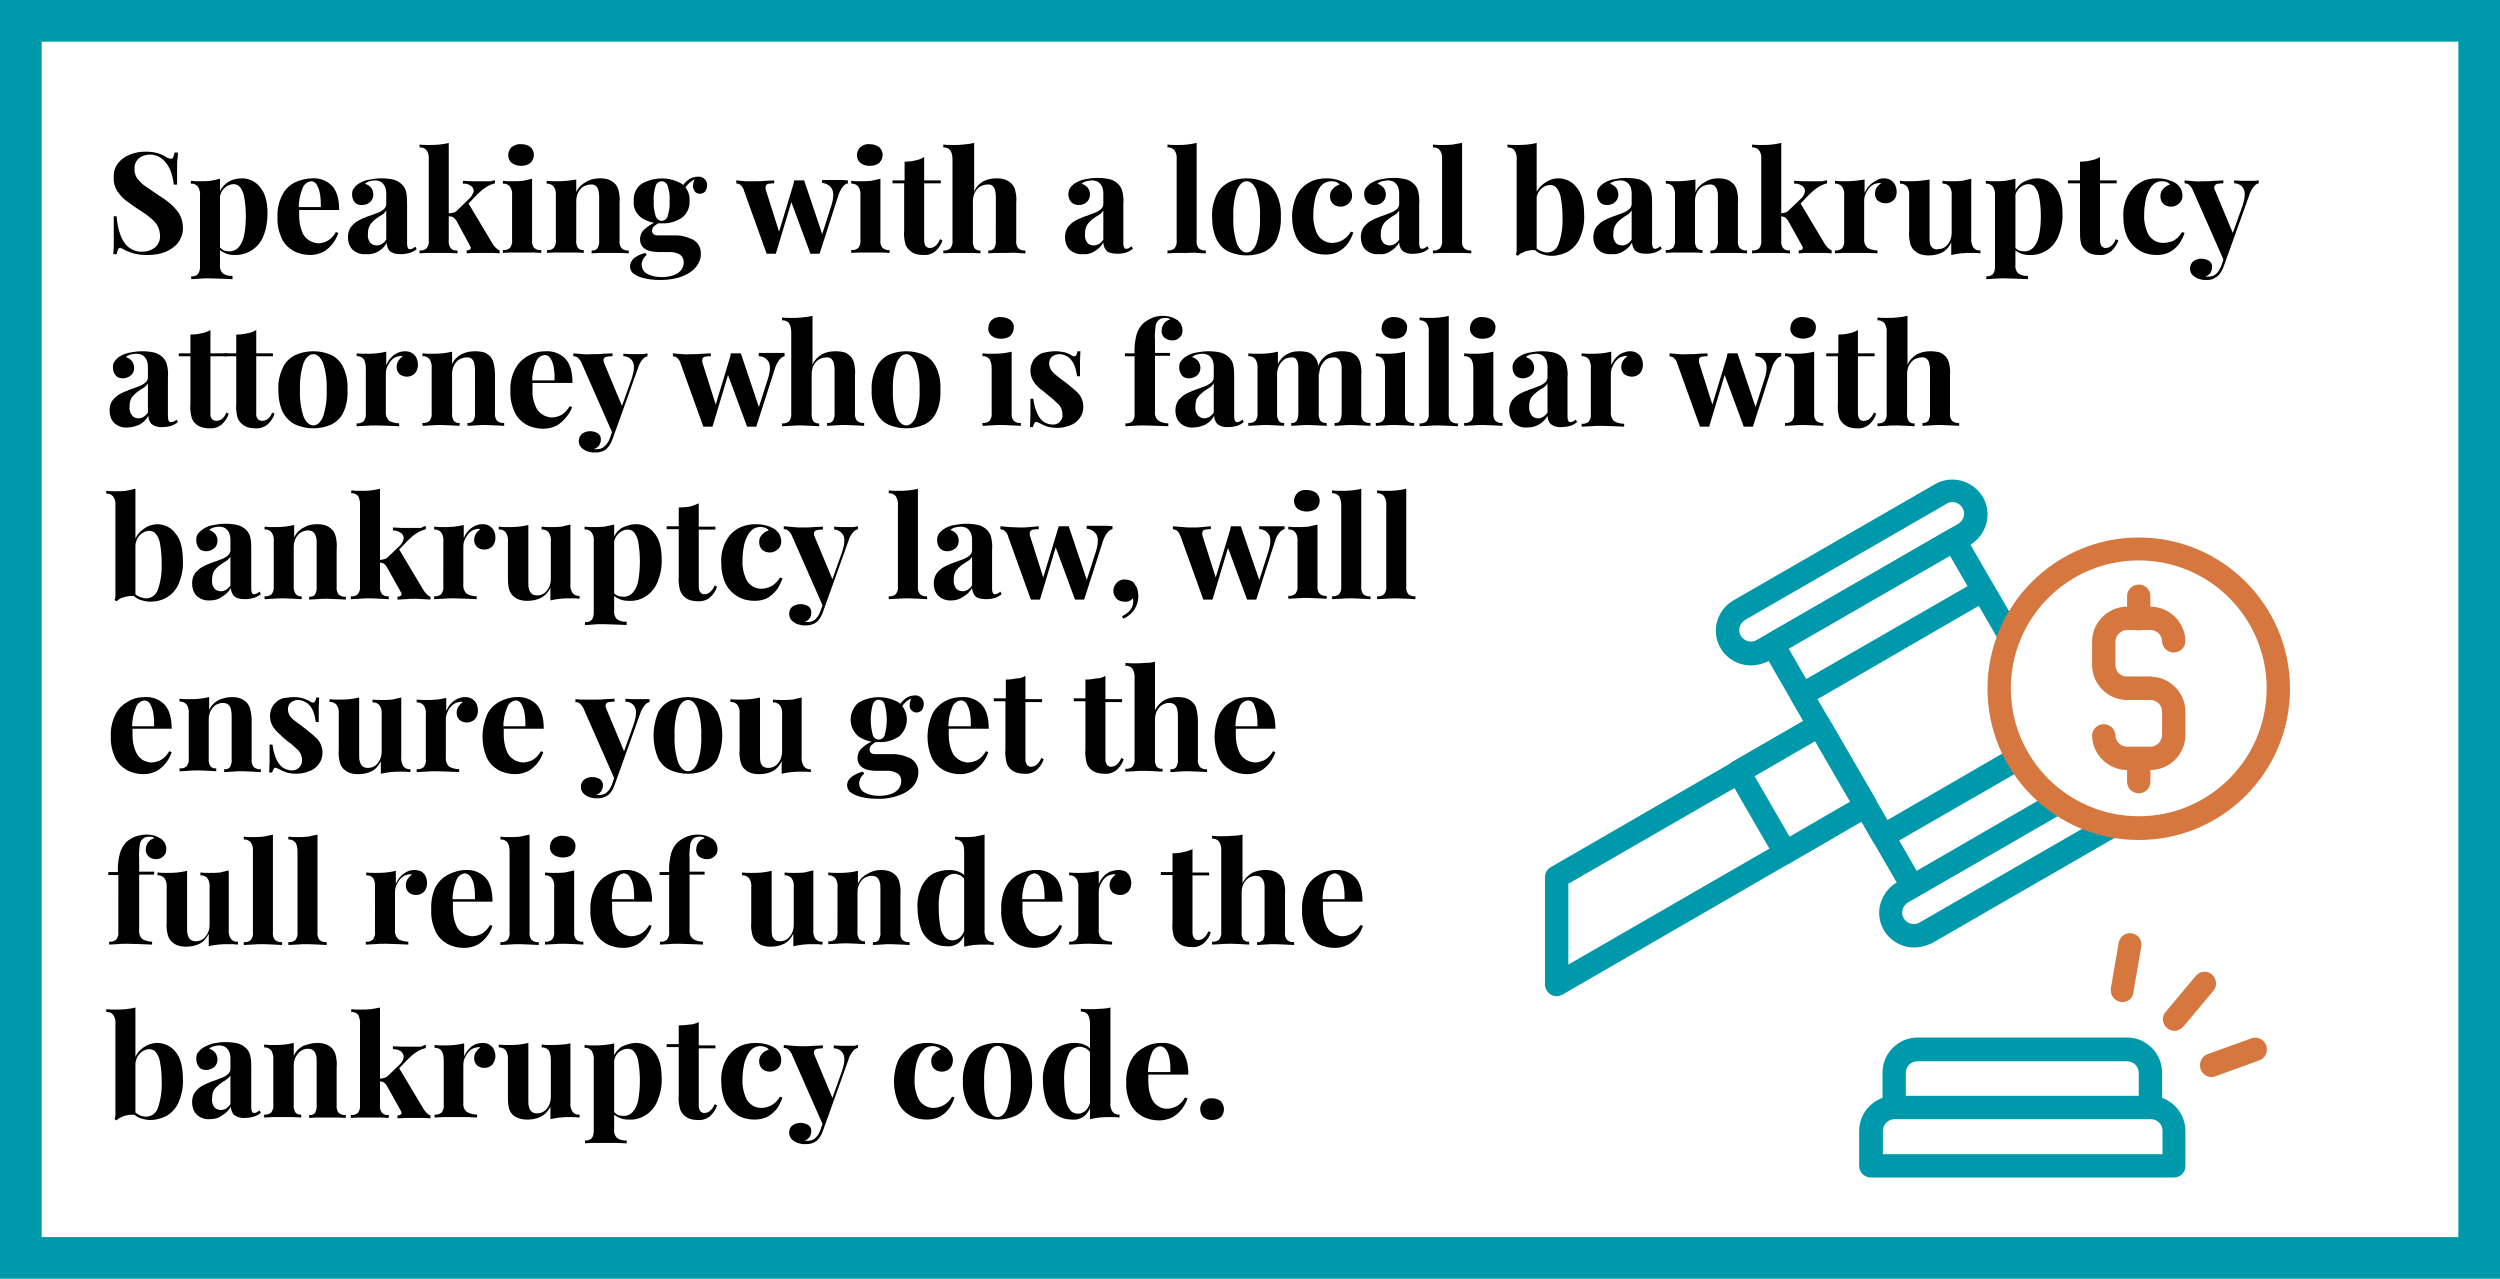 <?xml version="1.0" encoding="utf-8"?>
<!-- Generator: Adobe Illustrator 26.0.1, SVG Export Plug-In . SVG Version: 6.00 Build 0)  -->
<svg version="1.1" id="Layer_1" xmlns="http://www.w3.org/2000/svg" xmlns:xlink="http://www.w3.org/1999/xlink" x="0px" y="0px"
	 viewBox="0 0 600 306.9" style="enable-background:new 0 0 600 306.9;" xml:space="preserve">
<style type="text/css">
	.st0{fill:#0099AB;}
	.st1{fill:#FFFFFF;}
	.st2{fill:#D67740;}
</style>
<g id="Layer_2_00000152952682973469464170000000356385357078072255_">
	<g id="Layer_1-2">
		<rect class="st0" width="600" height="306.9"/>
		<rect x="10" y="10" class="st1" width="580" height="286.9"/>
		<path d="M34.9,36.4c1,0,2.1,0.1,3.1,0.4c0.6,0.2,1.3,0.5,1.9,0.9c0.3,0.2,0.5,0.3,0.7,0.3c0.2,0.1,0.3,0.1,0.5,0.1
			c0.4,0,0.6-0.5,0.8-1.5h0.8c0,0.4,0,0.9-0.1,1.5s-0.1,1.4-0.1,2.4s0,2.2,0,3.8h-0.8c-0.1-1.2-0.4-2.3-0.8-3.4
			c-0.4-1-1.1-2-1.9-2.7c-0.8-0.7-1.9-1.1-3-1.1c-1,0-1.9,0.3-2.7,0.9c-0.7,0.7-1.1,1.6-1,2.5c-0.1,0.8,0.2,1.6,0.6,2.3
			c0.6,0.7,1.2,1.4,2,1.9l3.2,2.2c1,0.6,2,1.3,2.9,2.1c0.8,0.7,1.5,1.5,2.1,2.4c0.5,1,0.8,2,0.8,3.2c0.1,1.3-0.4,2.6-1.2,3.7
			c-0.8,1-1.9,1.7-3.1,2.2c-1.3,0.5-2.7,0.7-4.2,0.7c-1.1,0-2.3-0.1-3.4-0.4c-0.7-0.2-1.4-0.5-2.1-0.8c-0.3-0.3-0.7-0.4-1.1-0.5
			c-0.4,0-0.6,0.5-0.8,1.5h-0.8c0-0.5,0.1-1.2,0.1-1.9s0-1.7,0-2.8s0-2.6,0-4.4H28c0.1,1.4,0.3,2.8,0.8,4.2c0.4,1.2,1,2.3,1.9,3.1
			c1,0.8,2.2,1.3,3.5,1.2c1.1,0,2.1-0.3,3-1c0.8-0.7,1.3-1.8,1.2-2.8c0-1.3-0.5-2.6-1.4-3.5c-1.1-1.1-2.4-2-3.7-2.8
			c-1.1-0.7-2-1.4-3-2.1c-0.9-0.7-1.6-1.5-2.2-2.4c-0.6-1-0.9-2.1-0.8-3.2c-0.1-1.3,0.3-2.5,1.1-3.5c0.7-0.9,1.7-1.6,2.8-2
			C32.4,36.6,33.6,36.4,34.9,36.4z"/>
		<path d="M52.8,42.9v20.7c-0.1,0.8,0.2,1.6,0.8,2.1c0.7,0.4,1.5,0.6,2.2,0.5V67l-2.4-0.1c-1,0-2.1-0.1-3.3-0.1
			c-0.8,0-1.7,0-2.5,0.1L45.9,67v-0.7c0.6,0.1,1.1-0.1,1.6-0.5c0.4-0.5,0.5-1.2,0.5-1.8V47c0.1-0.8-0.1-1.6-0.5-2.2
			c-0.4-0.5-1-0.8-1.7-0.7v-0.7c0.7,0.1,1.4,0.1,2.1,0.1c0.9,0,1.8,0,2.6-0.1C51.3,43.2,52.1,43.1,52.8,42.9z M58.1,42.8
			c1.7,0,3.3,0.8,4.3,2.1c1.2,1.4,1.8,3.5,1.8,6.3c0,1.9-0.3,3.8-1,5.5c-1.1,2.8-3.9,4.6-6.9,4.5c-0.8,0-1.6-0.1-2.4-0.5
			c-0.7-0.3-1.2-0.7-1.7-1.3l0.3-0.4c0.2,0.4,0.6,0.7,1,1c1.3,0.6,2.9,0.4,3.8-0.7c0.7-0.8,1.1-1.8,1.3-2.9c0.3-1.5,0.4-3,0.4-4.5
			c0-1.5-0.1-3.1-0.4-4.6c-0.1-0.9-0.5-1.7-1-2.4c-0.4-0.5-1-0.7-1.6-0.7c-0.8,0-1.6,0.4-2.2,1c-0.7,0.7-1.1,1.7-1.1,2.7l-0.2-1.2
			c0.3-1.2,1.1-2.2,2.1-2.9C55.6,43.1,56.8,42.8,58.1,42.8z"/>
		<path d="M75,42.8c1.7-0.1,3.4,0.5,4.7,1.8c1.1,1.2,1.7,3.1,1.7,5.8H70.2l-0.1-0.7h6.9c0-1,0-2-0.2-3.1c-0.1-0.8-0.4-1.6-0.8-2.3
			c-0.3-0.5-0.8-0.8-1.3-0.8c-0.9,0.1-1.7,0.7-2,1.5c-0.7,1.6-1,3.2-1,4.9l0.1,0.2c0,0.3,0,0.5,0,0.8s0,0.6,0,0.9
			c0,1.3,0.2,2.6,0.7,3.8c0.3,0.9,0.9,1.6,1.7,2.1c0.6,0.4,1.3,0.6,2.1,0.7c0.7,0,1.5-0.2,2.1-0.5c1-0.5,1.7-1.3,2.2-2.2l0.6,0.2
			c-0.3,0.9-0.7,1.7-1.3,2.5c-0.6,0.8-1.4,1.5-2.2,2c-1,0.5-2.1,0.8-3.2,0.8c-1.4,0-2.8-0.3-4.1-1c-1.2-0.7-2.2-1.7-2.8-3
			c-0.7-1.6-1.1-3.3-1-5.1c-0.1-1.8,0.3-3.6,1.1-5.2c0.6-1.3,1.7-2.4,3-3.1C72,43.2,73.5,42.8,75,42.8z"/>
		<path d="M87.8,61c-1.2,0.1-2.4-0.3-3.3-1.2c-0.7-0.8-1-1.8-1-2.9c0-0.8,0.2-1.7,0.7-2.4c0.5-0.6,1-1.1,1.7-1.5
			c0.7-0.4,1.4-0.7,2.2-1c0.8-0.3,1.5-0.5,2.2-0.8c0.6-0.2,1.2-0.5,1.7-0.9c0.4-0.3,0.7-0.8,0.7-1.3v-2.6c0-0.5-0.1-1.1-0.3-1.6
			c-0.2-0.4-0.5-0.8-0.9-1.1c-0.5-0.3-1-0.4-1.5-0.4c-0.5,0-0.9,0.1-1.3,0.2c-0.4,0.1-0.8,0.3-1.1,0.6c0.6,0.2,1.1,0.5,1.5,1
			c0.3,0.4,0.5,1,0.5,1.6c0,0.7-0.3,1.4-0.8,1.8c-0.5,0.5-1.2,0.7-1.9,0.7c-0.7,0.1-1.4-0.2-1.8-0.7c-0.4-0.5-0.6-1.2-0.6-1.8
			c0-0.6,0.1-1.2,0.5-1.6c0.4-0.5,0.8-0.9,1.4-1.2c0.7-0.4,1.5-0.7,2.3-0.8c1-0.2,1.9-0.3,2.9-0.3c0.9,0,1.9,0.1,2.8,0.3
			c0.8,0.2,1.5,0.6,2.1,1.2c0.5,0.5,0.9,1.2,1,1.9c0.2,0.9,0.2,1.9,0.2,2.9v9.2c0,0.4,0,0.8,0.2,1.2c0.1,0.2,0.3,0.4,0.6,0.3
			c0.2,0,0.4-0.1,0.6-0.2c0.2-0.1,0.4-0.3,0.6-0.4l0.3,0.6c-0.5,0.4-1,0.7-1.7,0.9c-0.7,0.2-1.4,0.3-2.1,0.3c-1.4,0-2.2-0.3-2.7-0.8
			c-0.4-0.5-0.7-1.2-0.7-1.9c-0.5,0.9-1.2,1.6-2.1,2.1C89.8,60.9,88.8,61.1,87.8,61z M90.4,58.9c0.4,0,0.8-0.1,1.2-0.3
			c0.4-0.3,0.8-0.6,1.1-1.1v-7c-0.3,0.5-0.7,0.9-1.1,1.1c-0.5,0.3-1,0.6-1.5,1c-0.5,0.4-0.9,0.8-1.3,1.4c-0.4,0.7-0.5,1.4-0.5,2.2
			c-0.1,0.7,0.1,1.5,0.6,2.1C89.3,58.7,89.8,58.9,90.4,58.9z"/>
		<path d="M107.7,34.3v23.4c-0.1,0.7,0.1,1.4,0.5,1.9c0.4,0.4,1,0.6,1.6,0.5v0.7l-1.9-0.1c-0.8,0-1.7,0-2.5,0s-1.8,0-2.7,0l-2,0.1
			v-0.7c0.6,0.1,1.2-0.1,1.7-0.5c0.4-0.6,0.6-1.2,0.5-1.9V38.3c0.1-0.8-0.1-1.6-0.5-2.2c-0.4-0.5-1-0.8-1.7-0.7v-0.7
			c0.7,0.1,1.4,0.1,2.1,0.1c0.9,0,1.8,0,2.6-0.1C106.2,34.6,107,34.5,107.7,34.3z M118.8,43.3V44c-0.8,0.2-1.5,0.5-2.1,0.9
			c-0.8,0.5-1.5,1.1-2.1,1.7l-2.6,2.7l0.3-0.7l5.8,9.7c0.2,0.4,0.5,0.7,0.8,1.1c0.3,0.3,0.6,0.5,1,0.7v0.7l-1.5-0.1
			c-0.7,0-1.4,0-2,0c-0.8,0-1.7,0-2.5,0s-1.5,0.1-1.9,0.1v-0.7c0.3,0,0.7-0.1,0.9-0.3c0.2-0.2,0.1-0.5-0.1-0.8l-3.3-6.1
			c-0.2-0.3-0.5-0.6-0.8-0.8c-0.3-0.1-0.7-0.2-1-0.2v-0.7c0.4,0,0.8-0.1,1.2-0.2c0.4-0.1,0.7-0.3,1-0.7l2.6-2.5
			c0.6-0.5,1-1.2,1.2-1.9c0-0.5-0.3-1.1-0.7-1.3c-0.6-0.4-1.2-0.6-1.9-0.5v-0.7l2.1,0.1h1.9c0.4,0,0.9,0,1.4,0h1.4
			C118.2,43.3,118.5,43.3,118.8,43.3L118.8,43.3z"/>
		<path d="M127.7,42.9v14.7c-0.1,0.7,0.1,1.4,0.5,1.9c0.5,0.4,1.1,0.6,1.7,0.5v0.7l-1.9-0.1c-0.8,0-1.7,0-2.6,0s-1.8,0-2.7,0
			s-1.6,0.1-2,0.1v-0.7c0.6,0.1,1.2-0.1,1.7-0.5c0.4-0.6,0.6-1.2,0.5-1.9V47c0.1-0.8-0.1-1.6-0.5-2.2c-0.4-0.5-1-0.8-1.7-0.7v-0.7
			c0.7,0.1,1.4,0.1,2.1,0.1c1,0,1.8,0,2.7-0.1C126.2,43.2,127,43.1,127.7,42.9z M125.1,34.6c0.8,0,1.6,0.2,2.2,0.7
			c1.1,1,1.1,2.6,0.1,3.7c0,0-0.1,0.1-0.1,0.1c-0.6,0.5-1.4,0.7-2.2,0.7c-0.8,0-1.6-0.2-2.3-0.7c-1.1-1-1.1-2.6-0.1-3.7
			c0,0,0.1-0.1,0.1-0.1C123.5,34.8,124.3,34.5,125.1,34.6z"/>
		<path d="M144,42.8c0.8,0,1.6,0.1,2.3,0.4c0.5,0.2,1,0.6,1.4,1c0.4,0.5,0.7,1.1,0.8,1.7c0.2,0.9,0.3,1.8,0.2,2.7v9.1
			c-0.1,0.7,0.1,1.4,0.5,1.9c0.5,0.4,1.1,0.6,1.7,0.5v0.7l-2-0.1c-0.9,0-1.7,0-2.5,0s-1.7,0-2.5,0l-1.9,0.1v-0.7
			c0.5,0.1,1.1-0.1,1.4-0.5c0.3-0.6,0.5-1.3,0.4-1.9V47.1c0-0.5-0.1-1-0.2-1.5c-0.1-0.4-0.3-0.7-0.6-1c-0.4-0.3-0.9-0.4-1.3-0.3
			c-0.9,0-1.8,0.4-2.4,1.1c-0.7,0.8-1,1.8-1,2.8v9.4c-0.1,0.7,0.1,1.4,0.4,1.9c0.4,0.4,0.9,0.6,1.4,0.5v0.7l-1.8-0.1
			c-0.8,0-1.6,0-2.4,0s-1.7,0-2.6,0s-1.6,0.1-2,0.1v-0.7c0.6,0.1,1.2-0.1,1.6-0.5c0.4-0.6,0.6-1.2,0.5-1.9V47
			c0.1-0.8-0.1-1.6-0.5-2.2c-0.4-0.5-1.1-0.8-1.7-0.7v-0.7c0.7,0.1,1.4,0.1,2.1,0.1c0.9,0,1.8,0,2.7-0.1c0.8-0.1,1.5-0.2,2.3-0.3v3
			c0.5-1.1,1.3-1.9,2.3-2.4C141.7,43,142.9,42.8,144,42.8z"/>
		<path d="M158.5,67.2c-1.3,0-2.5-0.1-3.8-0.4c-0.9-0.2-1.8-0.5-2.6-1.1c-0.6-0.4-0.9-1.1-0.9-1.8c0-0.7,0.4-1.4,0.9-1.9
			c0.8-0.6,1.8-1.1,2.8-1.3l0.3,0.5c-0.4,0.3-0.7,0.7-0.9,1.1c-0.2,0.4-0.3,0.8-0.3,1.2c0,0.9,0.5,1.8,1.3,2.2
			c1.1,0.6,2.3,0.8,3.5,0.8c0.9,0,1.8-0.1,2.7-0.4c0.7-0.2,1.4-0.6,1.9-1.2c0.5-0.6,0.7-1.3,0.7-2c0-0.7-0.3-1.3-0.8-1.7
			c-0.9-0.6-2-0.8-3-0.7h-2.1c-0.8,0-1.6-0.1-2.4-0.3c-0.6-0.2-1.2-0.5-1.6-1c-0.4-0.5-0.6-1.1-0.6-1.7c0-1,0.4-1.9,1.1-2.5
			c1-0.9,2.1-1.5,3.3-2l0.3,0.3c-0.4,0.3-0.8,0.6-1.2,0.9c-0.4,0.3-0.6,0.7-0.6,1.2c0,0.7,0.5,1.1,1.4,1.1h3.7
			c1.6-0.1,3.2,0.3,4.7,1c1.3,0.7,2,2.1,1.9,3.5c0,1.1-0.4,2.1-1.1,3c-0.9,1.1-2,1.8-3.3,2.3C162.3,66.9,160.4,67.2,158.5,67.2z
			 M158.8,53.6c-1.7,0.1-3.4-0.4-4.8-1.3c-1.3-0.9-2.1-2.5-1.9-4.1c-0.1-1.6,0.6-3.2,1.9-4.1c3-1.7,6.7-1.7,9.6,0
			c1.3,0.9,2,2.5,1.9,4.1c0.1,1.6-0.6,3.1-1.9,4.1C162.2,53.2,160.5,53.7,158.8,53.6z M158.8,53c0.6,0,1.2-0.4,1.4-1
			c0.4-1.2,0.6-2.5,0.5-3.8c0.1-1.3-0.1-2.5-0.5-3.7c-0.2-0.6-0.8-1-1.4-1c-0.6,0-1.2,0.4-1.4,1c-0.4,1.2-0.6,2.5-0.5,3.7
			c-0.1,1.3,0.1,2.5,0.5,3.8C157.7,52.6,158.2,53,158.8,53L158.8,53z M164.1,45.7l-0.7-0.2c0.3-0.9,0.9-1.6,1.6-2.2
			c0.7-0.6,1.6-0.9,2.5-0.9c1.1-0.1,2.1,0.7,2.2,1.8c0,0.1,0,0.2,0,0.3c0,0.6-0.2,1.1-0.5,1.5c-0.3,0.3-0.8,0.5-1.2,0.5
			c-0.4,0-0.8-0.1-1.1-0.4c-0.3-0.3-0.5-0.8-0.6-1.2c0-0.8,0.2-1.5,0.6-2.2l0.2,0.2C165.8,43.4,164.7,44.4,164.1,45.7L164.1,45.7z"
			/>
		<path d="M185.8,43.3V44c-0.4,0-0.9,0-1.3,0.1c-0.3,0-0.6,0.2-0.7,0.5c-0.1,0.4-0.1,0.9,0.1,1.3l3.2,10.1l-0.4,0.5l4-13.2l0.7,0.3
			l-5.2,17.3c-0.4,0-0.7,0-1.1,0h-1.1l-5.4-15c-0.1-0.6-0.5-1.2-1-1.6c-0.3-0.2-0.6-0.2-0.9-0.3v-0.7c0.7,0.1,1.5,0.1,2.2,0.2
			c0.8,0,1.6,0,2.6,0c0.7,0,1.4,0,2.2-0.1L185.8,43.3z M203.5,43.3V44c-0.5,0.1-0.9,0.4-1.2,0.8c-0.5,0.6-0.9,1.4-1.1,2.1l-4.5,14
			c-0.4,0-0.7,0-1.1,0s-0.7,0-1.1,0l-4.8-13l0.9-4.6c0.4,0,0.8,0,1.2,0h1.2l4.6,13.7l-0.4-0.4l2.3-7.2c0.6-1.8,0.6-3.2,0.2-4
			c-0.5-0.9-1.4-1.4-2.4-1.5v-0.7l1.2,0h1.2c0.4,0,0.8,0,1.1,0h1.4L203.5,43.3z"/>
		<path d="M211.3,42.9v14.7c-0.1,0.7,0.1,1.4,0.5,1.9c0.5,0.4,1.1,0.6,1.7,0.5v0.7l-1.9-0.1c-0.9,0-1.7,0-2.6,0s-1.8,0-2.7,0
			s-1.6,0.1-2,0.1v-0.7c0.6,0.1,1.2-0.1,1.7-0.5c0.4-0.6,0.6-1.2,0.5-1.9V47c0.1-0.8-0.1-1.6-0.5-2.2c-0.4-0.5-1.1-0.8-1.7-0.7v-0.7
			c0.7,0.1,1.4,0.1,2.1,0.1c1,0,1.8,0,2.7-0.1C209.8,43.2,210.6,43.1,211.3,42.9z M208.7,34.6c0.8,0,1.6,0.2,2.3,0.7
			c1.1,1,1.1,2.6,0.1,3.7c0,0-0.1,0.1-0.1,0.1c-0.6,0.5-1.4,0.7-2.3,0.7c-0.8,0-1.6-0.2-2.2-0.7c-1.1-1-1.1-2.6-0.1-3.7
			c0,0,0.1-0.1,0.1-0.1C207.1,34.8,207.9,34.5,208.7,34.6L208.7,34.6z"/>
		<path d="M221.8,37.7v5.6h4V44h-4v13.7c0,0.5,0.1,1,0.4,1.4c0.3,0.3,0.7,0.5,1.1,0.4c0.4,0,0.9-0.2,1.2-0.5c0.5-0.4,0.9-1,1.1-1.6
			l0.6,0.3c-0.3,1-0.9,1.8-1.6,2.5c-0.8,0.7-1.9,1.1-3,1c-0.7,0-1.4-0.1-2-0.3c-0.5-0.2-1-0.5-1.4-0.9c-0.5-0.5-0.9-1.1-1-1.8
			c-0.2-0.9-0.3-1.9-0.2-2.9V44h-2.8v-0.7h2.9v-4.5c0.9,0,1.8-0.1,2.6-0.3C220.4,38.4,221.1,38.1,221.8,37.7z"/>
		<path d="M233.8,34.3V46c0.4-1.1,1.2-1.9,2.2-2.5c1-0.5,2.1-0.7,3.2-0.7c0.8,0,1.6,0.1,2.3,0.4c0.5,0.2,1,0.6,1.4,1
			c0.4,0.5,0.7,1,0.8,1.7c0.2,0.9,0.3,1.8,0.2,2.7v9.1c-0.1,0.7,0.1,1.4,0.5,1.9c0.5,0.4,1.1,0.6,1.7,0.5v0.7c-0.4,0-1.1,0-1.9-0.1
			s-1.7,0-2.5,0s-1.7,0-2.6,0s-1.4,0.1-1.9,0.1v-0.7c0.5,0.1,1.1-0.1,1.4-0.5c0.3-0.6,0.5-1.3,0.4-1.9V47.1c0-0.5-0.1-1-0.2-1.5
			c-0.1-0.4-0.3-0.7-0.6-1c-0.4-0.3-0.8-0.4-1.3-0.3c-0.9,0-1.8,0.4-2.4,1.1c-0.7,0.8-1,1.8-1,2.8v9.5c-0.1,0.7,0.1,1.3,0.4,1.9
			c0.4,0.4,0.9,0.6,1.4,0.5v0.7l-1.8-0.1c-0.8,0-1.6,0-2.4,0s-1.8,0-2.7,0l-2,0.1v-0.7c0.6,0.1,1.2-0.1,1.7-0.5
			c0.4-0.6,0.6-1.2,0.5-1.9V38.4c0-0.8-0.1-1.6-0.5-2.3c-0.4-0.5-1.1-0.8-1.7-0.7v-0.7c0.7,0.1,1.4,0.1,2.1,0.1c0.9,0,1.8,0,2.6-0.1
			C232.2,34.6,233,34.5,233.8,34.3z"/>
		<path d="M259.9,61c-1.2,0.1-2.4-0.3-3.3-1.2c-0.7-0.8-1-1.8-1-2.9c0-0.8,0.2-1.7,0.7-2.4c0.5-0.6,1-1.1,1.7-1.5
			c0.7-0.4,1.5-0.7,2.2-1c0.8-0.3,1.5-0.5,2.2-0.8c0.6-0.2,1.2-0.5,1.7-0.9c0.4-0.3,0.7-0.8,0.7-1.3v-2.6c0-0.5-0.1-1.1-0.3-1.6
			c-0.2-0.4-0.5-0.8-0.9-1.1c-0.5-0.3-1-0.4-1.5-0.4c-0.5,0-0.9,0.1-1.4,0.2c-0.4,0.1-0.8,0.3-1.1,0.6c0.6,0.2,1.1,0.5,1.5,1
			c0.3,0.5,0.5,1,0.5,1.6c0,0.7-0.3,1.4-0.8,1.8c-0.5,0.5-1.2,0.7-1.9,0.7c-0.7,0-1.4-0.2-1.9-0.8c-0.4-0.5-0.6-1.2-0.6-1.8
			c0-0.6,0.2-1.2,0.5-1.6c0.4-0.5,0.8-0.9,1.4-1.2c0.7-0.4,1.5-0.7,2.3-0.8c0.9-0.2,1.9-0.3,2.9-0.3c1,0,1.9,0.1,2.8,0.3
			c0.8,0.2,1.5,0.6,2.1,1.2c0.5,0.5,0.9,1.2,1,1.9c0.2,0.9,0.3,1.9,0.2,2.9v9.2c0,0.4,0,0.8,0.2,1.2c0.1,0.2,0.3,0.4,0.6,0.3
			c0.2,0,0.5-0.1,0.6-0.2c0.2-0.1,0.4-0.3,0.6-0.4l0.3,0.6c-0.5,0.4-1,0.7-1.6,0.9c-0.7,0.2-1.4,0.3-2.1,0.3c-1.4,0-2.3-0.3-2.7-0.8
			c-0.4-0.5-0.7-1.2-0.7-1.9c-0.5,0.9-1.2,1.6-2.1,2.1C261.8,60.9,260.8,61.1,259.9,61z M262.5,58.9c0.4,0,0.8-0.1,1.2-0.3
			c0.4-0.3,0.8-0.6,1.1-1.1v-7c-0.3,0.5-0.7,0.9-1.1,1.1c-0.5,0.3-1,0.6-1.5,1c-0.5,0.4-0.9,0.8-1.3,1.4c-0.4,0.7-0.5,1.4-0.5,2.2
			c-0.1,0.7,0.1,1.5,0.6,2.1C261.3,58.7,261.9,58.9,262.5,58.9z"/>
		<path d="M287.2,34.3v23.4c-0.1,0.7,0.1,1.4,0.5,1.9c0.5,0.4,1.1,0.6,1.7,0.5v0.7c-0.4,0-1.1,0-1.9-0.1s-1.7,0-2.6,0s-1.8,0-2.7,0
			l-2,0.1v-0.7c0.6,0.1,1.2-0.1,1.7-0.5c0.4-0.6,0.6-1.2,0.5-1.9V38.3c0.1-0.8-0.1-1.6-0.5-2.2c-0.4-0.5-1-0.8-1.7-0.7v-0.7
			c0.7,0.1,1.4,0.1,2.1,0.1c0.9,0,1.8,0,2.6-0.1C285.6,34.6,286.4,34.5,287.2,34.3z"/>
		<path d="M299.2,42.8c1.5,0,3,0.3,4.3,0.9c1.3,0.6,2.3,1.7,2.9,3c0.8,1.7,1.1,3.5,1,5.4c0.1,1.8-0.3,3.7-1,5.4
			c-0.6,1.3-1.7,2.3-2.9,2.9c-2.7,1.2-5.9,1.2-8.6,0c-1.3-0.6-2.3-1.7-2.9-2.9c-0.8-1.7-1.1-3.5-1.1-5.4c-0.1-1.9,0.3-3.7,1.1-5.4
			c0.6-1.3,1.7-2.3,3-3C296.3,43.1,297.7,42.8,299.2,42.8z M299.2,43.5c-0.9,0-1.7,0.7-2.3,2c-0.7,2.1-1,4.3-0.9,6.6
			c-0.1,2.2,0.2,4.4,0.9,6.5c0.6,1.3,1.4,2,2.3,2s1.7-0.7,2.3-2c0.7-2.1,1-4.3,0.9-6.5c0.1-2.2-0.2-4.5-0.9-6.6
			C300.9,44.2,300.1,43.5,299.2,43.5z"/>
		<path d="M318.4,42.8c0.8,0,1.6,0.1,2.4,0.3c0.6,0.2,1.2,0.4,1.8,0.7c0.6,0.3,1,0.8,1.4,1.3c0.3,0.5,0.5,1.2,0.5,1.8
			c0,0.7-0.2,1.4-0.8,1.9c-0.5,0.5-1.2,0.8-1.9,0.8c-0.7,0-1.4-0.2-1.9-0.7c-0.5-0.5-0.7-1.1-0.7-1.8c0-0.7,0.2-1.3,0.7-1.8
			c0.4-0.5,1-0.8,1.6-1c-0.2-0.3-0.5-0.5-0.8-0.6c-0.4-0.2-0.8-0.2-1.2-0.2c-0.7,0-1.3,0.2-1.9,0.6c-0.6,0.5-1,1-1.3,1.7
			c-0.4,0.8-0.7,1.7-0.8,2.5c-0.2,1.1-0.3,2.1-0.3,3.2c-0.1,1.4,0.2,2.8,0.7,4.1c0.3,0.9,0.9,1.6,1.7,2.1c0.6,0.4,1.4,0.6,2.1,0.6
			c0.8,0,1.5-0.2,2.2-0.5c1-0.5,1.8-1.3,2.3-2.2l0.6,0.2c-0.3,0.9-0.7,1.7-1.2,2.5c-0.6,0.8-1.3,1.5-2.2,2c-1,0.6-2.2,0.8-3.3,0.8
			c-1.4,0-2.8-0.3-4-1c-1.2-0.7-2.2-1.7-2.9-3c-0.8-1.6-1.1-3.4-1.1-5.2c0-1.7,0.4-3.4,1.1-5c0.7-1.3,1.7-2.4,3-3.1
			C315.4,43.1,316.9,42.8,318.4,42.8z"/>
		<path d="M330.9,61c-1.2,0.1-2.4-0.3-3.3-1.2c-0.7-0.8-1-1.8-1-2.9c0-0.8,0.2-1.7,0.7-2.4c0.5-0.6,1-1.1,1.7-1.5
			c0.7-0.4,1.4-0.7,2.2-1c0.8-0.3,1.5-0.5,2.2-0.8c0.6-0.2,1.2-0.5,1.7-0.9c0.4-0.3,0.7-0.8,0.7-1.3v-2.6c0-0.5-0.1-1.1-0.3-1.6
			c-0.2-0.4-0.5-0.8-0.9-1.1c-0.5-0.3-1-0.4-1.5-0.4c-0.5,0-0.9,0.1-1.4,0.2c-0.4,0.1-0.8,0.3-1.1,0.6c0.6,0.2,1.1,0.5,1.5,1
			c0.3,0.4,0.5,1,0.5,1.6c0,0.7-0.3,1.4-0.8,1.8c-0.5,0.5-1.2,0.7-1.9,0.7c-0.7,0-1.4-0.2-1.9-0.8c-0.4-0.5-0.6-1.2-0.6-1.8
			c0-0.6,0.1-1.2,0.5-1.6c0.4-0.5,0.8-0.9,1.4-1.2c0.7-0.4,1.5-0.7,2.3-0.8c0.9-0.2,1.9-0.3,2.9-0.3c1,0,1.9,0.1,2.8,0.3
			c0.8,0.2,1.5,0.6,2.1,1.2c0.5,0.5,0.9,1.2,1,1.9c0.2,0.9,0.3,1.9,0.2,2.9v9.2c0,0.4,0,0.8,0.2,1.2c0.1,0.2,0.3,0.4,0.6,0.3
			c0.2,0,0.4-0.1,0.6-0.2c0.2-0.1,0.4-0.3,0.6-0.4l0.3,0.6c-0.5,0.4-1,0.7-1.6,0.9c-0.7,0.2-1.4,0.3-2.1,0.3c-1,0.1-2-0.2-2.7-0.8
			c-0.4-0.5-0.7-1.2-0.7-1.9c-0.5,0.9-1.2,1.6-2.1,2.1C332.9,60.9,331.9,61.1,330.9,61z M333.5,58.9c0.4,0,0.8-0.1,1.2-0.3
			c0.4-0.3,0.8-0.6,1.1-1.1v-7c-0.3,0.5-0.7,0.9-1.1,1.1c-0.5,0.3-1,0.6-1.5,1c-0.5,0.4-1,0.8-1.3,1.4c-0.4,0.7-0.5,1.4-0.5,2.2
			c-0.1,0.7,0.1,1.5,0.6,2.1C332.4,58.7,332.9,58.9,333.5,58.9L333.5,58.9z"/>
		<path d="M350.9,34.3v23.4c-0.1,0.7,0.1,1.4,0.5,1.9c0.5,0.4,1.1,0.6,1.7,0.5v0.7l-1.9-0.1c-0.9,0-1.7,0-2.6,0s-1.8,0-2.7,0l-2,0.1
			v-0.7c0.6,0.1,1.2-0.1,1.7-0.5c0.4-0.6,0.6-1.2,0.5-1.9V38.3c0.1-0.8-0.1-1.6-0.5-2.2c-0.4-0.5-1-0.8-1.7-0.7v-0.7
			c0.7,0.1,1.4,0.1,2.1,0.1c0.9,0,1.8,0,2.6-0.1C349.3,34.6,350.1,34.4,350.9,34.3z"/>
		<path d="M368.8,34.3v25.8c-0.6-0.1-1.2-0.1-1.7,0c-0.6,0.1-1.1,0.2-1.6,0.5c-0.5,0.2-0.9,0.4-1.2,0.8l-0.5-0.3
			c0.1-0.3,0.2-0.6,0.2-0.9c0-0.3,0-0.6,0-1V38.4c0.1-0.8-0.1-1.6-0.5-2.3c-0.4-0.5-1.1-0.8-1.7-0.7v-0.7c0.7,0.1,1.4,0.1,2.1,0.1
			c0.9,0,1.8,0,2.6-0.1C367.3,34.6,368.1,34.5,368.8,34.3z M374,42.8c1.7,0,3.4,0.8,4.4,2.2c1.2,1.4,1.8,3.6,1.8,6.6
			c0.1,1.9-0.3,3.9-1.1,5.7c-0.6,1.3-1.6,2.4-2.8,3.1c-1.2,0.6-2.5,1-3.9,1c-0.9,0-1.8-0.2-2.6-0.5c-0.8-0.3-1.5-0.9-2-1.6l0.5-0.2
			c0.4,0.5,0.9,0.9,1.4,1.1c0.5,0.2,1.1,0.4,1.6,0.4c1.3,0,2.4-0.9,2.8-2.1c0.7-2.1,1-4.2,0.9-6.4c0-1.6-0.1-3.1-0.4-4.6
			c-0.1-0.9-0.5-1.7-1-2.4c-0.4-0.5-1-0.7-1.6-0.7c-0.8,0-1.6,0.4-2.2,1c-0.7,0.7-1.1,1.7-1.1,2.7l-0.2-1.2c0.3-1.2,1.1-2.2,2.1-2.9
			C371.7,43.2,372.8,42.8,374,42.8z"/>
		<path d="M386.7,61c-1.2,0.1-2.4-0.3-3.3-1.2c-0.7-0.8-1-1.8-1-2.9c0-0.8,0.2-1.7,0.7-2.4c0.5-0.6,1-1.1,1.7-1.5
			c0.7-0.4,1.4-0.7,2.2-1c0.8-0.3,1.5-0.5,2.2-0.8c0.6-0.2,1.2-0.5,1.7-0.9c0.4-0.3,0.7-0.8,0.7-1.3v-2.6c0-0.5-0.1-1.1-0.3-1.6
			c-0.2-0.4-0.5-0.8-0.9-1.1c-0.5-0.3-1-0.4-1.5-0.4c-0.5,0-0.9,0.1-1.4,0.2c-0.4,0.1-0.8,0.3-1.1,0.6c0.6,0.2,1.1,0.5,1.5,1
			c0.3,0.4,0.5,1,0.5,1.6c0,0.7-0.3,1.4-0.8,1.8c-0.5,0.5-1.2,0.7-1.9,0.7c-0.7,0-1.4-0.2-1.8-0.8c-0.4-0.5-0.6-1.2-0.6-1.8
			c0-0.6,0.1-1.2,0.5-1.6c0.4-0.5,0.8-0.9,1.4-1.2c0.7-0.4,1.5-0.7,2.3-0.8c1-0.2,1.9-0.3,2.9-0.3c0.9,0,1.9,0.1,2.8,0.3
			c0.8,0.2,1.5,0.6,2.1,1.2c0.5,0.5,0.9,1.2,1,1.9c0.2,0.9,0.2,1.9,0.2,2.9v9.2c0,0.4,0,0.8,0.2,1.2c0.1,0.2,0.3,0.4,0.6,0.3
			c0.2,0,0.4-0.1,0.6-0.2c0.2-0.1,0.4-0.3,0.6-0.4l0.3,0.6c-0.5,0.4-1,0.7-1.6,0.9c-0.7,0.2-1.4,0.3-2.1,0.3c-1.4,0-2.2-0.3-2.7-0.8
			c-0.4-0.5-0.7-1.2-0.7-1.9c-0.5,0.9-1.2,1.6-2.1,2.1C388.7,60.9,387.7,61.1,386.7,61z M389.3,58.9c0.4,0,0.8-0.1,1.2-0.3
			c0.4-0.3,0.8-0.6,1.1-1.1v-7c-0.3,0.5-0.7,0.9-1.1,1.1c-0.5,0.3-1,0.6-1.5,1c-0.5,0.4-0.9,0.8-1.3,1.4c-0.4,0.7-0.5,1.4-0.5,2.2
			c-0.1,0.7,0.1,1.5,0.6,2.1C388.2,58.7,388.8,58.9,389.3,58.9L389.3,58.9z"/>
		<path d="M412.4,42.8c0.8,0,1.6,0.1,2.3,0.4c0.5,0.2,1,0.6,1.4,1c0.4,0.5,0.7,1.1,0.8,1.7c0.2,0.9,0.3,1.8,0.2,2.7v9.1
			c-0.1,0.7,0.1,1.4,0.5,1.9c0.5,0.4,1.1,0.6,1.7,0.5v0.7l-1.9-0.1c-0.9,0-1.7,0-2.5,0s-1.7,0-2.5,0l-1.9,0.1v-0.7
			c0.5,0.1,1.1-0.1,1.4-0.5c0.3-0.6,0.5-1.3,0.4-1.9V47.1c0-0.5,0-1-0.2-1.5c-0.1-0.4-0.3-0.7-0.6-1c-0.4-0.3-0.9-0.4-1.3-0.3
			c-0.9,0-1.8,0.4-2.4,1.1c-0.7,0.8-1,1.8-1,2.8v9.4c-0.1,0.7,0.1,1.3,0.4,1.9c0.4,0.4,0.9,0.6,1.4,0.5v0.7l-1.8-0.1
			c-0.8,0-1.6,0-2.4,0s-1.7,0-2.6,0s-1.6,0.1-2,0.1v-0.7c0.6,0.1,1.2-0.1,1.7-0.5c0.4-0.6,0.6-1.2,0.5-1.9V47
			c0.1-0.8-0.1-1.6-0.5-2.2c-0.4-0.5-1-0.8-1.7-0.7v-0.7c0.7,0.1,1.4,0.1,2.1,0.1c1,0,1.8,0,2.7-0.1c0.8-0.1,1.5-0.2,2.3-0.3v3
			c0.5-1.1,1.3-1.9,2.3-2.4C410.2,43,411.3,42.8,412.4,42.8z"/>
		<path d="M427.5,34.3v23.4c-0.1,0.7,0.1,1.4,0.5,1.9c0.4,0.4,1,0.6,1.6,0.5v0.7l-1.9-0.1c-0.8,0-1.7,0-2.5,0s-1.8,0-2.7,0l-2,0.1
			v-0.7c0.6,0.1,1.2-0.1,1.7-0.5c0.4-0.6,0.6-1.2,0.5-1.9V38.3c0.1-0.8-0.1-1.6-0.5-2.2c-0.4-0.5-1.1-0.8-1.7-0.7v-0.7
			c0.7,0.1,1.4,0.1,2.1,0.1c0.9,0,1.8,0,2.6-0.1C425.9,34.6,426.7,34.5,427.5,34.3z M438.5,43.3V44c-0.8,0.2-1.5,0.5-2.1,0.9
			c-0.8,0.5-1.5,1.1-2.1,1.7l-2.6,2.7l0.3-0.7l5.8,9.7c0.2,0.4,0.5,0.7,0.8,1.1c0.3,0.3,0.6,0.5,1,0.7v0.7l-1.5-0.1
			c-0.7,0-1.4,0-2,0s-1.7,0-2.5,0s-1.5,0.1-1.9,0.1v-0.7c0.3,0,0.7-0.1,0.9-0.3c0.1-0.3,0.1-0.6-0.1-0.8l-3.4-6.1
			c-0.2-0.3-0.5-0.6-0.8-0.8c-0.3-0.1-0.7-0.2-1-0.2v-0.7c0.4,0,0.8-0.1,1.2-0.2c0.4-0.1,0.7-0.4,1-0.7l2.6-2.5
			c0.6-0.5,1-1.2,1.1-1.9c0-0.5-0.3-1.1-0.7-1.3c-0.6-0.4-1.2-0.6-1.9-0.5v-0.7l2.1,0.1h1.9c0.5,0,0.9,0,1.4,0h1.4
			C437.9,43.3,438.2,43.3,438.5,43.3L438.5,43.3z"/>
		<path d="M452.1,42.8c0.6,0,1.2,0.1,1.8,0.5c0.4,0.3,0.8,0.7,1,1.2c0.2,0.5,0.3,1,0.3,1.5c0,0.8-0.2,1.5-0.7,2
			c-0.5,0.5-1.2,0.8-1.9,0.8c-0.7,0-1.3-0.2-1.9-0.6c-0.4-0.4-0.7-1-0.7-1.6c0-0.6,0.1-1.1,0.4-1.6c0.3-0.4,0.7-0.8,1.1-1
			c-0.3-0.1-0.6-0.1-1,0c-0.6,0.1-1.2,0.4-1.6,0.8c-0.5,0.5-0.8,1-1.1,1.6c-0.3,0.6-0.4,1.2-0.4,1.9v9c-0.1,0.8,0.2,1.6,0.8,2.2
			c0.7,0.4,1.6,0.6,2.4,0.6v0.7l-2.3-0.1c-1,0-2,0-3.1,0c-0.9,0-1.8,0-2.7,0l-2.1,0.1v-0.7c0.6,0.1,1.2-0.1,1.7-0.5
			c0.4-0.6,0.6-1.2,0.5-1.9V47c0.1-0.8-0.1-1.6-0.5-2.2c-0.4-0.5-1.1-0.8-1.7-0.7v-0.7c0.7,0.1,1.4,0.1,2.1,0.1c1,0,1.8,0,2.7-0.1
			c0.8-0.1,1.5-0.2,2.3-0.3v3.2c0.3-0.6,0.6-1.2,1.1-1.7c0.4-0.5,1-0.9,1.6-1.2C450.7,43,451.4,42.8,452.1,42.8z"/>
		<path d="M473.1,42.9v14.2c-0.1,0.8,0.1,1.6,0.5,2.3c0.4,0.5,1,0.8,1.7,0.7v0.7c-0.7-0.1-1.4-0.1-2.1-0.1c-1,0-1.8,0-2.6,0.1
			c-0.8,0.1-1.5,0.2-2.3,0.4v-3c-0.5,1-1.2,1.9-2.2,2.4c-1,0.5-2.1,0.7-3.2,0.7c-0.8,0-1.6-0.1-2.3-0.4c-0.5-0.2-1-0.6-1.4-1
			c-0.4-0.5-0.7-1.1-0.8-1.7c-0.2-0.9-0.3-1.8-0.2-2.7V47c0.1-0.8-0.1-1.6-0.5-2.2c-0.4-0.5-1.1-0.8-1.7-0.7v-0.7
			c0.7,0.1,1.4,0.1,2.1,0.1c1,0,1.8,0,2.7-0.1c0.8-0.1,1.5-0.2,2.3-0.3V57c0,0.5,0,1,0.1,1.5c0.1,0.4,0.3,0.7,0.6,1
			c0.4,0.3,0.8,0.4,1.3,0.3c0.9,0,1.8-0.4,2.3-1.1c0.7-0.8,1-1.8,1-2.8V47c0.1-0.8-0.1-1.6-0.5-2.2c-0.4-0.5-1.1-0.8-1.7-0.7v-0.7
			c0.7,0.1,1.4,0.1,2.1,0.1c1,0,1.8,0,2.7-0.1C471.6,43.2,472.4,43.1,473.1,42.9z"/>
		<path d="M483.7,42.9v20.7c-0.1,0.8,0.2,1.6,0.8,2.1c0.7,0.4,1.5,0.6,2.2,0.5V67l-2.4-0.1c-1,0-2.1-0.1-3.3-0.1
			c-0.8,0-1.7,0-2.5,0.1l-1.8,0.1v-0.7c0.6,0.1,1.1-0.1,1.6-0.5c0.4-0.5,0.5-1.2,0.5-1.8V47c0.1-0.8-0.1-1.6-0.5-2.2
			c-0.4-0.5-1-0.8-1.7-0.7v-0.7c0.7,0.1,1.4,0.1,2.1,0.1c0.9,0,1.8,0,2.6-0.1C482.2,43.2,482.9,43.1,483.7,42.9z M488.9,42.8
			c1.7,0,3.3,0.8,4.3,2.1c1.2,1.4,1.8,3.5,1.8,6.3c0.1,1.9-0.3,3.8-1,5.5c-1.1,2.8-3.8,4.6-6.9,4.5c-0.8,0-1.6-0.1-2.4-0.5
			c-0.7-0.3-1.2-0.7-1.7-1.3l0.3-0.4c0.2,0.4,0.6,0.7,1,1c0.4,0.2,0.9,0.3,1.4,0.3c0.9,0.1,1.8-0.3,2.4-1c0.7-0.8,1.1-1.8,1.3-2.9
			c0.3-1.5,0.4-3,0.4-4.5c0-1.5-0.1-3.1-0.4-4.6c-0.1-0.9-0.5-1.7-1-2.4c-0.4-0.5-1-0.7-1.6-0.7c-0.8,0-1.6,0.4-2.2,1
			c-0.7,0.7-1.1,1.7-1.1,2.7l-0.2-1.2c0.3-1.2,1.1-2.2,2.1-2.9C486.5,43.2,487.7,42.8,488.9,42.8z"/>
		<path d="M504,37.7v5.6h4V44h-4v13.7c0,0.5,0.1,1,0.4,1.4c0.3,0.3,0.7,0.5,1.1,0.4c0.4,0,0.9-0.2,1.2-0.5c0.5-0.4,0.9-1,1.1-1.6
			l0.6,0.3c-0.3,1-0.9,1.8-1.6,2.5c-0.8,0.7-1.9,1.1-3,1c-0.7,0-1.4-0.1-2-0.3c-0.5-0.2-1-0.5-1.4-0.9c-0.5-0.5-0.9-1.1-1-1.8
			c-0.2-0.9-0.2-1.9-0.2-2.9V44h-2.9v-0.7h2.9v-4.5c0.9,0,1.8-0.1,2.6-0.3C502.5,38.4,503.3,38.1,504,37.7z"/>
		<path d="M517.7,42.8c0.8,0,1.6,0.1,2.4,0.3c0.6,0.2,1.3,0.4,1.8,0.7c0.6,0.3,1,0.8,1.4,1.3c0.3,0.6,0.5,1.2,0.5,1.8
			c0,0.7-0.2,1.4-0.8,1.9c-0.5,0.5-1.2,0.8-1.9,0.8c-0.7,0-1.4-0.2-1.9-0.7c-0.5-0.5-0.7-1.1-0.7-1.8c0-0.7,0.2-1.3,0.7-1.8
			c0.4-0.5,1-0.8,1.6-1c-0.2-0.3-0.5-0.5-0.8-0.6c-0.4-0.2-0.8-0.2-1.2-0.2c-0.7,0-1.3,0.2-1.8,0.6c-0.6,0.5-1,1-1.3,1.7
			c-0.4,0.8-0.7,1.7-0.8,2.5c-0.2,1.1-0.3,2.1-0.3,3.2c-0.1,1.4,0.2,2.8,0.7,4.1c0.3,0.9,0.9,1.6,1.7,2.1c0.6,0.4,1.4,0.6,2.2,0.6
			c0.7,0,1.5-0.2,2.2-0.4c1-0.5,1.8-1.3,2.3-2.2l0.6,0.2c-0.3,0.9-0.7,1.7-1.2,2.5c-0.6,0.8-1.3,1.5-2.2,2c-1,0.6-2.2,0.8-3.3,0.8
			c-1.4,0-2.8-0.3-4-1c-1.2-0.7-2.2-1.7-2.9-3c-0.8-1.6-1.1-3.4-1.1-5.2c-0.1-1.8,0.3-3.5,1.1-5.1c0.7-1.3,1.7-2.4,3-3.1
			C514.7,43.1,516.2,42.8,517.7,42.8z"/>
		<path d="M542.1,43.3V44c-0.5,0.1-0.9,0.4-1.2,0.8c-0.5,0.6-0.9,1.4-1.1,2.1L535,60.3l-1.2,2.4l-7.4-16.8c-0.2-0.6-0.6-1.2-1.1-1.6
			c-0.3-0.2-0.6-0.3-1-0.3v-0.7c0.8,0.1,1.5,0.1,2.3,0.2s1.6,0,2.3,0c0.9,0,1.8,0,2.5-0.1l2.2-0.1V44c-0.4,0-0.8,0-1.3,0.1
			c-0.3,0-0.6,0.2-0.8,0.5c-0.2,0.3-0.1,0.7,0.2,1.3l4.3,10.3l-0.3,0.2l2.5-7c0.6-1.8,0.7-3.2,0.3-4c-0.4-0.9-1.3-1.4-2.3-1.4v-0.7
			l1.7,0.1h1.6h1.4L542.1,43.3z M535,60.3l-1.3,3.6c-0.3,0.9-0.8,1.8-1.5,2.4c-0.4,0.3-0.8,0.5-1.2,0.7c-0.6,0.2-1.1,0.2-1.7,0.2
			c-0.6,0-1.1-0.1-1.7-0.3c-0.5-0.2-1-0.5-1.4-0.9c-0.4-0.4-0.6-1-0.6-1.6c0-0.6,0.3-1.3,0.8-1.7c1.1-0.8,2.6-0.8,3.8-0.1
			c0.5,0.4,0.8,1,0.7,1.6c0,0.5-0.2,0.9-0.4,1.3c-0.3,0.4-0.8,0.8-1.3,0.9c0.1,0,0.3,0,0.4,0h0.4c0.7,0,1.3-0.2,1.8-0.6
			c0.6-0.5,1-1.2,1.3-2l1.2-3.5L535,60.3z"/>
		<path d="M30.6,102.6c-1.2,0.1-2.4-0.3-3.3-1.2c-0.7-0.8-1-1.8-1-2.9c0-0.8,0.2-1.7,0.7-2.4c0.5-0.6,1-1.1,1.7-1.5
			c0.7-0.4,1.5-0.7,2.2-1c0.8-0.3,1.5-0.5,2.2-0.8c0.6-0.2,1.2-0.5,1.7-0.9c0.4-0.3,0.7-0.8,0.7-1.3V88c0-0.5-0.1-1.1-0.3-1.6
			c-0.2-0.4-0.5-0.8-0.9-1.1c-0.5-0.3-1-0.4-1.6-0.4c-0.5,0-0.9,0.1-1.4,0.2c-0.4,0.1-0.8,0.3-1.1,0.6c0.6,0.2,1.1,0.5,1.5,1
			c0.3,0.5,0.5,1,0.5,1.6c0,0.7-0.3,1.4-0.8,1.8c-0.5,0.4-1.2,0.7-1.9,0.7c-0.7,0-1.4-0.2-1.8-0.8c-0.4-0.5-0.6-1.2-0.6-1.8
			c0-0.6,0.1-1.2,0.5-1.6c0.4-0.5,0.8-0.9,1.4-1.2c0.7-0.4,1.5-0.7,2.3-0.8c1-0.2,1.9-0.3,2.9-0.3c0.9,0,1.9,0.1,2.8,0.3
			c0.8,0.2,1.5,0.6,2.1,1.2c0.5,0.5,0.9,1.2,1,1.9c0.2,0.9,0.3,1.9,0.2,2.9v9.2c0,0.4,0,0.8,0.2,1.2c0.1,0.2,0.3,0.4,0.6,0.3
			c0.2,0,0.5-0.1,0.7-0.2c0.2-0.1,0.4-0.2,0.6-0.4l0.3,0.6c-0.5,0.4-1,0.7-1.6,0.9c-0.7,0.2-1.4,0.3-2.1,0.3c-1,0.1-2-0.2-2.7-0.8
			c-0.4-0.5-0.7-1.2-0.7-1.9c-0.5,0.9-1.2,1.6-2.1,2.1C32.6,102.3,31.6,102.6,30.6,102.6z M33.2,100.4c0.4,0,0.8-0.1,1.2-0.3
			c0.4-0.3,0.8-0.6,1.1-1.1v-7c-0.3,0.5-0.7,0.9-1.1,1.1c-0.5,0.3-1,0.6-1.5,1c-0.5,0.4-0.9,0.8-1.3,1.3c-0.4,0.7-0.5,1.4-0.5,2.2
			c-0.1,0.7,0.1,1.5,0.6,2.1C32.1,100.2,32.6,100.4,33.2,100.4z"/>
		<path d="M50.5,79.2v5.6h4v0.7h-4v13.7c-0.1,0.5,0.1,1,0.4,1.4c0.3,0.3,0.7,0.4,1.1,0.4c0.4,0,0.9-0.2,1.2-0.4
			c0.5-0.4,0.9-0.9,1.1-1.6l0.6,0.3c-0.3,1-0.9,1.8-1.6,2.5c-0.8,0.7-1.9,1.1-3,1c-0.7,0-1.4-0.1-2-0.3c-1.2-0.4-2.2-1.4-2.4-2.7
			c-0.2-0.9-0.3-1.9-0.2-2.9V85.5h-2.8v-0.7h2.8v-4.5c0.9,0,1.8-0.1,2.6-0.3C49.1,79.9,49.8,79.6,50.5,79.2z"/>
		<path d="M61.5,79.2v5.6h4v0.7h-4v13.7c-0.1,0.5,0.1,1,0.4,1.4c0.3,0.3,0.7,0.4,1.1,0.4c0.4,0,0.9-0.2,1.2-0.4
			c0.5-0.4,0.9-0.9,1.1-1.6l0.6,0.3c-0.3,1-0.9,1.8-1.6,2.5c-0.8,0.7-1.9,1.1-3,1c-0.7,0-1.4-0.1-2-0.3c-0.5-0.2-1-0.5-1.4-0.9
			c-0.5-0.5-0.9-1.1-1-1.8c-0.2-0.9-0.3-1.9-0.2-2.9V85.5h-2.8v-0.7h2.8v-4.5c0.9,0,1.8-0.1,2.6-0.3C60.1,79.9,60.8,79.6,61.5,79.2z
			"/>
		<path d="M75.2,84.3c1.5,0,3,0.3,4.3,0.9c1.3,0.6,2.3,1.7,2.9,3c0.8,1.7,1.1,3.5,1,5.4c0.1,1.8-0.2,3.7-1,5.4
			c-0.6,1.3-1.7,2.3-2.9,2.9c-2.7,1.2-5.9,1.2-8.6,0c-1.3-0.6-2.3-1.7-3-2.9c-0.8-1.7-1.1-3.5-1.1-5.4c-0.1-1.9,0.3-3.7,1.1-5.4
			c0.6-1.3,1.7-2.4,3-3C72.2,84.6,73.7,84.3,75.2,84.3z M75.2,85c-0.9,0-1.7,0.7-2.3,2c-0.7,2.1-1,4.3-0.9,6.6
			c-0.1,2.2,0.2,4.4,0.9,6.5c0.6,1.3,1.4,2,2.3,2s1.7-0.7,2.3-2c0.7-2.1,1-4.3,0.9-6.5c0.1-2.2-0.2-4.5-0.9-6.6
			C76.9,85.7,76.1,85,75.2,85z"/>
		<path d="M97.2,84.3c0.6,0,1.2,0.1,1.8,0.5c0.4,0.3,0.8,0.7,1,1.2c0.2,0.5,0.3,1,0.3,1.5c0,0.8-0.2,1.5-0.7,2.1
			c-0.5,0.5-1.2,0.8-1.9,0.8c-0.7,0-1.3-0.2-1.8-0.6c-0.4-0.4-0.7-1-0.7-1.6c0-0.6,0.1-1.1,0.4-1.6c0.3-0.4,0.6-0.8,1.1-1.1
			c-0.3-0.1-0.7-0.1-1,0c-0.6,0.1-1.2,0.4-1.6,0.8c-0.5,0.5-0.8,1-1.1,1.6c-0.3,0.6-0.4,1.2-0.4,1.9v9c-0.1,0.8,0.2,1.6,0.8,2.2
			c0.7,0.4,1.6,0.6,2.4,0.6v0.7l-2.3-0.1c-1,0-2-0.1-3.1-0.1c-0.9,0-1.8,0-2.7,0.1l-2.1,0.1v-0.7c0.6,0.1,1.2-0.1,1.7-0.5
			c0.4-0.6,0.6-1.2,0.5-1.9V88.5c0-0.8-0.1-1.6-0.5-2.3c-0.4-0.5-1.1-0.8-1.7-0.7v-0.7c0.7,0.1,1.4,0.1,2.1,0.1c0.9,0,1.8,0,2.7-0.1
			c0.8-0.1,1.5-0.2,2.3-0.4v3.2c0.3-0.6,0.6-1.2,1.1-1.7c0.4-0.5,1-0.9,1.6-1.2C95.9,84.5,96.5,84.3,97.2,84.3z"/>
		<path d="M114,84.3c0.8,0,1.6,0.1,2.3,0.3c0.5,0.2,1,0.6,1.4,1c0.4,0.5,0.7,1.1,0.8,1.7c0.2,0.9,0.3,1.8,0.3,2.7v9.1
			c-0.1,0.7,0.1,1.4,0.5,1.9c0.5,0.4,1.1,0.6,1.7,0.5v0.7l-1.9-0.1c-0.9,0-1.7-0.1-2.5-0.1s-1.7,0-2.5,0.1l-1.9,0.1v-0.7
			c0.5,0.1,1-0.1,1.4-0.5c0.3-0.6,0.5-1.3,0.4-1.9V88.6c0-0.5-0.1-1-0.2-1.5c-0.1-0.4-0.3-0.7-0.6-1c-0.4-0.3-0.9-0.4-1.3-0.3
			c-0.9,0-1.8,0.4-2.4,1.1c-0.7,0.8-1,1.8-1,2.8v9.4c-0.1,0.7,0.1,1.3,0.4,1.9c0.4,0.4,0.9,0.6,1.4,0.5v0.7l-1.8-0.1
			c-0.8,0-1.6-0.1-2.4-0.1s-1.7,0-2.7,0.1l-2,0.1v-0.7c0.6,0.1,1.2-0.1,1.7-0.5c0.4-0.6,0.6-1.2,0.5-1.9V88.5
			c0.1-0.8-0.1-1.6-0.5-2.3c-0.4-0.5-1.1-0.8-1.7-0.7v-0.7c0.7,0.1,1.4,0.1,2.1,0.1c1,0,1.8,0,2.7-0.1c0.8-0.1,1.5-0.2,2.3-0.4v3
			c0.5-1.1,1.3-1.9,2.3-2.4C111.8,84.5,112.9,84.3,114,84.3z"/>
		<path d="M131,84.3c1.7-0.1,3.4,0.5,4.7,1.8c1.1,1.2,1.7,3.1,1.7,5.8h-11.2l-0.1-0.6h7c0-1,0-2.1-0.2-3.1c-0.1-0.8-0.4-1.6-0.8-2.2
			c-0.3-0.5-0.8-0.8-1.4-0.8c-0.9,0.1-1.7,0.7-2,1.5c-0.7,1.6-1,3.3-1,5l0.1,0.2c0,0.3,0,0.6,0,0.8s0,0.6,0,0.9
			c-0.1,1.3,0.2,2.6,0.7,3.8c0.3,0.9,0.9,1.6,1.7,2.1c0.6,0.4,1.3,0.6,2.1,0.7c0.8,0,1.5-0.2,2.2-0.5c1-0.5,1.7-1.3,2.2-2.2l0.6,0.2
			c-0.3,0.9-0.8,1.7-1.4,2.4c-0.6,0.8-1.4,1.5-2.2,2c-1,0.5-2.1,0.8-3.3,0.8c-1.4,0-2.8-0.3-4.1-1c-1.2-0.7-2.2-1.7-2.8-3
			c-0.7-1.6-1.1-3.3-1-5.1c-0.1-1.8,0.3-3.6,1.1-5.2c0.7-1.3,1.7-2.4,3-3.1C128.1,84.6,129.5,84.3,131,84.3z"/>
		<path d="M155.4,84.8v0.7c-0.5,0.1-0.9,0.4-1.2,0.8c-0.5,0.6-0.9,1.3-1.1,2.1l-4.8,13.4l-1.2,2.4l-7.4-16.8
			c-0.2-0.6-0.6-1.2-1.1-1.6c-0.3-0.2-0.6-0.3-1-0.3v-0.7c0.8,0.1,1.5,0.1,2.3,0.2s1.6,0,2.3,0c0.9,0,1.8,0,2.6-0.1l2.2-0.1v0.7
			c-0.4,0-0.8,0-1.3,0.1c-0.3,0-0.6,0.2-0.8,0.5c-0.1,0.3-0.1,0.7,0.2,1.3l4.3,10.3l-0.3,0.2l2.5-7c0.6-1.8,0.7-3.2,0.3-4
			c-0.4-0.9-1.3-1.4-2.3-1.4v-0.6l1.7,0.1h1.6h1.4L155.4,84.8z M148.3,101.8l-1.3,3.6c-0.3,0.9-0.8,1.7-1.5,2.4
			c-0.4,0.3-0.8,0.5-1.2,0.6c-0.6,0.2-1.1,0.2-1.7,0.2c-0.6,0-1.1-0.1-1.7-0.3c-0.5-0.2-1-0.5-1.4-0.9c-0.4-0.4-0.6-1-0.6-1.6
			c0-0.6,0.3-1.3,0.8-1.7c1.1-0.8,2.6-0.8,3.8-0.1c0.5,0.4,0.8,1,0.7,1.6c0,0.5-0.2,0.9-0.4,1.3c-0.3,0.4-0.8,0.7-1.3,0.9
			c0.1,0,0.3,0,0.4,0h0.4c0.7,0,1.3-0.2,1.8-0.7c0.6-0.5,1-1.2,1.3-2l1.2-3.5L148.3,101.8z"/>
		<path d="M170.6,84.8v0.7c-0.4,0-0.9,0-1.3,0.1c-0.3,0-0.6,0.2-0.7,0.5c-0.1,0.4-0.1,0.9,0.1,1.3l3.2,10.1l-0.4,0.5l4-13.2l0.7,0.3
			l-5.2,17.3c-0.4,0-0.7,0-1.1,0s-0.7,0-1.1,0l-5.4-15c-0.1-0.6-0.5-1.2-1-1.6c-0.3-0.2-0.6-0.2-0.9-0.3v-0.7
			c0.7,0.1,1.5,0.1,2.3,0.2s1.6,0,2.6,0c0.7,0,1.4,0,2.2-0.1L170.6,84.8z M188.3,84.8v0.7c-0.5,0.1-0.9,0.4-1.2,0.8
			c-0.5,0.6-0.9,1.4-1.1,2.1l-4.5,14c-0.4,0-0.7,0-1.1,0s-0.7,0-1.1,0l-4.8-13l0.9-4.6c0.4,0,0.8,0,1.2,0s0.8,0,1.2,0l4.6,13.7
			l-0.4-0.4l2.3-7.2c0.6-1.8,0.6-3.2,0.2-4c-0.5-0.9-1.4-1.4-2.4-1.4v-0.8h1.2h1.2h1.1h1.4H188.3z"/>
		<path d="M195,75.8v11.7c0.5-1.1,1.3-1.9,2.3-2.5c1-0.5,2.1-0.7,3.2-0.7c0.8,0,1.6,0.1,2.3,0.3c0.5,0.2,1,0.6,1.4,1
			c0.4,0.5,0.7,1,0.8,1.7c0.2,0.9,0.3,1.8,0.2,2.7v9.1c-0.1,0.7,0.1,1.4,0.5,1.9c0.5,0.4,1.1,0.6,1.7,0.5v0.7l-1.9-0.1
			c-0.9,0-1.7-0.1-2.5-0.1c-0.9,0-1.7,0-2.6,0.1l-1.9,0.1v-0.7c0.5,0.1,1.1-0.1,1.4-0.5c0.3-0.6,0.5-1.3,0.4-1.9V88.6
			c0-0.5-0.1-1-0.2-1.5c-0.1-0.4-0.3-0.7-0.6-1c-0.4-0.3-0.8-0.4-1.3-0.3c-0.9,0-1.8,0.4-2.4,1.1c-0.7,0.8-1,1.8-1,2.8v9.5
			c-0.1,0.7,0.1,1.3,0.4,1.9c0.4,0.4,0.9,0.6,1.4,0.5v0.7l-1.8-0.1c-0.8,0-1.6-0.1-2.4-0.1s-1.8,0-2.7,0.1l-2,0.1v-0.7
			c0.6,0.1,1.2-0.1,1.7-0.5c0.4-0.6,0.6-1.2,0.5-1.9V79.9c0-0.8-0.1-1.6-0.5-2.3c-0.4-0.5-1.1-0.8-1.7-0.7v-0.7
			c0.7,0.1,1.4,0.1,2.1,0.1c0.9,0,1.8,0,2.6-0.1C193.5,76.1,194.2,76,195,75.8z"/>
		<path d="M217.5,84.3c1.5,0,3,0.3,4.3,0.9c1.3,0.6,2.3,1.7,2.9,3c0.8,1.7,1.1,3.5,1,5.4c0.1,1.8-0.2,3.7-1,5.4
			c-0.6,1.3-1.6,2.3-2.9,2.9c-2.7,1.2-5.9,1.2-8.6,0c-1.3-0.6-2.3-1.7-2.9-2.9c-0.8-1.7-1.2-3.5-1.1-5.4c-0.1-1.9,0.3-3.7,1.1-5.4
			c0.6-1.3,1.7-2.4,2.9-3C214.5,84.6,216,84.3,217.5,84.3z M217.5,85c-0.9,0-1.7,0.7-2.3,2c-0.7,2.1-1,4.3-0.9,6.6
			c-0.1,2.2,0.2,4.4,0.9,6.5c0.6,1.3,1.4,2,2.3,2s1.7-0.7,2.3-2c0.7-2.1,1-4.3,0.9-6.5c0.1-2.2-0.2-4.5-0.9-6.6
			C219.2,85.7,218.4,85,217.5,85z"/>
		<path d="M242.8,84.4v14.7c-0.1,0.7,0.1,1.4,0.5,1.9c0.5,0.4,1.1,0.6,1.7,0.5v0.7l-1.9-0.1c-0.9,0-1.7-0.1-2.6-0.1s-1.8,0-2.7,0.1
			l-2,0.1v-0.7c0.6,0.1,1.2-0.1,1.7-0.5c0.4-0.6,0.6-1.2,0.5-1.9V88.5c0-0.8-0.1-1.6-0.5-2.3c-0.4-0.5-1.1-0.8-1.7-0.7v-0.7
			c0.7,0.1,1.4,0.1,2.1,0.1c1,0,1.8,0,2.7-0.1C241.3,84.7,242.1,84.6,242.8,84.4z M240.2,76.1c0.8,0,1.6,0.2,2.3,0.7
			c0.6,0.5,0.9,1.2,0.8,1.9c0,0.7-0.3,1.4-0.8,1.9c-0.6,0.5-1.4,0.7-2.3,0.7c-0.8,0-1.6-0.2-2.2-0.7c-0.6-0.5-0.9-1.2-0.8-1.9
			c0-0.7,0.3-1.4,0.8-1.9C238.6,76.3,239.4,76,240.2,76.1z"/>
		<path d="M253.2,84.3c0.8,0,1.7,0.1,2.5,0.3c0.5,0.2,1.1,0.4,1.5,0.7c0.8,0.5,1.2,0.2,1.4-1h0.7c0,0.6-0.1,1.4-0.1,2.3s0,2.1,0,3.7
			h-0.7c-0.1-0.8-0.3-1.7-0.6-2.5c-0.3-0.8-0.8-1.5-1.4-2c-0.6-0.5-1.5-0.8-2.3-0.8c-0.6,0-1.2,0.2-1.7,0.6c-0.5,0.4-0.7,1-0.7,1.6
			c0,0.6,0.2,1.3,0.6,1.8c0.4,0.5,1,1,1.5,1.4c0.6,0.5,1.3,1,2,1.5c1,0.8,2,1.6,2.9,2.5c0.8,0.9,1.2,2.1,1.2,3.3
			c0,1-0.3,1.9-0.9,2.7c-0.6,0.8-1.4,1.4-2.3,1.7c-1,0.4-2.1,0.6-3.2,0.6c-0.6,0-1.2-0.1-1.8-0.2c-0.5-0.1-0.9-0.3-1.4-0.5l-0.8-0.4
			c-0.3-0.1-0.5-0.2-0.7-0.3c-0.2-0.1-0.5,0-0.6,0.2c-0.2,0.3-0.3,0.6-0.4,1h-0.7c0-0.7,0.1-1.6,0.1-2.7s0-2.4,0-4.1h0.7
			c0.1,1.1,0.4,2.2,0.8,3.2c0.3,0.8,0.8,1.6,1.5,2.2c0.7,0.5,1.5,0.8,2.4,0.8c0.6,0,1.2-0.2,1.6-0.6c0.5-0.5,0.8-1.2,0.7-1.8
			c0-0.9-0.3-1.8-1-2.5c-0.8-0.8-1.6-1.5-2.4-2.1c-0.7-0.6-1.4-1.2-2.1-1.7c-0.6-0.5-1.2-1.2-1.6-1.9c-0.4-0.7-0.6-1.5-0.6-2.4
			c0-0.9,0.3-1.8,0.8-2.6c0.6-0.7,1.3-1.3,2.1-1.6C251.2,84.5,252.2,84.3,253.2,84.3z"/>
		<path d="M279,75.8c0.7,0,1.4,0.1,2.1,0.3c0.6,0.2,1.1,0.5,1.6,0.8c0.3,0.3,0.6,0.6,0.8,1c0.2,0.5,0.3,1,0.3,1.5
			c0,0.6-0.2,1.2-0.7,1.6c-0.5,0.5-1.1,0.7-1.7,0.7c-0.7,0-1.3-0.2-1.9-0.6c-0.5-0.5-0.8-1.1-0.7-1.8c0-0.6,0.2-1.1,0.5-1.6
			c0.4-0.5,0.9-0.9,1.5-1c-0.1-0.2-0.2-0.3-0.4-0.3c-0.3-0.1-0.5-0.1-0.8-0.1c-0.4,0-0.8,0.1-1.1,0.2c-0.3,0.2-0.5,0.4-0.7,0.6
			c-0.3,0.4-0.5,1-0.5,1.5c-0.1,1-0.2,2-0.1,3v3.1h3.6v0.7h-3.6v13.4c-0.1,0.8,0.2,1.7,0.9,2.2c0.7,0.4,1.5,0.6,2.3,0.6v0.7
			l-2.5-0.1c-1.1,0-2.2-0.1-3.4-0.1c-0.9,0-1.7,0-2.5,0.1l-1.9,0.1v-0.7c0.6,0.1,1.2-0.1,1.7-0.5c0.4-0.6,0.6-1.2,0.5-1.9V85.5h-2.3
			v-0.7h2.3c-0.1-1.5,0.1-3.1,0.5-4.6c0.3-1,0.9-2,1.7-2.7c0.6-0.5,1.3-0.9,2-1.2C277.2,76,278.1,75.8,279,75.8z"/>
		<path d="M286.4,102.6c-1.2,0.1-2.4-0.3-3.3-1.2c-0.7-0.8-1-1.8-1-2.9c0-0.8,0.2-1.7,0.7-2.4c0.5-0.6,1-1.1,1.7-1.5
			c0.7-0.4,1.5-0.7,2.2-1c0.8-0.3,1.5-0.5,2.2-0.8c0.6-0.2,1.2-0.5,1.7-0.9c0.4-0.3,0.7-0.8,0.7-1.3V88c0-0.5-0.1-1.1-0.3-1.6
			c-0.2-0.4-0.5-0.8-0.9-1.1c-0.5-0.3-1-0.4-1.5-0.4c-0.5,0-0.9,0.1-1.4,0.2c-0.4,0.1-0.8,0.3-1.1,0.6c0.6,0.2,1.1,0.5,1.5,1
			c0.3,0.5,0.5,1,0.5,1.6c0,0.7-0.3,1.4-0.8,1.8c-0.5,0.4-1.2,0.7-1.9,0.7c-0.7,0-1.4-0.2-1.8-0.8c-0.4-0.5-0.6-1.2-0.6-1.8
			c0-0.6,0.1-1.2,0.5-1.6c0.4-0.5,0.8-0.9,1.4-1.2c0.7-0.4,1.5-0.7,2.3-0.8c1-0.2,1.9-0.3,2.9-0.3c0.9,0,1.9,0.1,2.8,0.3
			c0.8,0.2,1.5,0.6,2.1,1.2c0.5,0.5,0.9,1.2,1,1.9c0.2,0.9,0.2,1.9,0.2,2.9v9.2c0,0.4,0,0.8,0.2,1.2c0.1,0.2,0.3,0.4,0.6,0.3
			c0.2,0,0.4-0.1,0.6-0.2c0.2-0.1,0.4-0.2,0.6-0.4l0.3,0.6c-0.5,0.4-1,0.7-1.6,0.9c-0.7,0.2-1.4,0.3-2.1,0.3c-1,0.1-2-0.2-2.7-0.8
			c-0.4-0.5-0.7-1.2-0.7-1.9c-0.5,0.9-1.2,1.6-2.1,2.1C288.4,102.3,287.4,102.6,286.4,102.6z M289,100.4c0.4,0,0.8-0.1,1.2-0.3
			c0.4-0.3,0.8-0.6,1.1-1.1v-7c-0.3,0.5-0.7,0.9-1.1,1.1c-0.5,0.3-1,0.6-1.5,1c-0.5,0.4-0.9,0.8-1.3,1.3c-0.4,0.7-0.5,1.4-0.5,2.2
			c-0.1,0.7,0.1,1.5,0.6,2.1C287.9,100.1,288.4,100.4,289,100.4L289,100.4z"/>
		<path d="M311.8,84.3c0.8,0,1.6,0.1,2.3,0.3c0.5,0.2,1,0.6,1.4,1c0.4,0.5,0.7,1.1,0.8,1.7c0.2,0.9,0.3,1.8,0.2,2.7v9.1
			c-0.1,0.7,0.1,1.4,0.4,1.9c0.4,0.4,1,0.6,1.5,0.5v0.7l-1.9-0.1c-0.8,0-1.6-0.1-2.4-0.1s-1.6,0-2.4,0.1l-1.8,0.1v-0.7
			c0.5,0.1,1-0.1,1.3-0.5c0.3-0.6,0.4-1.3,0.4-1.9V88.6c0-0.5,0-1-0.1-1.5c-0.1-0.4-0.3-0.7-0.5-1c-0.3-0.3-0.7-0.4-1.2-0.3
			c-0.6,0-1.2,0.2-1.6,0.5c-0.5,0.4-0.9,0.8-1.2,1.4c-0.3,0.6-0.5,1.3-0.5,2v9.4c-0.1,0.7,0.1,1.3,0.4,1.9c0.3,0.4,0.8,0.6,1.3,0.5
			v0.7l-1.7-0.1c-0.8,0-1.5-0.1-2.3-0.1s-1.7,0-2.6,0.1l-2,0.1v-0.7c0.6,0.1,1.2-0.1,1.7-0.5c0.4-0.6,0.6-1.2,0.5-1.9V88.5
			c0.1-0.8-0.1-1.6-0.5-2.3c-0.4-0.5-1.1-0.8-1.7-0.7v-0.7c0.7,0.1,1.4,0.1,2.1,0.1c1,0,1.8,0,2.7-0.1c0.8-0.1,1.5-0.2,2.3-0.4v3
			c0.4-1,1.2-1.9,2.2-2.4C309.7,84.5,310.7,84.3,311.8,84.3z M322,84.3c0.8,0,1.6,0.1,2.3,0.3c0.5,0.2,1,0.6,1.4,1
			c0.4,0.5,0.7,1.1,0.8,1.7c0.2,0.9,0.3,1.8,0.2,2.7v9.1c-0.1,0.7,0.1,1.4,0.5,1.9c0.5,0.4,1.1,0.6,1.7,0.5v0.7l-1.9-0.1
			c-0.9,0-1.7-0.1-2.5-0.1s-1.6,0-2.4,0.1l-1.8,0.1v-0.7c0.5,0.1,1-0.1,1.3-0.5c0.3-0.6,0.4-1.3,0.4-1.9V88.6c0-0.5,0-1-0.2-1.5
			c-0.1-0.4-0.3-0.7-0.6-1c-0.4-0.3-0.8-0.4-1.3-0.3c-0.9,0-1.8,0.4-2.3,1.2c-0.7,0.8-1,1.8-1,2.9l-0.2-2.1c0.4-1.2,1.3-2.2,2.4-2.8
			C319.8,84.5,320.9,84.3,322,84.3L322,84.3z"/>
		<path d="M337.2,84.4v14.7c-0.1,0.7,0.1,1.4,0.5,1.9c0.5,0.4,1.1,0.6,1.7,0.5v0.7l-1.9-0.1c-0.9,0-1.7-0.1-2.6-0.1s-1.8,0-2.7,0.1
			l-2,0.1v-0.7c0.6,0.1,1.2-0.1,1.7-0.5c0.4-0.6,0.6-1.2,0.5-1.9V88.5c0-0.8-0.1-1.6-0.5-2.3c-0.4-0.5-1.1-0.8-1.7-0.7v-0.7
			c0.7,0.1,1.4,0.1,2.1,0.1c1,0,1.8,0,2.7-0.1C335.7,84.7,336.5,84.6,337.2,84.4z M334.6,76.1c0.8,0,1.6,0.2,2.3,0.7
			c0.6,0.5,0.9,1.2,0.8,1.9c0,0.7-0.3,1.4-0.8,1.9c-0.6,0.5-1.4,0.7-2.3,0.7c-0.8,0-1.6-0.2-2.2-0.7c-0.6-0.5-0.9-1.2-0.8-1.9
			c0-0.7,0.3-1.4,0.8-1.9C333,76.3,333.8,76,334.6,76.1z"/>
		<path d="M347.7,75.8v23.4c-0.1,0.7,0.1,1.4,0.5,1.9c0.5,0.4,1.1,0.6,1.7,0.5v0.7l-1.9-0.1c-0.9,0-1.7-0.1-2.6-0.1s-1.8,0-2.7,0.1
			l-2,0.1v-0.7c0.6,0.1,1.2-0.1,1.7-0.5c0.4-0.6,0.6-1.2,0.5-1.9V79.8c0.1-0.8-0.1-1.6-0.5-2.2c-0.4-0.5-1.1-0.8-1.7-0.7v-0.7
			c0.7,0.1,1.4,0.1,2.1,0.1c0.9,0,1.8,0,2.6-0.1C346.2,76.1,347,76,347.7,75.8z"/>
		<path d="M358.4,84.4v14.7c-0.1,0.7,0.1,1.4,0.5,1.9c0.5,0.4,1.1,0.6,1.7,0.5v0.7l-1.9-0.1c-0.9,0-1.7-0.1-2.6-0.1s-1.8,0-2.7,0.1
			l-2,0.1v-0.7c0.6,0.1,1.2-0.1,1.7-0.5c0.4-0.6,0.6-1.2,0.5-1.9V88.5c0-0.8-0.1-1.6-0.5-2.3c-0.4-0.5-1.1-0.8-1.7-0.7v-0.7
			c0.7,0.1,1.4,0.1,2.1,0.1c1,0,1.8,0,2.7-0.1C356.9,84.7,357.7,84.6,358.4,84.4z M355.8,76.1c0.8,0,1.6,0.2,2.3,0.7
			c0.6,0.5,0.9,1.2,0.8,1.9c0,0.7-0.3,1.4-0.8,1.9c-0.6,0.5-1.4,0.7-2.3,0.7c-0.8,0-1.6-0.2-2.2-0.7c-0.6-0.5-0.9-1.2-0.8-1.9
			c0-0.7,0.3-1.4,0.8-1.9C354.2,76.3,355,76,355.8,76.1L355.8,76.1z"/>
		<path d="M366.5,102.6c-1.2,0.1-2.4-0.3-3.3-1.2c-0.7-0.8-1-1.8-1-2.9c0-0.8,0.2-1.7,0.7-2.4c0.5-0.6,1-1.1,1.7-1.5
			c0.7-0.4,1.5-0.7,2.2-1c0.8-0.3,1.5-0.5,2.2-0.8c0.6-0.2,1.2-0.5,1.7-0.9c0.4-0.3,0.7-0.8,0.7-1.3V88c0-0.5-0.1-1.1-0.3-1.6
			c-0.2-0.4-0.5-0.8-0.9-1.1c-0.5-0.3-1-0.4-1.5-0.4c-0.5,0-0.9,0.1-1.4,0.2c-0.4,0.1-0.8,0.3-1.1,0.6c0.6,0.2,1.1,0.5,1.5,1
			c0.3,0.5,0.5,1,0.5,1.6c0,0.7-0.3,1.4-0.8,1.8c-0.5,0.4-1.2,0.7-1.9,0.7c-0.7,0-1.4-0.2-1.9-0.8c-0.4-0.5-0.6-1.2-0.6-1.8
			c0-0.6,0.2-1.2,0.5-1.6c0.4-0.5,0.9-0.9,1.4-1.2c0.7-0.4,1.5-0.7,2.3-0.8c1-0.2,1.9-0.3,2.9-0.3c0.9,0,1.9,0.1,2.8,0.3
			c0.8,0.2,1.5,0.6,2.1,1.2c0.5,0.5,0.9,1.2,1,1.9c0.2,0.9,0.3,1.9,0.2,2.9v9.2c0,0.4,0,0.8,0.2,1.2c0.1,0.2,0.3,0.4,0.6,0.3
			c0.2,0,0.5-0.1,0.6-0.2c0.2-0.1,0.4-0.2,0.6-0.4l0.3,0.6c-0.5,0.4-1,0.7-1.6,0.9c-0.7,0.2-1.4,0.3-2.1,0.3c-1,0.1-2-0.2-2.7-0.8
			c-0.4-0.5-0.7-1.2-0.7-1.9c-0.5,0.9-1.2,1.6-2.1,2.1C368.5,102.4,367.5,102.6,366.5,102.6z M369.1,100.4c0.4,0,0.8-0.1,1.2-0.3
			c0.4-0.3,0.8-0.6,1.1-1.1v-7c-0.3,0.5-0.7,0.9-1.1,1.1c-0.5,0.3-1,0.6-1.5,1c-0.5,0.4-0.9,0.8-1.3,1.3c-0.4,0.7-0.5,1.4-0.5,2.2
			c-0.1,0.7,0.2,1.5,0.6,2.1C368,100.2,368.6,100.4,369.1,100.4z"/>
		<path d="M391.2,84.3c0.6,0,1.2,0.1,1.8,0.5c0.4,0.3,0.8,0.7,1,1.2c0.2,0.5,0.3,1,0.3,1.5c0,0.8-0.2,1.5-0.7,2.1
			c-0.5,0.5-1.2,0.8-1.9,0.8c-0.7,0-1.3-0.2-1.9-0.6c-0.4-0.4-0.7-1-0.7-1.6c0-0.6,0.1-1.1,0.4-1.6c0.3-0.4,0.6-0.8,1.1-1.1
			c-0.3-0.1-0.6-0.1-0.9,0c-0.6,0.1-1.2,0.4-1.6,0.8c-0.5,0.5-0.8,1-1.1,1.7c-0.3,0.6-0.4,1.2-0.4,1.9v9c-0.1,0.8,0.2,1.6,0.8,2.2
			c0.7,0.4,1.6,0.6,2.4,0.6v0.7l-2.3-0.1c-1,0-2-0.1-3.1-0.1c-0.9,0-1.8,0-2.7,0.1l-2.1,0.1v-0.7c0.6,0.1,1.2-0.1,1.7-0.5
			c0.4-0.6,0.6-1.2,0.5-1.9V88.5c0.1-0.8-0.1-1.6-0.5-2.3c-0.4-0.5-1.1-0.8-1.7-0.7v-0.7c0.7,0.1,1.4,0.1,2.1,0.1
			c0.9,0,1.8,0,2.7-0.1c0.8-0.1,1.5-0.2,2.3-0.4v3.2c0.3-0.6,0.6-1.2,1.1-1.7c0.4-0.5,1-0.9,1.6-1.2
			C389.9,84.5,390.6,84.3,391.2,84.3z"/>
		<path d="M409.8,84.8v0.7c-0.4,0-0.9,0-1.3,0.1c-0.3,0-0.6,0.2-0.7,0.5c-0.1,0.4-0.1,0.9,0.1,1.3l3.2,10.1l-0.4,0.5l4-13.2l0.7,0.3
			l-5.2,17.3c-0.4,0-0.7,0-1.1,0s-0.7,0-1.1,0l-5.4-15c-0.1-0.6-0.5-1.2-1-1.6c-0.3-0.2-0.6-0.2-0.9-0.3v-0.7
			c0.7,0.1,1.5,0.1,2.3,0.2s1.6,0,2.5,0c0.7,0,1.4,0,2.2-0.1L409.8,84.8z M427.5,84.8v0.7c-0.5,0.1-0.9,0.4-1.2,0.8
			c-0.5,0.6-0.9,1.4-1.1,2.1l-4.5,14c-0.4,0-0.7,0-1.1,0s-0.7,0-1.1,0l-4.8-13l0.9-4.6c0.4,0,0.8,0,1.2,0s0.8,0,1.2,0l4.6,13.7
			l-0.4-0.4l2.3-7.2c0.6-1.8,0.6-3.2,0.2-4c-0.5-0.9-1.4-1.4-2.4-1.4v-0.8h1.2h1.3h1.1h1.4H427.5z"/>
		<path d="M435.4,84.4v14.7c-0.1,0.7,0.1,1.4,0.5,1.9c0.5,0.4,1.1,0.6,1.7,0.5v0.7l-1.9-0.1c-0.8,0-1.7-0.1-2.6-0.1s-1.8,0-2.7,0.1
			l-2,0.1v-0.7c0.6,0.1,1.2-0.1,1.7-0.5c0.4-0.6,0.6-1.2,0.5-1.9V88.5c0.1-0.8-0.1-1.6-0.5-2.3c-0.4-0.5-1.1-0.8-1.7-0.7v-0.7
			c0.7,0.1,1.4,0.1,2.1,0.1c1,0,1.8,0,2.7-0.1C433.9,84.7,434.6,84.6,435.4,84.4z M432.7,76.1c0.8,0,1.6,0.2,2.3,0.7
			c0.6,0.5,0.9,1.2,0.8,1.9c0,0.7-0.3,1.4-0.8,1.9c-1.4,0.9-3.1,0.9-4.5,0c-0.6-0.5-0.9-1.2-0.8-1.9c0-0.7,0.3-1.4,0.8-1.9
			C431.1,76.3,431.9,76,432.7,76.1z"/>
		<path d="M445.9,79.2v5.6h4v0.7h-4v13.7c0,0.5,0.1,1,0.4,1.4c0.3,0.3,0.7,0.5,1.1,0.4c0.4,0,0.9-0.2,1.2-0.4c0.5-0.4,0.9-1,1.1-1.6
			l0.6,0.3c-0.3,1-0.9,1.8-1.6,2.5c-0.8,0.7-1.9,1.1-3,1c-0.7,0-1.4-0.1-2-0.3c-0.5-0.2-1-0.5-1.4-0.9c-0.5-0.5-0.9-1.1-1-1.8
			c-0.2-0.9-0.3-1.9-0.2-2.9V85.5h-2.8v-0.7h2.9v-4.5c0.9,0,1.8-0.1,2.6-0.3C444.4,79.9,445.2,79.6,445.9,79.2z"/>
		<path d="M457.8,75.8v11.7c0.5-1.1,1.3-1.9,2.3-2.5c1-0.5,2.1-0.7,3.2-0.7c0.8,0,1.6,0.1,2.3,0.3c0.5,0.2,1,0.6,1.4,1
			c0.4,0.5,0.7,1,0.8,1.7c0.2,0.9,0.3,1.8,0.2,2.7v9.1c-0.1,0.7,0.1,1.4,0.5,1.9c0.5,0.4,1.1,0.6,1.7,0.5v0.7l-1.9-0.1
			c-0.9,0-1.7-0.1-2.5-0.1s-1.7,0-2.6,0.1l-1.8,0.1v-0.7c0.5,0.1,1-0.1,1.4-0.5c0.3-0.6,0.5-1.3,0.4-1.9V88.6c0-0.5-0.1-1-0.2-1.5
			c-0.1-0.4-0.3-0.7-0.6-1c-0.4-0.3-0.8-0.4-1.3-0.3c-0.9,0-1.8,0.4-2.4,1.1c-0.7,0.8-1,1.8-1,2.8v9.5c-0.1,0.7,0.1,1.3,0.4,1.9
			c0.4,0.4,0.9,0.6,1.4,0.5v0.7l-1.8-0.1c-0.8,0-1.6-0.1-2.4-0.1c-0.9,0-1.8,0-2.7,0.1l-2,0.1v-0.7c0.6,0.1,1.2-0.1,1.7-0.5
			c0.4-0.6,0.6-1.2,0.5-1.9V79.9c0.1-0.8-0.1-1.6-0.5-2.3c-0.4-0.5-1.1-0.8-1.7-0.7v-0.7c0.7,0.1,1.4,0.1,2.1,0.1
			c0.9,0,1.8,0,2.6-0.1C456.3,76.1,457,76,457.8,75.8z"/>
		<path d="M32.5,117.3v25.8c-0.6-0.1-1.2-0.1-1.7,0c-0.6,0.1-1.1,0.2-1.6,0.4c-0.5,0.2-0.9,0.5-1.2,0.8l-0.5-0.3
			c0.1-0.3,0.2-0.6,0.2-0.9c0-0.3,0-0.6,0-1v-20.7c0.1-0.8-0.1-1.6-0.5-2.2c-0.4-0.5-1-0.8-1.7-0.7v-0.7c0.7,0.1,1.4,0.1,2.1,0.1
			c0.9,0,1.8,0,2.6-0.1C31,117.6,31.8,117.5,32.5,117.3z M37.7,125.8c1.7,0,3.4,0.8,4.4,2.2c1.2,1.4,1.8,3.6,1.8,6.6
			c0.1,1.9-0.3,3.9-1.1,5.7c-0.6,1.3-1.6,2.4-2.8,3.1c-1.2,0.7-2.5,1-3.9,1c-0.9,0-1.8-0.2-2.6-0.5c-0.8-0.3-1.5-0.9-2-1.6l0.5-0.2
			c0.4,0.5,0.9,0.9,1.4,1.1c0.5,0.2,1.1,0.4,1.7,0.4c1.3,0,2.4-0.9,2.8-2.1c0.7-2.1,1-4.2,0.9-6.4c0-1.5-0.1-3.1-0.4-4.6
			c-0.1-0.9-0.5-1.7-1-2.4c-0.4-0.5-1-0.7-1.6-0.7c-0.8,0-1.6,0.4-2.2,1c-0.7,0.7-1.1,1.7-1.1,2.7l-0.2-1.2c0.3-1.2,1.1-2.2,2.1-2.9
			C35.4,126.2,36.5,125.9,37.7,125.8z"/>
		<path d="M50.4,144.1c-1.2,0.1-2.4-0.3-3.3-1.2c-0.7-0.8-1-1.8-1-2.9c0-0.8,0.2-1.7,0.7-2.4c0.5-0.6,1-1.1,1.7-1.5
			c0.7-0.4,1.4-0.7,2.2-1c0.8-0.3,1.5-0.5,2.2-0.8c0.6-0.2,1.2-0.5,1.7-0.9c0.4-0.3,0.7-0.8,0.7-1.3v-2.6c0-0.5-0.1-1.1-0.3-1.6
			c-0.2-0.4-0.5-0.8-0.9-1.1c-0.5-0.3-1-0.4-1.5-0.4c-0.5,0-0.9,0.1-1.3,0.2c-0.4,0.1-0.8,0.3-1.1,0.6c0.6,0.2,1.1,0.5,1.5,1
			c0.3,0.4,0.5,1,0.5,1.6c0,0.7-0.3,1.4-0.8,1.8c-0.5,0.4-1.2,0.7-1.9,0.7c-0.7,0-1.4-0.2-1.8-0.8c-0.4-0.5-0.6-1.2-0.6-1.9
			c0-0.6,0.1-1.2,0.5-1.6c0.4-0.5,0.8-0.8,1.4-1.2c0.7-0.4,1.5-0.7,2.3-0.8c1-0.2,1.9-0.3,2.9-0.3c0.9,0,1.9,0.1,2.8,0.3
			c0.8,0.2,1.5,0.6,2.1,1.2c0.5,0.5,0.9,1.2,1,1.9c0.2,0.9,0.2,1.9,0.2,2.9v9.2c0,0.4,0,0.8,0.2,1.1c0.1,0.2,0.3,0.4,0.6,0.3
			c0.2,0,0.4-0.1,0.6-0.2c0.2-0.1,0.4-0.3,0.6-0.4l0.3,0.6c-0.5,0.4-1,0.7-1.7,0.9c-0.7,0.2-1.4,0.3-2.1,0.3c-1.4,0-2.2-0.3-2.7-0.8
			c-0.4-0.5-0.7-1.2-0.7-1.9c-0.5,0.9-1.2,1.6-2.1,2.1C52.4,143.9,51.4,144.1,50.4,144.1z M53,141.9c0.4,0,0.8-0.1,1.2-0.3
			c0.4-0.3,0.8-0.6,1.1-1.1v-6.9c-0.3,0.5-0.7,0.8-1.1,1.1c-0.5,0.3-1,0.6-1.5,1c-0.5,0.3-0.9,0.8-1.3,1.3c-0.4,0.7-0.5,1.4-0.5,2.2
			c-0.1,0.7,0.1,1.5,0.6,2.1C51.9,141.7,52.5,141.9,53,141.9z"/>
		<path d="M76.1,125.8c0.8,0,1.6,0.1,2.3,0.4c0.5,0.2,1,0.6,1.4,1c0.4,0.5,0.7,1.1,0.8,1.7c0.2,0.9,0.3,1.8,0.2,2.8v9.1
			c-0.1,0.7,0.1,1.4,0.5,1.9c0.5,0.4,1.1,0.6,1.7,0.5v0.7l-1.9-0.1c-0.9,0-1.7-0.1-2.5-0.1s-1.7,0-2.5,0.1l-1.9,0.1v-0.7
			c0.5,0.1,1.1-0.1,1.4-0.5c0.3-0.6,0.5-1.3,0.4-1.9v-10.6c0-0.5,0-1-0.2-1.5c-0.1-0.4-0.3-0.7-0.6-1c-0.4-0.3-0.9-0.4-1.3-0.4
			c-0.9,0-1.8,0.4-2.4,1.1c-0.7,0.8-1,1.8-1,2.8v9.4c-0.1,0.7,0.1,1.4,0.5,2c0.4,0.4,0.9,0.6,1.4,0.5v0.7l-1.8-0.1
			c-0.8,0-1.6-0.1-2.4-0.1s-1.8,0-2.7,0.1l-2,0.1v-0.7c0.6,0.1,1.2-0.1,1.7-0.5c0.4-0.6,0.6-1.2,0.5-1.9V130
			c0.1-0.8-0.1-1.6-0.5-2.2c-0.4-0.5-1-0.8-1.7-0.7v-0.7c0.7,0.1,1.4,0.1,2.1,0.1c0.9,0,1.8,0,2.7-0.1c0.8-0.1,1.5-0.2,2.3-0.4v3
			c0.5-1.1,1.3-1.9,2.3-2.4C73.9,126,75,125.8,76.1,125.8z"/>
		<path d="M91.2,117.3v23.4c-0.1,0.7,0.1,1.4,0.5,1.9c0.4,0.4,1,0.6,1.6,0.5v0.7l-1.9-0.1c-0.8,0-1.7-0.1-2.5-0.1s-1.8,0-2.7,0.1
			l-2,0.1v-0.7c0.6,0.1,1.2-0.1,1.7-0.5c0.4-0.6,0.6-1.2,0.5-1.9v-19.3c0.1-0.8-0.1-1.6-0.4-2.3c-0.4-0.5-1.1-0.8-1.7-0.7v-0.7
			c0.7,0.1,1.4,0.1,2.1,0.1c0.9,0,1.8,0,2.6-0.1C89.7,117.6,90.4,117.5,91.2,117.3z M102.2,126.3v0.7c-0.7,0.2-1.5,0.5-2.1,0.9
			c-0.8,0.5-1.5,1.1-2.1,1.7l-2.6,2.7l0.3-0.6l5.8,9.7c0.2,0.4,0.5,0.7,0.8,1.1c0.3,0.3,0.6,0.6,1,0.7v0.7l-1.5-0.1
			c-0.7,0-1.4-0.1-2-0.1s-1.7,0-2.5,0.1l-1.9,0.1v-0.7c0.3,0,0.7-0.1,0.9-0.3c0.1-0.3,0.1-0.6-0.1-0.8l-3.4-6.1
			c-0.2-0.3-0.5-0.6-0.8-0.8c-0.3-0.1-0.7-0.2-1-0.2v-0.6c0.4,0,0.8-0.1,1.2-0.2c0.4-0.1,0.7-0.3,1-0.6l2.6-2.5
			c0.6-0.5,1-1.2,1.1-1.9c0-0.5-0.3-1.1-0.7-1.3c-0.6-0.4-1.2-0.6-1.9-0.6v-0.7l2.1,0.1c0.7,0,1.4,0,1.9,0h1.4h1.4
			C101.6,126.3,102,126.3,102.2,126.3L102.2,126.3z"/>
		<path d="M115.8,125.8c0.6,0,1.2,0.1,1.8,0.5c0.4,0.3,0.8,0.7,1,1.2c0.2,0.5,0.3,1,0.3,1.5c0,0.8-0.2,1.5-0.7,2.1
			c-0.5,0.5-1.2,0.8-1.9,0.8c-0.7,0-1.3-0.2-1.8-0.6c-0.4-0.4-0.7-1-0.7-1.6c0-0.6,0.1-1.1,0.4-1.6c0.3-0.4,0.6-0.8,1.1-1.1
			c-0.3-0.1-0.7-0.1-1,0c-0.6,0.1-1.2,0.4-1.6,0.8c-0.5,0.5-0.8,1-1.1,1.6c-0.3,0.6-0.4,1.2-0.4,1.9v9c-0.1,0.8,0.2,1.6,0.8,2.2
			c0.7,0.4,1.6,0.6,2.4,0.6v0.7l-2.3-0.1c-1,0-2-0.1-3.1-0.1c-0.9,0-1.8,0-2.7,0.1l-2.1,0.1v-0.7c0.6,0.1,1.2-0.1,1.7-0.5
			c0.4-0.6,0.6-1.2,0.5-1.9V130c0.1-0.8-0.1-1.6-0.5-2.2c-0.4-0.5-1.1-0.8-1.7-0.7v-0.7c0.7,0.1,1.4,0.1,2.1,0.1c1,0,1.8,0,2.7-0.1
			c0.8-0.1,1.5-0.2,2.3-0.4v3.1c0.3-0.6,0.6-1.2,1.1-1.7c0.4-0.5,1-0.9,1.6-1.2C114.4,126,115.1,125.8,115.8,125.8z"/>
		<path d="M136.9,125.9v14.2c-0.1,0.8,0.1,1.6,0.5,2.2c0.4,0.5,1,0.8,1.7,0.7v0.7c-0.7-0.1-1.4-0.1-2.1-0.1c-0.9,0-1.8,0-2.6,0.1
			c-0.8,0.1-1.5,0.2-2.3,0.4v-3c-0.5,1-1.3,1.9-2.3,2.4c-1,0.5-2.1,0.7-3.2,0.7c-0.8,0-1.6-0.1-2.3-0.4c-0.5-0.2-1-0.6-1.4-1
			c-0.4-0.5-0.7-1.1-0.8-1.7c-0.2-0.9-0.2-1.8-0.2-2.7V130c0.1-0.8-0.1-1.6-0.5-2.2c-0.4-0.5-1.1-0.8-1.7-0.7v-0.7
			c0.7,0.1,1.4,0.1,2.1,0.1c1,0,1.8,0,2.7-0.1c0.8-0.1,1.5-0.2,2.3-0.4v14c0,0.5,0,1,0.2,1.5c0.1,0.4,0.3,0.7,0.6,1
			c0.4,0.3,0.8,0.4,1.3,0.4c0.9,0,1.8-0.4,2.3-1.1c0.7-0.8,1-1.8,1-2.8V130c0.1-0.8-0.1-1.6-0.5-2.2c-0.4-0.5-1.1-0.8-1.7-0.7v-0.7
			c0.7,0.1,1.4,0.1,2.1,0.1c0.9,0,1.8,0,2.7-0.1C135.4,126.2,136.1,126.1,136.9,125.9z"/>
		<path d="M147.4,125.9v20.7c-0.1,0.8,0.2,1.6,0.8,2.1c0.7,0.4,1.5,0.6,2.2,0.5v0.8l-2.4-0.1c-1,0-2.1-0.1-3.3-0.1
			c-0.8,0-1.7,0-2.5,0.1s-1.4,0.1-1.8,0.1v-0.7c0.6,0.1,1.1-0.1,1.6-0.5c0.4-0.5,0.5-1.2,0.5-1.8v-17c0.1-0.8-0.1-1.6-0.5-2.2
			c-0.4-0.5-1-0.8-1.7-0.7v-0.7c0.7,0.1,1.4,0.1,2.1,0.1c0.9,0,1.8,0,2.6-0.1C145.9,126.2,146.7,126.1,147.4,125.9z M152.7,125.8
			c1.7,0,3.3,0.8,4.3,2.1c1.2,1.4,1.8,3.5,1.8,6.3c0.1,1.9-0.3,3.8-1,5.5c-1.1,2.8-3.9,4.7-6.9,4.5c-0.8,0-1.6-0.1-2.4-0.5
			c-0.7-0.3-1.2-0.7-1.7-1.3l0.3-0.4c0.2,0.4,0.6,0.7,1,0.9c0.4,0.2,0.9,0.3,1.4,0.3c0.9,0.1,1.8-0.3,2.4-1c0.7-0.8,1.1-1.8,1.3-2.9
			c0.5-3,0.5-6.1,0-9.1c-0.1-0.9-0.5-1.7-1-2.4c-0.4-0.5-1-0.7-1.6-0.7c-0.8,0-1.6,0.4-2.2,1c-0.7,0.7-1.1,1.7-1.1,2.7l-0.2-1.2
			c0.3-1.2,1.1-2.2,2.1-2.9C150.3,126.2,151.4,125.8,152.7,125.8z"/>
		<path d="M167.7,120.8v5.6h4v0.7h-4v13.7c0,0.5,0.1,1,0.4,1.4c0.3,0.3,0.7,0.5,1.1,0.4c0.4,0,0.9-0.2,1.2-0.5
			c0.5-0.4,0.9-1,1.1-1.6l0.6,0.3c-0.3,1-0.9,1.8-1.6,2.5c-0.8,0.7-1.9,1.1-3,1c-0.7,0-1.4-0.1-2-0.3c-0.5-0.2-1-0.5-1.4-0.9
			c-0.5-0.5-0.9-1.2-1-1.9c-0.2-0.9-0.3-1.9-0.2-2.9V127H160v-0.7h2.9v-4.5c0.9,0,1.8-0.1,2.6-0.2
			C166.3,121.4,167,121.1,167.7,120.8z"/>
		<path d="M181.4,125.8c0.8,0,1.6,0.1,2.4,0.3c0.6,0.1,1.2,0.4,1.8,0.7c0.6,0.3,1,0.8,1.4,1.3c0.3,0.6,0.5,1.2,0.5,1.8
			c0,0.7-0.2,1.4-0.8,1.9c-0.5,0.5-1.2,0.8-1.9,0.8c-0.7,0-1.4-0.2-1.9-0.7c-0.5-0.5-0.7-1.1-0.7-1.8c0-0.7,0.2-1.3,0.7-1.8
			c0.4-0.5,1-0.8,1.6-1c-0.2-0.3-0.5-0.5-0.8-0.6c-1-0.4-2.2-0.3-3.1,0.4c-0.6,0.5-1,1-1.3,1.7c-0.4,0.8-0.7,1.7-0.8,2.5
			c-0.2,1-0.3,2.1-0.3,3.2c-0.1,1.4,0.2,2.8,0.7,4.1c0.3,0.9,0.9,1.6,1.7,2.1c0.6,0.4,1.4,0.6,2.1,0.6c0.8,0,1.5-0.2,2.2-0.5
			c1-0.5,1.8-1.3,2.3-2.2l0.6,0.2c-0.3,0.9-0.7,1.7-1.2,2.5c-0.6,0.8-1.3,1.5-2.2,2.1c-1,0.6-2.2,0.8-3.3,0.8c-1.4,0-2.8-0.3-4-1
			c-1.2-0.7-2.2-1.7-2.9-3c-0.8-1.6-1.1-3.4-1.1-5.2c-0.1-1.8,0.3-3.5,1.1-5.1c0.7-1.3,1.7-2.4,3-3.1
			C178.5,126.1,179.9,125.8,181.4,125.8z"/>
		<path d="M205.9,126.3v0.7c-0.5,0.1-0.9,0.4-1.2,0.8c-0.5,0.6-0.9,1.3-1.1,2.1l-4.8,13.4l-1.2,2.4l-7.4-16.8
			c-0.2-0.6-0.6-1.2-1.1-1.6c-0.3-0.2-0.6-0.3-1-0.3v-0.7c0.8,0.1,1.5,0.1,2.3,0.2s1.6,0.1,2.3,0.1c0.9,0,1.8,0,2.6-0.1l2.2-0.1v0.7
			c-0.4,0-0.8,0-1.3,0.1c-0.3,0-0.6,0.2-0.8,0.5c-0.1,0.3-0.1,0.7,0.2,1.3l4.3,10.3l-0.3,0.2l2.5-7c0.6-1.8,0.7-3.2,0.3-4
			c-0.4-0.8-1.3-1.4-2.2-1.4v-0.7l1.7,0.1c0.6,0,1.1,0,1.6,0s0.9,0,1.4,0L205.9,126.3z M198.8,143.3l-1.3,3.6
			c-0.3,0.9-0.8,1.8-1.5,2.4c-0.4,0.3-0.8,0.5-1.2,0.6c-0.6,0.2-1.1,0.2-1.7,0.2c-0.6,0-1.1-0.1-1.7-0.3c-0.5-0.2-1-0.5-1.4-0.9
			c-0.4-0.4-0.6-1-0.6-1.6c0-0.6,0.2-1.3,0.8-1.7c1.1-0.8,2.6-0.8,3.8-0.1c0.5,0.4,0.8,1,0.7,1.6c0,0.5-0.1,0.9-0.4,1.3
			c-0.3,0.4-0.8,0.8-1.3,0.9c0.1,0,0.3,0,0.4,0h0.4c0.7,0,1.3-0.2,1.8-0.6c0.6-0.5,1-1.2,1.3-2l1.2-3.5L198.8,143.3z"/>
		<path d="M220.3,117.3v23.4c-0.1,0.7,0.1,1.4,0.5,1.9c0.5,0.4,1.1,0.6,1.7,0.5v0.7l-1.9-0.1c-0.9,0-1.7-0.1-2.6-0.1s-1.8,0-2.7,0.1
			l-2,0.1v-0.7c0.6,0.1,1.2-0.1,1.7-0.5c0.4-0.6,0.6-1.2,0.5-1.9v-19.3c0.1-0.8-0.1-1.6-0.5-2.3c-0.4-0.5-1.1-0.8-1.7-0.7v-0.7
			c0.7,0.1,1.4,0.1,2.1,0.1c0.9,0,1.8,0,2.6-0.1C218.8,117.6,219.6,117.5,220.3,117.3z"/>
		<path d="M228.4,144.1c-1.2,0.1-2.4-0.3-3.3-1.2c-0.7-0.8-1-1.8-1-2.9c0-0.8,0.2-1.7,0.7-2.4c0.5-0.6,1-1.1,1.7-1.5
			c0.7-0.4,1.4-0.7,2.2-1c0.8-0.3,1.5-0.5,2.2-0.8c0.6-0.2,1.2-0.5,1.7-0.9c0.4-0.3,0.7-0.8,0.7-1.3v-2.6c0-0.5-0.1-1.1-0.3-1.6
			c-0.2-0.4-0.5-0.8-0.9-1.1c-0.5-0.3-1-0.4-1.5-0.4c-0.5,0-0.9,0.1-1.4,0.2c-0.4,0.1-0.8,0.3-1.1,0.6c0.6,0.2,1.1,0.5,1.5,1
			c0.3,0.4,0.5,1,0.5,1.6c0,0.7-0.3,1.4-0.8,1.8c-0.5,0.4-1.2,0.7-1.9,0.7c-0.7,0-1.4-0.2-1.9-0.8c-0.4-0.5-0.6-1.2-0.6-1.9
			c0-0.6,0.2-1.2,0.5-1.6c0.4-0.5,0.9-0.9,1.4-1.2c0.7-0.4,1.5-0.7,2.3-0.8c1-0.2,1.9-0.3,2.9-0.3c0.9,0,1.9,0.1,2.8,0.3
			c0.8,0.2,1.5,0.6,2.1,1.2c0.5,0.5,0.9,1.2,1,1.9c0.2,0.9,0.3,1.9,0.2,2.9v9.2c0,0.4,0,0.8,0.2,1.1c0.1,0.2,0.3,0.4,0.6,0.3
			c0.2,0,0.5-0.1,0.6-0.2c0.2-0.1,0.4-0.3,0.6-0.4l0.3,0.6c-0.5,0.4-1,0.7-1.6,0.9c-0.7,0.2-1.4,0.3-2.1,0.3c-1.4,0-2.3-0.3-2.7-0.8
			c-0.4-0.5-0.7-1.2-0.7-1.9c-0.5,0.9-1.2,1.6-2.1,2.1C230.4,143.8,229.4,144.1,228.4,144.1z M231,141.9c0.4,0,0.8-0.1,1.2-0.3
			c0.4-0.3,0.8-0.6,1.1-1.1v-6.9c-0.3,0.5-0.7,0.9-1.1,1.1l-1.5,1c-0.5,0.4-0.9,0.8-1.3,1.3c-0.4,0.7-0.5,1.4-0.5,2.2
			c-0.1,0.7,0.2,1.5,0.6,2.1C229.9,141.7,230.5,141.9,231,141.9L231,141.9z"/>
		<path d="M249.3,126.3v0.7c-0.4,0-0.9,0-1.3,0.1c-0.3,0-0.6,0.2-0.8,0.5c-0.1,0.4-0.1,0.9,0.1,1.3l3.2,10.1l-0.4,0.5l4-13.2
			l0.7,0.3l-5.2,17.3c-0.4,0-0.7,0-1.1,0h-1.1l-5.4-15c-0.1-0.6-0.5-1.2-1-1.6c-0.3-0.2-0.6-0.2-0.9-0.3v-0.7
			c0.7,0.1,1.5,0.1,2.2,0.2c0.8,0,1.6,0.1,2.6,0.1c0.7,0,1.4,0,2.2-0.1L249.3,126.3z M267,126.3v0.7c-0.5,0.1-0.9,0.4-1.2,0.8
			c-0.5,0.6-0.9,1.4-1.1,2.1l-4.5,14c-0.4,0-0.7,0-1.1,0s-0.7,0-1.1,0l-4.8-13l0.9-4.6c0.4,0,0.8,0,1.2,0h1.2l4.6,13.7l-0.4-0.4
			l2.3-7.2c0.6-1.9,0.6-3.2,0.2-4c-0.5-0.9-1.4-1.4-2.4-1.5v-0.7h1.2h1.3h1.1c0.5,0,0.9,0,1.4,0L267,126.3z"/>
		<path d="M270,139.1c0.5,0,1,0.1,1.5,0.3c0.4,0.2,0.7,0.5,0.9,0.9c0.3,0.4,0.5,0.8,0.6,1.2c0.1,0.5,0.2,1,0.2,1.6
			c0,1.1-0.3,2.2-0.9,3.1c-0.6,1-1.6,1.8-2.7,2.3l-0.3-0.6c0.6-0.3,1.2-0.7,1.7-1.2c0.5-0.5,0.8-1.1,0.9-1.7c0.1-0.5,0.1-1,0-1.4
			c-0.5,0.6-1.2,0.9-2,0.8c-0.7,0-1.4-0.2-1.9-0.7c-0.5-0.5-0.8-1.2-0.8-1.9c0-0.7,0.3-1.4,0.8-1.9C268.5,139.3,269.3,139,270,139.1
			z"/>
		<path d="M290.6,126.3v0.7c-0.4,0-0.9,0-1.3,0.1c-0.3,0-0.6,0.2-0.7,0.5c-0.1,0.4-0.1,0.9,0.1,1.3l3.2,10.1l-0.4,0.5l4-13.2
			l0.7,0.3l-5.2,17.3h-1.1h-1.1l-5.4-15c-0.3-0.9-0.7-1.4-1-1.6c-0.3-0.2-0.6-0.2-0.9-0.3v-0.7c0.7,0.1,1.5,0.1,2.3,0.2
			s1.6,0.1,2.5,0.1c0.7,0,1.4,0,2.2-0.1L290.6,126.3z M308.3,126.3v0.7c-0.5,0.1-0.9,0.4-1.2,0.8c-0.5,0.6-0.9,1.3-1.1,2.1l-4.5,14
			c-0.4,0-0.7,0-1.1,0s-0.7,0-1.1,0l-4.8-13l0.9-4.6c0.4,0,0.8,0,1.2,0h1.2l4.7,13.7l-0.4-0.4l2.3-7.2c0.6-1.9,0.6-3.2,0.2-4
			c-0.5-0.9-1.4-1.4-2.4-1.4v-0.7h1.2h1.2h1.1c0.5,0,0.9,0,1.4,0L308.3,126.3z"/>
		<path d="M316.2,125.9v14.7c-0.1,0.7,0.1,1.4,0.5,1.9c0.5,0.4,1.1,0.6,1.7,0.5v0.7l-1.9-0.1c-0.8,0-1.7-0.1-2.6-0.1s-1.8,0-2.7,0.1
			l-2,0.1v-0.7c0.6,0.1,1.2-0.1,1.7-0.5c0.4-0.6,0.6-1.2,0.5-1.9V130c0.1-0.8-0.1-1.6-0.5-2.2c-0.4-0.5-1-0.8-1.7-0.7v-0.7
			c0.7,0.1,1.4,0.1,2.1,0.1c1,0,1.8,0,2.7-0.1C314.7,126.2,315.5,126.1,316.2,125.9z M313.6,117.6c0.8,0,1.6,0.2,2.3,0.7
			c1.1,1,1.1,2.6,0.1,3.7c0,0-0.1,0.1-0.1,0.1c-1.4,0.9-3.1,0.9-4.5,0c-1.1-1-1.1-2.6-0.1-3.7c0,0,0.1-0.1,0.1-0.1
			C311.9,117.8,312.7,117.5,313.6,117.6L313.6,117.6z"/>
		<path d="M326.7,117.3v23.4c-0.1,0.7,0.1,1.4,0.5,1.9c0.5,0.4,1.1,0.6,1.7,0.5v0.7l-1.9-0.1c-0.9,0-1.7-0.1-2.6-0.1s-1.8,0-2.7,0.1
			l-2,0.1v-0.7c0.6,0.1,1.2-0.1,1.7-0.5c0.4-0.6,0.6-1.2,0.5-1.9v-19.3c0-0.8-0.1-1.6-0.5-2.3c-0.4-0.5-1.1-0.8-1.7-0.7v-0.7
			c0.7,0.1,1.4,0.1,2.1,0.1c0.9,0,1.8,0,2.6-0.1C325.2,117.6,326,117.5,326.7,117.3z"/>
		<path d="M337.5,117.3v23.4c-0.1,0.7,0.1,1.4,0.5,1.9c0.5,0.4,1.1,0.6,1.7,0.5v0.7l-1.9-0.1c-0.9,0-1.7-0.1-2.6-0.1s-1.8,0-2.7,0.1
			l-2,0.1v-0.7c0.6,0.1,1.2-0.1,1.7-0.5c0.4-0.6,0.6-1.2,0.5-1.9v-19.3c0.1-0.8-0.1-1.6-0.5-2.3c-0.4-0.5-1.1-0.8-1.7-0.7v-0.7
			c0.7,0.1,1.4,0.1,2.1,0.1c0.9,0,1.8,0,2.6-0.1C336,117.6,336.7,117.5,337.5,117.3z"/>
		<path d="M34.8,167.3c1.7-0.1,3.4,0.5,4.7,1.8c1.1,1.2,1.7,3.1,1.7,5.8H30.1l-0.1-0.6h7c0-1,0-2-0.2-3.1c-0.1-0.8-0.4-1.6-0.8-2.3
			c-0.3-0.5-0.8-0.8-1.3-0.8c-0.9,0.1-1.7,0.7-2,1.5c-0.7,1.6-1,3.2-1,4.9l0.1,0.2c0,0.3,0,0.6,0,0.8s0,0.6,0,0.9
			c0,1.3,0.2,2.6,0.7,3.8c0.3,0.8,0.9,1.6,1.6,2.1c0.6,0.4,1.3,0.6,2.1,0.7c0.8,0,1.5-0.2,2.2-0.5c1-0.5,1.7-1.3,2.2-2.2l0.6,0.2
			c-0.3,0.9-0.7,1.7-1.3,2.5c-0.6,0.8-1.4,1.5-2.2,2c-1,0.5-2.1,0.8-3.2,0.8c-1.4,0-2.8-0.3-4.1-1c-1.2-0.7-2.2-1.7-2.8-3
			c-0.7-1.6-1.1-3.3-1-5.1c-0.1-1.8,0.3-3.6,1.1-5.2c0.6-1.3,1.7-2.4,3-3.1C31.9,167.6,33.4,167.3,34.8,167.3z"/>
		<path d="M55.6,167.3c0.8,0,1.6,0.1,2.3,0.4c0.5,0.2,1,0.6,1.4,1c0.4,0.5,0.7,1.1,0.8,1.7c0.2,0.9,0.3,1.8,0.3,2.7v9.1
			c-0.1,0.7,0.1,1.4,0.5,1.9c0.5,0.4,1.1,0.6,1.7,0.5v0.7l-1.9-0.1c-0.9,0-1.7-0.1-2.5-0.1s-1.7,0-2.5,0.1l-1.9,0.1v-0.7
			c0.5,0.1,1.1-0.1,1.4-0.5c0.3-0.6,0.5-1.3,0.4-1.9v-10.6c0-0.5-0.1-1-0.2-1.5c-0.1-0.4-0.3-0.7-0.6-1c-0.4-0.3-0.9-0.4-1.3-0.4
			c-0.9,0-1.8,0.4-2.4,1.1c-0.7,0.8-1,1.8-1,2.8v9.4c-0.1,0.7,0.1,1.4,0.4,1.9c0.4,0.4,0.9,0.6,1.4,0.5v0.7l-1.8-0.1
			c-0.8,0-1.6-0.1-2.4-0.1s-1.7,0-2.6,0.1s-1.6,0.1-2,0.1v-0.7c0.6,0.1,1.2-0.1,1.7-0.5c0.4-0.6,0.6-1.2,0.5-1.9v-10.7
			c0.1-0.8-0.1-1.6-0.5-2.2c-0.4-0.5-1.1-0.8-1.7-0.7v-0.7c0.7,0.1,1.4,0.1,2.1,0.1c1,0,1.8,0,2.7-0.1c0.8-0.1,1.5-0.2,2.3-0.4v3.1
			c0.5-1.1,1.3-1.9,2.3-2.4C53.4,167.6,54.5,167.3,55.6,167.3z"/>
		<path d="M70.5,167.3c0.8,0,1.7,0.1,2.5,0.4c0.5,0.2,1.1,0.4,1.5,0.7c0.8,0.5,1.2,0.2,1.4-1h0.7c0,0.6-0.1,1.4-0.1,2.3s0,2.1,0,3.6
			h-0.7c-0.1-0.8-0.3-1.7-0.6-2.5c-0.3-0.8-0.8-1.5-1.4-2c-0.7-0.5-1.5-0.8-2.3-0.8c-0.6,0-1.2,0.2-1.7,0.6c-0.5,0.4-0.7,1-0.7,1.6
			c0,0.6,0.2,1.3,0.6,1.8c0.5,0.6,1,1,1.6,1.4l2,1.5c1,0.8,2,1.6,2.9,2.5c0.8,0.9,1.2,2.1,1.2,3.3c0,1-0.3,1.9-0.9,2.7
			c-0.6,0.8-1.4,1.4-2.3,1.7c-1,0.4-2.1,0.6-3.2,0.6c-0.6,0-1.2-0.1-1.8-0.2c-0.5-0.1-0.9-0.3-1.4-0.5l-0.8-0.4l-0.7-0.3
			c-0.2-0.1-0.5,0-0.6,0.2c-0.2,0.3-0.3,0.6-0.4,0.9h-0.7c0-0.7,0.1-1.6,0.1-2.6s0-2.4,0-4.1h0.7c0.1,1.1,0.4,2.2,0.8,3.2
			c0.3,0.8,0.8,1.6,1.5,2.2c0.7,0.5,1.5,0.8,2.4,0.8c0.6,0,1.2-0.2,1.6-0.6c0.5-0.5,0.8-1.1,0.8-1.8c0-0.9-0.3-1.8-1-2.5
			c-0.8-0.8-1.6-1.5-2.5-2.1c-0.7-0.6-1.4-1.2-2-1.8c-0.6-0.5-1.2-1.2-1.6-1.9c-0.4-0.7-0.6-1.5-0.6-2.4c0-0.9,0.3-1.8,0.8-2.6
			c0.6-0.7,1.3-1.3,2.2-1.6C68.6,167.5,69.5,167.3,70.5,167.3z"/>
		<path d="M96.3,167.4v14.2c-0.1,0.8,0.1,1.6,0.5,2.3c0.4,0.5,1,0.8,1.7,0.7v0.7c-0.7-0.1-1.4-0.1-2.1-0.1c-1,0-1.8,0-2.7,0.1
			c-0.8,0.1-1.5,0.2-2.3,0.4v-3c-0.5,1-1.2,1.9-2.2,2.4c-1,0.5-2.1,0.7-3.2,0.7c-0.8,0-1.6-0.1-2.3-0.4c-0.5-0.2-1-0.6-1.4-1
			c-0.4-0.5-0.7-1.1-0.8-1.7c-0.2-0.9-0.3-1.8-0.2-2.7v-8.6c0.1-0.8-0.1-1.6-0.5-2.2c-0.4-0.5-1-0.8-1.7-0.7v-0.7
			c0.7,0.1,1.4,0.1,2.1,0.1c1,0,1.8,0,2.7-0.1c0.8-0.1,1.5-0.2,2.3-0.4v14c0,0.5,0,1,0.2,1.5c0.1,0.4,0.3,0.7,0.6,1
			c0.4,0.3,0.8,0.4,1.3,0.4c0.9,0,1.8-0.4,2.3-1.1c0.7-0.8,1-1.8,1-2.8v-8.9c0.1-0.8-0.1-1.6-0.5-2.2c-0.4-0.5-1-0.8-1.7-0.7v-0.7
			c0.7,0.1,1.4,0.1,2.1,0.1c0.9,0,1.8,0,2.7-0.1C94.8,167.7,95.6,167.6,96.3,167.4z"/>
		<path d="M111.6,167.3c0.6,0,1.2,0.1,1.8,0.5c0.4,0.3,0.8,0.7,1,1.2c0.2,0.5,0.3,1,0.3,1.5c0,0.8-0.2,1.5-0.7,2.1
			c-0.5,0.5-1.2,0.8-1.9,0.8c-0.7,0-1.3-0.2-1.8-0.6c-0.4-0.4-0.7-1-0.7-1.6c0-0.6,0.1-1.1,0.4-1.6c0.3-0.4,0.6-0.8,1.1-1.1
			c-0.3-0.1-0.7-0.1-1,0c-0.6,0.1-1.2,0.4-1.6,0.8c-0.5,0.5-0.9,1-1.1,1.6c-0.3,0.6-0.4,1.2-0.4,1.9v9c-0.1,0.8,0.2,1.6,0.8,2.2
			c0.7,0.4,1.6,0.6,2.4,0.6v0.7l-2.3-0.1c-1,0-2-0.1-3.1-0.1c-0.9,0-1.8,0-2.7,0.1l-2.1,0.1v-0.7c0.6,0.1,1.2-0.1,1.7-0.5
			c0.4-0.6,0.6-1.2,0.5-1.9v-10.7c0.1-0.8-0.1-1.6-0.5-2.2c-0.4-0.5-1.1-0.8-1.7-0.7v-0.7c0.7,0.1,1.4,0.1,2.1,0.1
			c1,0,1.8,0,2.7-0.1c0.8-0.1,1.5-0.2,2.3-0.4v3.1c0.3-0.6,0.6-1.2,1.1-1.7c0.4-0.5,1-0.9,1.6-1.2
			C110.3,167.5,110.9,167.3,111.6,167.3z"/>
		<path d="M124.1,167.3c1.7-0.1,3.4,0.5,4.7,1.8c1.1,1.2,1.7,3.1,1.7,5.8h-11.2l-0.1-0.6h6.9c0-1,0-2-0.2-3.1
			c-0.1-0.8-0.4-1.6-0.8-2.3c-0.3-0.5-0.8-0.8-1.3-0.8c-0.9,0.1-1.7,0.7-2,1.5c-0.7,1.6-1,3.2-1,4.9l0.1,0.2c0,0.3,0,0.6,0,0.8
			s0,0.6,0,0.9c0,1.3,0.2,2.6,0.7,3.8c0.3,0.9,0.9,1.6,1.7,2.1c0.6,0.4,1.3,0.6,2.1,0.7c0.8,0,1.5-0.2,2.2-0.5
			c1-0.5,1.7-1.3,2.2-2.2l0.6,0.2c-0.3,0.9-0.7,1.7-1.3,2.5c-0.6,0.8-1.4,1.5-2.2,2c-1,0.5-2.1,0.8-3.2,0.8c-1.4,0-2.8-0.3-4.1-1
			c-1.2-0.7-2.2-1.7-2.8-3c-1.4-3.3-1.3-7,0.1-10.3c0.6-1.3,1.7-2.4,3-3.1C121.2,167.7,122.6,167.3,124.1,167.3z"/>
		<path d="M155.9,167.8v0.7c-0.5,0.1-0.9,0.4-1.2,0.8c-0.5,0.6-0.9,1.4-1.1,2.1l-4.8,13.4l-1.2,2.4l-7.4-16.8
			c-0.2-0.6-0.6-1.2-1.1-1.6c-0.3-0.2-0.6-0.3-1-0.3v-0.7c0.8,0.1,1.5,0.1,2.3,0.1s1.6,0,2.3,0c0.9,0,1.8,0,2.6-0.1l2.2-0.1v0.7
			c-0.4,0-0.8,0-1.3,0.1c-0.3,0-0.6,0.2-0.8,0.5c-0.1,0.3-0.1,0.7,0.2,1.3l4.3,10.3l-0.3,0.2l2.5-7c0.6-1.8,0.7-3.2,0.3-4
			c-0.4-0.9-1.3-1.4-2.3-1.4v-0.7l1.7,0.1h1.6h1.4L155.9,167.8z M148.8,184.8l-1.3,3.6c-0.3,0.9-0.8,1.8-1.5,2.4
			c-0.4,0.3-0.8,0.5-1.2,0.6c-0.6,0.2-1.1,0.2-1.7,0.2c-0.6,0-1.1-0.1-1.7-0.3c-0.5-0.2-1-0.5-1.4-0.9c-0.4-0.4-0.6-1-0.6-1.6
			c0-0.6,0.3-1.3,0.8-1.7c1.1-0.8,2.6-0.8,3.8-0.1c0.5,0.4,0.8,1,0.7,1.6c0,0.5-0.2,0.9-0.4,1.3c-0.3,0.4-0.8,0.8-1.3,0.9
			c0.1,0,0.3,0,0.4,0h0.4c0.7,0,1.3-0.2,1.8-0.6c0.6-0.5,1-1.2,1.3-2l1.2-3.5L148.8,184.8z"/>
		<path d="M165.1,167.3c1.5,0,3,0.3,4.3,0.9c1.3,0.6,2.3,1.7,2.9,2.9c1.4,3.5,1.4,7.3,0,10.8c-0.6,1.3-1.6,2.3-2.9,2.9
			c-2.7,1.2-5.9,1.2-8.6,0c-1.3-0.6-2.3-1.7-2.9-2.9c-1.4-3.4-1.4-7.3,0-10.8c0.6-1.3,1.7-2.3,2.9-2.9
			C162.2,167.6,163.7,167.3,165.1,167.3z M165.1,168c-0.9,0-1.7,0.7-2.3,2c-0.7,2.1-1,4.3-0.9,6.6c-0.1,2.2,0.2,4.4,0.9,6.5
			c0.6,1.3,1.4,2,2.3,2s1.7-0.7,2.3-2c0.7-2.1,1-4.3,0.9-6.5c0.1-2.2-0.2-4.4-0.9-6.6C166.8,168.7,166.1,168,165.1,168L165.1,168z"
			/>
		<path d="M192.4,167.4v14.2c-0.1,0.8,0.1,1.6,0.5,2.3c0.4,0.5,1,0.8,1.7,0.7v0.7c-0.7-0.1-1.4-0.1-2.1-0.1c-1,0-1.8,0-2.6,0.1
			c-0.8,0.1-1.5,0.2-2.3,0.4v-3c-0.5,1-1.2,1.9-2.2,2.4c-1,0.5-2.1,0.7-3.2,0.7c-0.8,0-1.6-0.1-2.3-0.4c-0.5-0.2-1-0.6-1.4-1
			c-0.4-0.5-0.7-1.1-0.8-1.7c-0.2-0.9-0.3-1.8-0.2-2.7v-8.6c0.1-0.8-0.1-1.6-0.5-2.2c-0.4-0.5-1-0.8-1.7-0.7v-0.7
			c0.7,0.1,1.4,0.1,2.1,0.1c0.9,0,1.8,0,2.7-0.1c0.8-0.1,1.5-0.2,2.3-0.4v14c0,0.5,0,1,0.1,1.5c0.1,0.4,0.3,0.7,0.6,1
			c0.4,0.3,0.8,0.4,1.3,0.4c0.9,0,1.8-0.4,2.3-1.1c0.7-0.8,1-1.8,1-2.8v-8.9c0.1-0.8-0.1-1.6-0.5-2.2c-0.4-0.5-1.1-0.8-1.7-0.7v-0.7
			c0.7,0.1,1.4,0.1,2.1,0.1c0.9,0,1.8,0,2.7-0.1C190.9,167.7,191.7,167.6,192.4,167.4z"/>
		<path d="M210.5,191.7c-1.3,0-2.5-0.1-3.7-0.4c-0.9-0.2-1.8-0.5-2.6-1.1c-0.6-0.4-0.9-1.1-0.9-1.8c0-0.7,0.4-1.4,1-1.9
			c0.8-0.6,1.8-1.1,2.8-1.3l0.3,0.5c-0.4,0.3-0.7,0.7-0.9,1.1c-0.2,0.4-0.3,0.8-0.3,1.2c0,0.9,0.5,1.8,1.3,2.2
			c1.1,0.6,2.3,0.8,3.5,0.8c0.9,0,1.8-0.1,2.7-0.4c0.7-0.2,1.4-0.6,1.9-1.2c0.5-0.6,0.7-1.3,0.7-2c0-0.7-0.3-1.3-0.8-1.7
			c-0.9-0.6-2-0.8-3-0.7h-2.1c-0.8,0-1.6-0.1-2.4-0.3c-0.6-0.2-1.2-0.5-1.6-1c-0.4-0.5-0.6-1.1-0.6-1.7c0-1,0.4-1.9,1.1-2.5
			c1-0.9,2.1-1.5,3.3-2l0.3,0.3c-0.4,0.3-0.8,0.6-1.2,0.9c-0.4,0.3-0.6,0.7-0.6,1.2c0,0.7,0.5,1.1,1.4,1.1h3.7
			c1.6-0.1,3.2,0.3,4.7,1c1.2,0.7,2,2,1.9,3.4c0,1.1-0.4,2.2-1.1,3.1c-0.9,1.1-2,1.8-3.3,2.3C214.4,191.4,212.5,191.8,210.5,191.7z
			 M210.9,178.1c-1.7,0.1-3.4-0.4-4.8-1.3c-2.3-1.9-2.6-5.2-0.7-7.5c0.2-0.3,0.5-0.5,0.7-0.7c3-1.7,6.7-1.7,9.6,0
			c2.3,1.9,2.6,5.2,0.7,7.5c-0.2,0.2-0.4,0.5-0.7,0.7C214.3,177.7,212.6,178.2,210.9,178.1L210.9,178.1z M210.9,177.5
			c0.6,0,1.2-0.4,1.4-1c0.7-2.5,0.7-5,0-7.5c-0.2-0.8-1.1-1.2-1.8-1c-0.5,0.1-0.8,0.5-1,1c-0.7,2.4-0.7,5,0,7.5
			C209.7,177.1,210.3,177.5,210.9,177.5L210.9,177.5z M216.2,170.2l-0.7-0.2c0.3-0.9,0.9-1.6,1.6-2.2c0.7-0.6,1.6-0.9,2.4-0.9
			c1.1-0.1,2.1,0.7,2.2,1.8c0,0.1,0,0.2,0,0.3c0,0.6-0.2,1.1-0.5,1.5c-0.3,0.3-0.8,0.5-1.2,0.5c-0.4,0-0.8-0.1-1.1-0.4
			c-0.4-0.3-0.6-0.8-0.6-1.2c0-0.8,0.2-1.5,0.6-2.1l0.2,0.2C217.8,167.9,216.7,168.9,216.2,170.2L216.2,170.2z"/>
		<path d="M230.9,167.3c1.7-0.1,3.4,0.5,4.7,1.8c1.1,1.2,1.7,3.1,1.7,5.8h-11.1l-0.1-0.6h6.9c0-1,0-2-0.2-3.1
			c-0.1-0.8-0.4-1.6-0.8-2.3c-0.3-0.5-0.8-0.8-1.4-0.8c-0.9,0.1-1.7,0.7-2,1.5c-0.7,1.6-1,3.2-1,4.9l0.1,0.2c0,0.3,0,0.6,0,0.8
			s0,0.6,0,0.9c0,1.3,0.2,2.6,0.7,3.8c0.3,0.9,0.9,1.6,1.7,2.1c0.6,0.4,1.3,0.6,2.1,0.7c0.8,0,1.5-0.2,2.2-0.5
			c1-0.5,1.7-1.3,2.2-2.2l0.6,0.2c-0.3,0.9-0.7,1.7-1.3,2.5c-0.6,0.8-1.4,1.5-2.2,2c-1,0.5-2.1,0.8-3.2,0.8c-1.4,0-2.8-0.3-4.1-1
			c-1.2-0.7-2.2-1.7-2.8-3c-1.4-3.3-1.3-7,0.1-10.3c0.6-1.3,1.7-2.4,2.9-3.1C228,167.6,229.4,167.3,230.9,167.3z"/>
		<path d="M246.1,162.2v5.6h4v0.7h-4v13.7c0,0.5,0.1,1,0.4,1.4c0.3,0.3,0.7,0.5,1.1,0.4c0.4,0,0.9-0.2,1.2-0.5
			c0.5-0.4,0.9-1,1.1-1.6l0.6,0.3c-0.3,1-0.9,1.8-1.6,2.5c-0.8,0.7-1.9,1.1-3,1c-0.7,0-1.4-0.1-2-0.3c-1.2-0.4-2.2-1.4-2.4-2.7
			c-0.2-0.9-0.3-1.9-0.2-2.9v-11.5h-2.8v-0.7h2.9v-4.5c0.9,0,1.8-0.1,2.6-0.3C244.7,162.9,245.4,162.6,246.1,162.2z"/>
		<path d="M265.3,162.2v5.6h4v0.7h-4v13.7c0,0.5,0.1,1,0.4,1.4c0.3,0.3,0.7,0.5,1.1,0.4c0.4,0,0.9-0.2,1.2-0.5
			c0.5-0.4,0.9-1,1.1-1.6l0.6,0.3c-0.3,1-0.9,1.8-1.6,2.5c-0.8,0.7-1.9,1.1-3,1c-0.7,0-1.4-0.1-2-0.3c-1.2-0.4-2.2-1.4-2.4-2.7
			c-0.2-0.9-0.3-1.9-0.2-2.9v-11.5h-2.8v-0.7h2.8v-4.5c0.9,0,1.8-0.1,2.6-0.3C263.8,162.9,264.6,162.6,265.3,162.2z"/>
		<path d="M277.2,158.8v11.7c0.5-1.1,1.3-1.9,2.3-2.5c1-0.5,2.1-0.7,3.2-0.7c0.8,0,1.6,0.1,2.3,0.4c0.5,0.2,1,0.6,1.4,1
			c0.4,0.5,0.7,1,0.8,1.7c0.2,0.9,0.3,1.8,0.3,2.7v9.1c-0.1,0.7,0.1,1.4,0.5,1.9c0.5,0.4,1.1,0.6,1.7,0.5v0.7
			c-0.4,0-1.1-0.1-1.9-0.1s-1.7-0.1-2.5-0.1s-1.7,0-2.6,0.1s-1.4,0.1-1.8,0.1v-0.7c0.5,0.1,1.1-0.1,1.4-0.5c0.3-0.6,0.5-1.3,0.4-1.9
			v-10.6c0-0.5-0.1-1-0.2-1.5c-0.1-0.4-0.3-0.7-0.6-1c-0.4-0.3-0.8-0.4-1.3-0.4c-0.9,0-1.8,0.4-2.4,1.1c-0.7,0.8-1,1.8-1,2.8v9.5
			c-0.1,0.7,0.1,1.3,0.4,1.9c0.4,0.4,0.9,0.6,1.4,0.5v0.7l-1.8-0.1c-0.8,0-1.6-0.1-2.4-0.1s-1.8,0-2.7,0.1l-2,0.1v-0.7
			c0.6,0.1,1.2-0.1,1.7-0.5c0.4-0.6,0.6-1.2,0.5-1.9v-19.3c0.1-0.8-0.1-1.6-0.5-2.3c-0.4-0.5-1.1-0.8-1.7-0.7v-0.7
			c0.7,0.1,1.4,0.1,2.1,0.1c0.9,0,1.8,0,2.6-0.1C275.7,159.1,276.5,159,277.2,158.8z"/>
		<path d="M299.7,167.3c1.7-0.1,3.4,0.5,4.7,1.8c1.1,1.2,1.7,3.1,1.7,5.8h-11.2l-0.1-0.6h7c0-1,0-2-0.2-3.1
			c-0.1-0.8-0.4-1.6-0.7-2.3c-0.3-0.5-0.8-0.8-1.4-0.8c-0.9,0.1-1.7,0.7-2,1.5c-0.7,1.6-1,3.2-1,4.9l0.1,0.2c0,0.3,0,0.6,0,0.8
			s0,0.6,0,0.9c0,1.3,0.2,2.6,0.7,3.8c0.3,0.9,0.9,1.6,1.7,2.1c0.6,0.4,1.3,0.6,2.1,0.7c0.8,0,1.5-0.2,2.2-0.5
			c1-0.5,1.7-1.3,2.2-2.2l0.6,0.2c-0.3,0.9-0.7,1.7-1.3,2.5c-0.6,0.8-1.4,1.5-2.2,2c-1,0.5-2.1,0.8-3.2,0.8c-1.4,0-2.8-0.3-4.1-1
			c-1.2-0.7-2.2-1.7-2.8-3c-1.4-3.3-1.3-7,0.1-10.3c0.7-1.3,1.7-2.4,3-3.1C296.8,167.6,298.2,167.3,299.7,167.3z"/>
		<path d="M35.1,200.3c0.7,0,1.4,0.1,2.1,0.3c0.6,0.2,1.1,0.5,1.6,0.8c0.3,0.3,0.6,0.6,0.8,1c0.2,0.5,0.4,1,0.3,1.5
			c0,0.6-0.2,1.2-0.7,1.6c-0.5,0.5-1.1,0.7-1.7,0.7c-0.7,0-1.3-0.2-1.8-0.6c-0.5-0.5-0.8-1.1-0.7-1.8c0-0.6,0.2-1.1,0.5-1.6
			c0.4-0.5,0.9-0.9,1.5-1c-0.1-0.2-0.2-0.3-0.4-0.3c-0.3-0.1-0.5-0.1-0.8-0.1c-0.4,0-0.8,0.1-1.1,0.2c-0.3,0.2-0.5,0.4-0.7,0.6
			c-0.3,0.4-0.5,1-0.5,1.5c-0.1,1-0.2,2-0.1,3v3.1h3.6v0.7h-3.6v13.3c-0.1,0.8,0.2,1.7,0.8,2.2c0.7,0.4,1.5,0.6,2.3,0.6v0.7
			l-2.5-0.1c-1.1,0-2.2-0.1-3.4-0.1c-0.9,0-1.7,0-2.5,0.1l-1.9,0.1v-0.7c0.6,0.1,1.2-0.1,1.7-0.5c0.4-0.6,0.6-1.2,0.5-1.9V210H26
			v-0.7h2.3c-0.1-1.5,0.1-3.1,0.5-4.6c0.3-1,0.9-2,1.6-2.7c0.6-0.5,1.3-0.9,2-1.2C33.3,200.5,34.2,200.3,35.1,200.3z"/>
		<path d="M54.9,208.9v14.2c-0.1,0.8,0.1,1.6,0.5,2.2c0.4,0.5,1,0.8,1.7,0.7v0.7c-0.7-0.1-1.4-0.1-2.1-0.1c-1,0-1.8,0-2.6,0.1
			c-0.8,0.1-1.6,0.2-2.3,0.4v-3c-0.5,1-1.2,1.9-2.2,2.4c-1,0.5-2.1,0.7-3.2,0.7c-0.8,0-1.6-0.1-2.3-0.4c-0.5-0.2-1-0.6-1.4-1
			c-0.4-0.5-0.7-1.1-0.8-1.7c-0.2-0.9-0.3-1.8-0.2-2.7V213c0.1-0.8-0.1-1.6-0.5-2.2c-0.4-0.5-1.1-0.8-1.7-0.7v-0.7
			c0.7,0.1,1.4,0.1,2.1,0.1c0.9,0,1.8,0,2.7-0.1c0.8-0.1,1.5-0.2,2.3-0.4v14c0,0.5,0,1,0.2,1.5c0.1,0.4,0.3,0.7,0.6,1
			c0.4,0.3,0.8,0.4,1.3,0.4c0.9,0,1.8-0.4,2.3-1.1c0.7-0.8,1-1.8,1-2.8V213c0.1-0.8-0.1-1.6-0.5-2.2c-0.4-0.5-1.1-0.8-1.7-0.7v-0.7
			c0.7,0.1,1.4,0.1,2.1,0.1c1,0,1.8,0,2.7-0.1C53.4,209.2,54.2,209.1,54.9,208.9z"/>
		<path d="M65.5,200.3v23.4c-0.1,0.7,0.1,1.4,0.5,1.9c0.5,0.4,1.1,0.6,1.7,0.5v0.7l-1.9-0.1c-0.9,0-1.7-0.1-2.6-0.1s-1.8,0-2.7,0.1
			l-2,0.1v-0.7c0.6,0.1,1.2-0.1,1.7-0.5c0.4-0.6,0.6-1.2,0.5-1.9v-19.3c0.1-0.8-0.1-1.6-0.5-2.2c-0.4-0.5-1.1-0.8-1.7-0.7v-0.7
			c0.7,0.1,1.4,0.1,2.1,0.1c0.9,0,1.8,0,2.6-0.1C64,200.6,64.7,200.5,65.5,200.3z"/>
		<path d="M76.2,200.3v23.4c-0.1,0.7,0.1,1.4,0.5,1.9c0.5,0.4,1.1,0.6,1.7,0.5v0.7l-1.9-0.1c-0.9,0-1.7-0.1-2.6-0.1
			c-0.9,0-1.8,0-2.7,0.1l-2,0.1v-0.7c0.6,0.1,1.2-0.1,1.7-0.5c0.4-0.6,0.6-1.2,0.5-1.9v-19.3c0-0.8-0.1-1.6-0.5-2.2
			c-0.4-0.5-1.1-0.8-1.7-0.7v-0.7c0.7,0.1,1.4,0.1,2.1,0.1c0.9,0,1.8,0,2.6-0.1C74.7,200.6,75.5,200.5,76.2,200.3z"/>
		<path d="M99.4,208.8c0.6,0,1.2,0.1,1.8,0.4c0.4,0.3,0.8,0.7,1,1.2c0.2,0.5,0.3,1,0.3,1.5c0,0.8-0.2,1.5-0.7,2.1
			c-0.5,0.5-1.2,0.8-1.9,0.8c-0.7,0-1.3-0.2-1.8-0.6c-0.4-0.4-0.7-1-0.7-1.6c0-0.6,0.1-1.1,0.4-1.6c0.3-0.4,0.6-0.8,1.1-1.1
			c-0.3-0.1-0.7-0.1-1,0c-0.6,0.1-1.2,0.4-1.6,0.8c-0.5,0.5-0.8,1-1.1,1.6c-0.3,0.6-0.4,1.2-0.4,1.9v9c-0.1,0.8,0.2,1.6,0.8,2.2
			c0.7,0.4,1.6,0.6,2.4,0.6v0.7l-2.3-0.1c-1,0-2-0.1-3.1-0.1c-0.9,0-1.8,0-2.7,0.1l-2.1,0.1v-0.7c0.6,0.1,1.2-0.1,1.7-0.5
			c0.4-0.6,0.6-1.2,0.5-1.9V213c0.1-0.8-0.1-1.6-0.4-2.2c-0.4-0.5-1.1-0.8-1.7-0.7v-0.7c0.7,0.1,1.4,0.1,2.1,0.1
			c0.9,0,1.8,0,2.7-0.1c0.8-0.1,1.5-0.2,2.3-0.4v3.1c0.3-0.6,0.6-1.2,1.1-1.7c0.4-0.5,1-0.9,1.6-1.2C98,209,98.7,208.8,99.4,208.8z"
			/>
		<path d="M111.8,208.8c1.7-0.1,3.4,0.5,4.7,1.8c1.1,1.2,1.7,3.1,1.7,5.8h-11.1l-0.1-0.6h7c0-1,0-2.1-0.2-3.1
			c-0.1-0.8-0.4-1.6-0.8-2.2c-0.3-0.5-0.8-0.8-1.4-0.9c-0.9,0.1-1.7,0.7-2,1.5c-0.7,1.6-1,3.3-1,5l0.1,0.2c0,0.3,0,0.6,0,0.9
			s0,0.6,0,0.9c0,1.3,0.2,2.6,0.7,3.8c0.3,0.9,0.9,1.6,1.7,2.1c0.6,0.4,1.3,0.6,2.1,0.7c0.8,0,1.5-0.2,2.2-0.5
			c1-0.5,1.7-1.3,2.2-2.2l0.6,0.2c-0.3,0.9-0.7,1.7-1.3,2.5c-0.6,0.8-1.4,1.5-2.2,2c-1,0.5-2.1,0.8-3.3,0.8c-1.4,0-2.8-0.3-4.1-1
			c-1.2-0.7-2.2-1.7-2.8-3c-0.7-1.6-1.1-3.3-1-5.1c-0.1-1.8,0.2-3.6,0.9-5.3c0.7-1.3,1.7-2.4,3-3.1
			C108.9,209.2,110.4,208.8,111.8,208.8z"/>
		<path d="M127.1,200.3v23.4c-0.1,0.7,0.1,1.4,0.5,1.9c0.5,0.4,1.1,0.6,1.7,0.5v0.7l-1.9-0.1c-0.9,0-1.7-0.1-2.6-0.1s-1.8,0-2.7,0.1
			l-2,0.1v-0.7c0.6,0.1,1.2-0.1,1.7-0.5c0.4-0.6,0.6-1.2,0.5-1.9v-19.3c0-0.8-0.1-1.6-0.5-2.2c-0.4-0.5-1.1-0.8-1.7-0.7v-0.7
			c0.7,0.1,1.4,0.1,2.1,0.1c0.9,0,1.8,0,2.6-0.1C125.6,200.6,126.3,200.5,127.1,200.3z"/>
		<path d="M137.8,208.9v14.7c-0.1,0.7,0.1,1.4,0.5,1.9c0.5,0.4,1.1,0.6,1.7,0.5v0.7l-1.9-0.1c-0.8,0-1.7-0.1-2.6-0.1s-1.8,0-2.7,0.1
			l-2,0.1v-0.7c0.6,0.1,1.2-0.1,1.7-0.5c0.4-0.6,0.6-1.2,0.5-1.9V213c0.1-0.8-0.1-1.6-0.5-2.2c-0.4-0.5-1.1-0.8-1.7-0.7v-0.7
			c0.7,0.1,1.4,0.1,2.1,0.1c0.9,0,1.8,0,2.7-0.1C136.3,209.2,137,209.1,137.8,208.9z M135.1,200.6c0.8,0,1.6,0.2,2.2,0.7
			c0.6,0.5,0.9,1.2,0.8,1.9c0,0.7-0.3,1.4-0.8,1.9c-0.6,0.5-1.4,0.7-2.2,0.7c-0.8,0-1.6-0.2-2.3-0.7c-0.6-0.5-0.9-1.2-0.8-1.9
			c0-0.7,0.3-1.4,0.8-1.9C133.5,200.8,134.3,200.5,135.1,200.6z"/>
		<path d="M150.1,208.8c1.7-0.1,3.4,0.5,4.7,1.8c1.1,1.2,1.7,3.1,1.7,5.8h-11.1l-0.1-0.6h6.9c0-1,0-2.1-0.2-3.1
			c-0.1-0.8-0.4-1.6-0.8-2.2c-0.3-0.5-0.8-0.8-1.4-0.9c-0.9,0.1-1.7,0.7-2,1.5c-0.7,1.6-1,3.3-1,5l0.1,0.2c0,0.3,0,0.6,0,0.9
			s0,0.6,0,0.9c0,1.3,0.2,2.6,0.7,3.8c0.3,0.9,0.9,1.6,1.7,2.1c0.6,0.4,1.3,0.6,2.1,0.7c0.8,0,1.5-0.2,2.2-0.5
			c1-0.5,1.7-1.3,2.2-2.2l0.6,0.2c-0.3,0.9-0.7,1.7-1.3,2.5c-0.6,0.8-1.4,1.5-2.2,2c-1,0.5-2.1,0.8-3.3,0.8c-1.4,0-2.8-0.3-4.1-1
			c-1.2-0.7-2.2-1.7-2.8-3c-0.7-1.6-1.1-3.3-1-5.1c-0.1-1.8,0.3-3.6,1.1-5.3c0.7-1.3,1.7-2.4,3-3.1
			C147.2,209.2,148.7,208.8,150.1,208.8z"/>
		<path d="M167.4,200.3c0.7,0,1.4,0.1,2.1,0.3c0.6,0.2,1.1,0.5,1.6,0.8c0.3,0.3,0.6,0.6,0.8,1c0.2,0.5,0.3,1,0.3,1.5
			c0,0.6-0.2,1.2-0.7,1.6c-0.5,0.5-1.1,0.7-1.8,0.7c-0.7,0-1.3-0.2-1.9-0.6c-0.5-0.5-0.8-1.1-0.7-1.8c0-0.6,0.2-1.1,0.5-1.6
			c0.4-0.5,0.9-0.9,1.5-1c-0.1-0.2-0.2-0.3-0.4-0.3c-0.3-0.1-0.5-0.1-0.8-0.1c-0.4,0-0.8,0.1-1.1,0.2c-0.3,0.1-0.5,0.4-0.7,0.6
			c-0.3,0.4-0.5,1-0.5,1.5c-0.1,1-0.2,2-0.1,3v3.1h3.6v0.7h-3.6v13.3c-0.1,0.8,0.2,1.7,0.9,2.2c0.7,0.4,1.5,0.6,2.3,0.6v0.7
			l-2.5-0.1c-1.1,0-2.2-0.1-3.4-0.1c-0.9,0-1.7,0-2.5,0.1l-1.9,0.1v-0.7c0.6,0.1,1.2-0.1,1.7-0.5c0.4-0.6,0.6-1.2,0.5-1.9V210h-2.3
			v-0.7h2.3c-0.1-1.5,0.1-3.1,0.5-4.6c0.3-1,0.9-2,1.7-2.7c0.6-0.5,1.3-0.9,2-1.2C165.6,200.5,166.5,200.3,167.4,200.3z"/>
		<path d="M195.2,208.9v14.2c-0.1,0.8,0.1,1.6,0.5,2.2c0.4,0.5,1,0.8,1.7,0.7v0.7c-0.7-0.1-1.4-0.1-2.1-0.1c-0.9,0-1.8,0-2.6,0.1
			c-0.8,0.1-1.5,0.2-2.3,0.4v-3c-0.5,1-1.2,1.9-2.2,2.4c-1,0.5-2.1,0.7-3.2,0.7c-0.8,0-1.6-0.1-2.3-0.4c-0.5-0.2-1-0.6-1.4-1
			c-0.4-0.5-0.7-1.1-0.8-1.7c-0.2-0.9-0.3-1.8-0.2-2.7V213c0.1-0.8-0.1-1.6-0.5-2.2c-0.4-0.5-1.1-0.8-1.7-0.7v-0.7
			c0.7,0.1,1.4,0.1,2.1,0.1c1,0,1.8,0,2.7-0.1c0.8-0.1,1.5-0.2,2.3-0.4v14c0,0.5,0,1,0.1,1.5c0.1,0.4,0.3,0.7,0.6,1
			c0.4,0.3,0.8,0.4,1.3,0.4c0.9,0,1.8-0.4,2.3-1.1c0.7-0.8,1-1.8,1-2.8V213c0.1-0.8-0.1-1.6-0.5-2.2c-0.4-0.5-1.1-0.8-1.7-0.7v-0.7
			c0.7,0.1,1.4,0.1,2.1,0.1c0.9,0,1.8,0,2.7-0.1C193.7,209.2,194.4,209.1,195.2,208.9z"/>
		<path d="M211.4,208.8c0.8,0,1.6,0.1,2.3,0.4c0.5,0.2,1,0.6,1.4,1c0.4,0.5,0.7,1.1,0.8,1.7c0.2,0.9,0.3,1.8,0.2,2.7v9.1
			c-0.1,0.7,0.1,1.4,0.5,1.9c0.5,0.4,1.1,0.6,1.7,0.5v0.7l-1.9-0.1c-0.9,0-1.7-0.1-2.5-0.1s-1.7,0-2.5,0.1l-1.9,0.1v-0.7
			c0.5,0.1,1.1-0.1,1.4-0.5c0.3-0.6,0.5-1.3,0.4-1.9v-10.6c0-0.5,0-1-0.2-1.5c-0.1-0.4-0.3-0.7-0.6-1c-0.4-0.3-0.9-0.4-1.3-0.4
			c-0.9,0-1.8,0.4-2.4,1.1c-0.7,0.8-1,1.8-1,2.8v9.4c-0.1,0.7,0.1,1.3,0.4,1.9c0.4,0.4,0.9,0.6,1.4,0.5v0.7l-1.8-0.1
			c-0.8,0-1.6-0.1-2.4-0.1s-1.7,0-2.6,0.1l-2,0.1v-0.7c0.6,0.1,1.2-0.1,1.7-0.5c0.4-0.6,0.6-1.2,0.5-1.9V213
			c0.1-0.8-0.1-1.6-0.5-2.2c-0.4-0.5-1.1-0.8-1.7-0.7v-0.7c0.7,0.1,1.4,0.1,2.1,0.1c1,0,1.8,0,2.7-0.1c0.8-0.1,1.5-0.2,2.3-0.4v3.1
			c0.5-1.1,1.3-1.9,2.3-2.4C209.2,209.1,210.3,208.8,211.4,208.8z"/>
		<path d="M227.7,208.8c0.9,0,1.8,0.1,2.6,0.5c0.8,0.3,1.4,0.9,1.8,1.6l-0.4,0.4c-0.3-0.5-0.7-0.9-1.2-1.2c-0.5-0.2-1-0.4-1.5-0.4
			c-1.2,0.1-2.3,0.8-2.7,2c-0.8,2-1.1,4.1-1,6.2c0,1.5,0.1,3.1,0.4,4.6c0.1,0.9,0.5,1.7,1.1,2.4c0.4,0.5,1,0.7,1.7,0.8
			c0.8,0,1.5-0.3,2.1-0.9c0.6-0.7,1-1.5,1-2.5l0.2,1.2c-0.3,1.1-0.8,2-1.6,2.7c-0.9,0.7-1.9,1-3,0.9c-1.3,0-2.5-0.3-3.6-1
			c-1.1-0.7-2-1.8-2.5-3c-0.6-1.7-0.9-3.5-0.9-5.3c-0.1-1.8,0.3-3.5,1-5.1c0.6-1.2,1.5-2.3,2.7-3
			C224.9,209.2,226.3,208.8,227.7,208.8z M236.3,200.3v22.8c-0.1,0.8,0.1,1.6,0.5,2.3c0.4,0.5,1,0.8,1.7,0.7v0.7
			c-0.7-0.1-1.4-0.1-2.1-0.1c-0.9,0-1.8,0-2.7,0.1c-0.8,0.1-1.5,0.2-2.3,0.4v-22.8c0-0.8-0.1-1.6-0.5-2.2c-0.4-0.5-1.1-0.8-1.7-0.7
			v-0.7c0.7,0.1,1.4,0.1,2.1,0.1c0.9,0,1.8,0,2.6-0.1C234.8,200.6,235.5,200.5,236.3,200.3z"/>
		<path d="M248.6,208.8c1.7-0.1,3.4,0.5,4.7,1.8c1.1,1.2,1.7,3.1,1.7,5.8h-11.1l-0.1-0.6h6.9c0-1,0-2.1-0.2-3.1
			c-0.1-0.8-0.4-1.6-0.8-2.2c-0.3-0.5-0.8-0.8-1.4-0.9c-0.9,0.1-1.7,0.7-2,1.5c-0.7,1.6-1,3.3-1,5l0.1,0.2c0,0.3,0,0.6,0,0.9
			s0,0.6,0,0.9c-0.1,1.3,0.2,2.6,0.7,3.8c0.3,0.8,0.9,1.6,1.7,2.1c0.6,0.4,1.3,0.6,2.1,0.7c0.8,0,1.5-0.2,2.2-0.5
			c1-0.5,1.7-1.3,2.2-2.2l0.6,0.2c-0.3,0.9-0.7,1.7-1.3,2.5c-0.6,0.8-1.4,1.5-2.2,2c-1,0.5-2.1,0.8-3.2,0.8c-1.4,0-2.8-0.3-4.1-1
			c-1.2-0.7-2.2-1.7-2.8-3c-0.7-1.6-1.1-3.3-1-5.1c-0.1-1.8,0.2-3.6,1-5.3c0.6-1.3,1.7-2.4,2.9-3.1
			C245.7,209.2,247.1,208.8,248.6,208.8z"/>
		<path d="M268.4,208.8c0.6,0,1.2,0.1,1.8,0.4c0.4,0.3,0.8,0.7,1,1.2c0.2,0.5,0.3,1,0.3,1.5c0,0.8-0.2,1.5-0.7,2.1
			c-0.5,0.5-1.2,0.8-1.9,0.8c-0.7,0-1.3-0.2-1.9-0.6c-0.4-0.4-0.7-1-0.7-1.6c0-0.6,0.1-1.1,0.4-1.6c0.3-0.4,0.6-0.8,1.1-1.1
			c-0.3-0.1-0.6-0.1-1,0c-0.6,0.1-1.2,0.4-1.6,0.8c-0.5,0.5-0.8,1-1.1,1.6c-0.3,0.6-0.4,1.2-0.4,1.9v9c-0.1,0.8,0.2,1.6,0.8,2.2
			c0.7,0.4,1.6,0.6,2.4,0.6v0.7l-2.3-0.1c-1,0-2-0.1-3.1-0.1c-0.9,0-1.8,0-2.8,0.1l-2.1,0.1v-0.7c0.6,0.1,1.2-0.1,1.7-0.5
			c0.4-0.6,0.6-1.2,0.5-1.9V213c0.1-0.8-0.1-1.6-0.5-2.2c-0.4-0.5-1.1-0.8-1.7-0.7v-0.7c0.7,0.1,1.4,0.1,2.1,0.1c1,0,1.8,0,2.7-0.1
			c0.8-0.1,1.5-0.2,2.3-0.4v3.1c0.3-0.6,0.6-1.2,1.1-1.7c0.4-0.5,1-0.9,1.6-1.2C267.1,209,267.7,208.8,268.4,208.8z"/>
		<path d="M286.2,203.8v5.6h4v0.7h-4v13.7c0,0.5,0.1,1,0.4,1.4c0.3,0.3,0.7,0.5,1.1,0.4c0.4,0,0.9-0.2,1.2-0.5
			c0.5-0.4,0.9-1,1.1-1.6l0.6,0.3c-0.3,1-0.9,1.8-1.6,2.5c-0.8,0.7-1.9,1.1-3,1c-0.7,0-1.4-0.1-2-0.3c-0.5-0.2-1-0.5-1.4-0.9
			c-0.5-0.5-0.9-1.1-1-1.8c-0.2-0.9-0.3-1.9-0.2-2.9V210h-2.8v-0.7h2.8v-4.5c0.9,0,1.8-0.1,2.6-0.3
			C284.7,204.4,285.5,204.1,286.2,203.8z"/>
		<path d="M298.2,200.3V212c0.5-1.1,1.3-1.9,2.3-2.5c1-0.5,2.1-0.7,3.2-0.7c0.8,0,1.6,0.1,2.3,0.4c0.5,0.2,1,0.6,1.4,1
			c0.4,0.5,0.7,1,0.8,1.7c0.2,0.9,0.3,1.8,0.2,2.7v9.1c-0.1,0.7,0.1,1.4,0.5,1.9c0.5,0.4,1.1,0.6,1.7,0.5v0.7l-2-0.1
			c-0.9,0-1.7-0.1-2.5-0.1s-1.7,0-2.6,0.1l-1.8,0.1v-0.7c0.5,0.1,1-0.1,1.4-0.5c0.3-0.6,0.5-1.3,0.4-1.9v-10.6c0-0.5,0-1-0.2-1.5
			c-0.1-0.4-0.3-0.7-0.6-1c-0.4-0.3-0.8-0.4-1.3-0.4c-0.9,0-1.8,0.4-2.4,1.1c-0.7,0.8-1,1.8-1,2.8v9.5c-0.1,0.7,0.1,1.3,0.4,1.9
			c0.4,0.4,0.9,0.6,1.4,0.5v0.7l-1.8-0.1c-0.8,0-1.6-0.1-2.4-0.1c-0.9,0-1.8,0-2.7,0.1l-2,0.1v-0.7c0.6,0.1,1.2-0.1,1.7-0.5
			c0.4-0.6,0.6-1.2,0.5-1.9v-19.3c0.1-0.8-0.1-1.6-0.5-2.3c-0.4-0.5-1.1-0.8-1.7-0.7v-0.7c0.7,0.1,1.4,0.1,2.1,0.1
			c0.9,0,1.8,0,2.6-0.1C296.6,200.6,297.4,200.5,298.2,200.3z"/>
		<path d="M320.6,208.8c1.7-0.1,3.4,0.5,4.7,1.8c1.1,1.2,1.7,3.1,1.7,5.8h-11.2l-0.1-0.6h7c0-1,0-2.1-0.2-3.1
			c-0.1-0.8-0.4-1.6-0.7-2.2c-0.3-0.5-0.8-0.8-1.4-0.9c-0.9,0.1-1.7,0.7-2,1.5c-0.7,1.6-1,3.3-1,5l0.1,0.2c0,0.3,0,0.6,0,0.9
			s0,0.6,0,0.9c0,1.3,0.2,2.6,0.7,3.8c0.3,0.9,0.9,1.6,1.7,2.1c0.6,0.4,1.3,0.6,2.1,0.7c0.8,0,1.5-0.2,2.2-0.5
			c1-0.5,1.8-1.3,2.3-2.2l0.6,0.2c-0.3,0.9-0.7,1.7-1.3,2.5c-0.6,0.8-1.4,1.5-2.2,2c-1,0.5-2.1,0.8-3.2,0.8c-1.4,0-2.8-0.3-4.1-1
			c-1.2-0.7-2.2-1.7-2.8-3c-0.7-1.6-1.1-3.3-1-5.1c-0.1-1.8,0.3-3.6,1-5.3c0.7-1.3,1.7-2.4,3-3.1
			C317.7,209.2,319.2,208.8,320.6,208.8z"/>
		<path d="M32.5,241.8v25.8c-0.6-0.1-1.2-0.1-1.7,0c-0.6,0.1-1.1,0.2-1.6,0.5c-0.5,0.2-0.9,0.4-1.2,0.8l-0.5-0.3
			c0.1-0.3,0.2-0.6,0.2-1c0-0.3,0-0.6,0-1v-20.8c0.1-0.8-0.1-1.6-0.5-2.2c-0.4-0.5-1-0.8-1.7-0.7v-0.7c0.7,0.1,1.4,0.1,2.1,0.1
			c0.9,0,1.8,0,2.6-0.1C31,242.1,31.8,242,32.5,241.8z M37.7,250.3c1.7,0,3.4,0.8,4.4,2.1c1.2,1.4,1.8,3.6,1.8,6.6
			c0.1,1.9-0.3,3.9-1.1,5.7c-0.6,1.3-1.6,2.4-2.8,3.1c-1.2,0.6-2.5,1-3.9,1c-0.9,0-1.8-0.2-2.6-0.5c-0.8-0.3-1.5-0.9-2-1.6l0.5-0.2
			c0.8,0.9,1.9,1.5,3.1,1.5c1.3,0,2.4-0.9,2.8-2.1c0.7-2.1,1-4.2,0.9-6.4c0-1.6-0.1-3.1-0.4-4.6c-0.1-0.9-0.5-1.7-1-2.4
			c-0.4-0.5-1-0.7-1.6-0.7c-0.8,0-1.6,0.4-2.2,1c-0.7,0.7-1.1,1.7-1.1,2.7l-0.2-1.2c0.3-1.2,1.1-2.2,2.1-2.9
			C35.4,250.7,36.6,250.3,37.7,250.3z"/>
		<path d="M50.4,268.6c-1.2,0.1-2.4-0.3-3.3-1.2c-0.7-0.8-1-1.8-1-2.9c0-0.8,0.2-1.7,0.7-2.4c0.5-0.6,1-1.1,1.7-1.5
			c0.7-0.4,1.5-0.7,2.2-1c0.8-0.3,1.5-0.5,2.2-0.8c0.6-0.2,1.2-0.5,1.7-0.9c0.4-0.3,0.7-0.8,0.7-1.3V254c0-0.5-0.1-1.1-0.3-1.6
			c-0.2-0.4-0.5-0.8-0.9-1.1c-0.5-0.3-1-0.4-1.5-0.4c-0.5,0-0.9,0.1-1.3,0.2c-0.4,0.1-0.8,0.3-1.1,0.6c0.6,0.2,1.1,0.5,1.5,1
			c0.3,0.5,0.5,1,0.5,1.6c0,0.7-0.3,1.4-0.8,1.8c-0.5,0.4-1.2,0.7-1.9,0.7c-0.7,0-1.4-0.2-1.8-0.8c-0.4-0.5-0.6-1.2-0.6-1.9
			c0-0.6,0.1-1.2,0.5-1.6c0.4-0.5,0.8-0.9,1.4-1.2c0.7-0.4,1.5-0.7,2.3-0.9c1-0.2,1.9-0.3,2.9-0.3c0.9,0,1.9,0.1,2.8,0.3
			c0.8,0.2,1.5,0.6,2.1,1.2c0.5,0.5,0.9,1.2,1,1.9c0.2,0.9,0.2,1.9,0.2,2.9v9.2c0,0.4,0,0.8,0.2,1.2c0.1,0.2,0.3,0.4,0.6,0.3
			c0.2,0,0.4-0.1,0.6-0.2c0.2-0.1,0.4-0.3,0.6-0.4l0.3,0.6c-0.5,0.4-1,0.7-1.7,0.9c-0.7,0.2-1.4,0.3-2.1,0.3c-1,0.1-2-0.2-2.7-0.8
			c-0.4-0.5-0.7-1.2-0.7-1.9c-0.5,0.9-1.2,1.6-2.1,2.1C52.4,268.4,51.4,268.6,50.4,268.6z M53,266.4c0.4,0,0.8-0.1,1.2-0.3
			c0.4-0.3,0.8-0.6,1.1-1.1v-6.9c-0.3,0.5-0.7,0.8-1.1,1.1c-0.5,0.3-1,0.6-1.5,1c-0.5,0.4-0.9,0.8-1.3,1.3c-0.4,0.7-0.5,1.4-0.5,2.2
			c-0.1,0.7,0.1,1.5,0.6,2.1C51.9,266.2,52.5,266.4,53,266.4z"/>
		<path d="M76.1,250.3c0.8,0,1.6,0.1,2.3,0.4c0.5,0.2,1,0.6,1.4,1c0.4,0.5,0.7,1.1,0.8,1.7c0.2,0.9,0.3,1.8,0.2,2.7v9.1
			c-0.1,0.7,0.1,1.4,0.5,1.9c0.5,0.4,1.1,0.6,1.7,0.5v0.7l-1.9-0.1c-0.9,0-1.7,0-2.5,0s-1.7,0-2.5,0l-1.9,0.1v-0.7
			c0.5,0.1,1.1-0.1,1.4-0.5c0.3-0.6,0.5-1.3,0.4-1.9v-10.6c0-0.5,0-1-0.2-1.5c-0.1-0.4-0.3-0.7-0.6-1c-0.4-0.3-0.9-0.4-1.3-0.4
			c-0.9,0-1.8,0.4-2.4,1.2c-0.7,0.8-1,1.8-1,2.8v9.4c-0.1,0.7,0.1,1.3,0.4,1.9c0.4,0.4,0.9,0.6,1.4,0.5v0.7l-1.8-0.1
			c-0.8,0-1.6,0-2.4,0s-1.8,0-2.7,0l-2,0.1v-0.7c0.6,0.1,1.2-0.1,1.7-0.5c0.4-0.6,0.6-1.2,0.5-1.9v-10.7c0.1-0.8-0.1-1.6-0.5-2.3
			c-0.4-0.5-1.1-0.8-1.7-0.7v-0.7c0.7,0.1,1.4,0.1,2.1,0.1c0.9,0,1.8,0,2.7-0.1c0.8-0.1,1.5-0.2,2.3-0.4v3.1
			c0.5-1.1,1.3-1.9,2.3-2.4C73.9,250.6,75,250.3,76.1,250.3z"/>
		<path d="M91.2,241.8v23.4c-0.1,0.7,0.1,1.4,0.5,1.9c0.4,0.4,1,0.6,1.6,0.5v0.7l-1.9-0.1c-0.8,0-1.7,0-2.5,0s-1.8,0-2.7,0l-2,0.1
			v-0.7c0.6,0.1,1.2-0.1,1.7-0.5c0.4-0.6,0.6-1.2,0.5-1.9v-19.3c0.1-0.8-0.1-1.6-0.4-2.3c-0.4-0.5-1.1-0.8-1.7-0.7v-0.7
			c0.7,0.1,1.4,0.1,2.1,0.1c0.9,0,1.8,0,2.6-0.1C89.7,242.1,90.4,242,91.2,241.8z M102.2,250.8v0.7c-0.7,0.2-1.5,0.5-2.1,0.9
			c-0.8,0.5-1.5,1.1-2.1,1.7l-2.6,2.7l0.3-0.6l5.8,9.7c0.2,0.4,0.5,0.7,0.8,1.1c0.3,0.3,0.6,0.6,1,0.7v0.7l-1.5-0.1
			c-0.7,0-1.4,0-2,0s-1.7,0-2.5,0l-1.9,0.1v-0.7c0.3,0,0.7-0.1,0.9-0.3c0.1-0.3,0.1-0.6-0.1-0.8l-3.4-6.1c-0.2-0.3-0.5-0.6-0.8-0.8
			c-0.3-0.1-0.7-0.2-1-0.2v-0.6c0.4,0,0.8-0.1,1.2-0.2c0.4-0.1,0.7-0.3,1-0.6l2.6-2.5c0.6-0.5,1-1.2,1.1-1.9c0-0.5-0.3-1.1-0.7-1.4
			c-0.6-0.4-1.2-0.5-1.9-0.5v-0.7l2.1,0.1c0.7,0,1.4,0,1.9,0h1.4h1.4C101.6,250.9,102,250.8,102.2,250.8L102.2,250.8z"/>
		<path d="M115.8,250.3c0.6,0,1.2,0.1,1.8,0.5c0.4,0.3,0.8,0.7,1,1.2c0.2,0.5,0.3,1,0.3,1.5c0,0.7-0.3,1.4-0.7,2
			c-0.5,0.5-1.2,0.8-1.9,0.8c-0.7,0-1.3-0.2-1.8-0.6c-0.4-0.4-0.7-1-0.7-1.6c0-0.6,0.1-1.1,0.4-1.6c0.3-0.4,0.6-0.8,1.1-1.1
			c-0.3-0.1-0.7-0.1-1,0c-0.6,0.1-1.2,0.4-1.6,0.8c-0.5,0.5-0.8,1-1.1,1.6c-0.3,0.6-0.4,1.2-0.4,1.9v9c-0.1,0.8,0.2,1.7,0.9,2.2
			c0.7,0.4,1.6,0.6,2.4,0.6v0.7l-2.3-0.1c-1,0-2,0-3.1,0c-0.9,0-1.8,0-2.7,0l-2.1,0.1v-0.7c0.6,0.1,1.2-0.1,1.7-0.5
			c0.4-0.6,0.6-1.2,0.5-1.9v-10.6c0-0.8-0.1-1.6-0.5-2.3c-0.4-0.5-1.1-0.8-1.7-0.7v-0.7c0.7,0.1,1.4,0.1,2.1,0.1c1,0,1.8,0,2.7-0.1
			c0.8-0.1,1.5-0.2,2.3-0.4v3.1c0.3-0.6,0.6-1.2,1.1-1.7c0.4-0.5,1-0.9,1.6-1.2C114.5,250.5,115.1,250.3,115.8,250.3z"/>
		<path d="M136.9,250.4v14.2c-0.1,0.8,0.1,1.6,0.5,2.2c0.4,0.5,1,0.8,1.7,0.7v0.7c-0.7-0.1-1.4-0.1-2.1-0.1c-0.9,0-1.8,0-2.6,0.1
			c-0.8,0.1-1.5,0.2-2.3,0.4v-3c-0.5,1-1.3,1.9-2.3,2.4c-1,0.5-2.1,0.7-3.2,0.7c-0.8,0-1.6-0.1-2.3-0.4c-1.2-0.4-2-1.4-2.2-2.6
			c-0.2-0.9-0.2-1.8-0.2-2.7v-8.6c0.1-0.8-0.1-1.6-0.5-2.3c-0.4-0.5-1.1-0.8-1.7-0.7v-0.7c0.7,0.1,1.4,0.1,2.1,0.1
			c1,0,1.8,0,2.7-0.1c0.8-0.1,1.5-0.2,2.3-0.4v14c0,0.5,0,1,0.2,1.5c0.1,0.4,0.3,0.7,0.6,1c0.4,0.3,0.8,0.4,1.3,0.4
			c0.9,0,1.8-0.4,2.3-1.1c0.7-0.8,1-1.8,1-2.8v-8.9c0-0.8-0.1-1.6-0.5-2.3c-0.4-0.5-1.1-0.8-1.7-0.7v-0.7c0.7,0.1,1.4,0.1,2.1,0.1
			c0.9,0,1.8,0,2.7-0.1C135.4,250.7,136.1,250.6,136.9,250.4z"/>
		<path d="M147.4,250.4v20.7c-0.1,0.8,0.2,1.6,0.8,2.1c0.7,0.4,1.5,0.6,2.2,0.5v0.7l-2.4-0.1c-1,0-2.1,0-3.3,0c-0.8,0-1.7,0-2.5,0
			s-1.4,0.1-1.8,0.1v-0.7c0.6,0.1,1.1-0.1,1.6-0.5c0.4-0.5,0.5-1.2,0.5-1.8v-16.9c0.1-0.8-0.1-1.6-0.5-2.3c-0.4-0.5-1-0.8-1.7-0.7
			v-0.7c0.7,0.1,1.4,0.1,2.1,0.1c0.9,0,1.8,0,2.6-0.1C145.9,250.7,146.7,250.6,147.4,250.4z M152.7,250.3c1.7,0,3.3,0.8,4.3,2.1
			c1.2,1.4,1.8,3.5,1.8,6.3c0.1,1.9-0.3,3.8-1,5.5c-1.1,2.8-3.9,4.7-6.9,4.5c-0.8,0-1.6-0.1-2.4-0.5c-0.7-0.3-1.2-0.7-1.7-1.3
			l0.3-0.4c0.2,0.4,0.6,0.7,1,1c0.4,0.2,0.9,0.3,1.4,0.3c0.9,0.1,1.8-0.3,2.4-1c0.7-0.8,1.1-1.8,1.3-2.9c0.5-3,0.5-6.1,0-9.1
			c-0.1-0.9-0.5-1.7-1-2.4c-0.4-0.5-1-0.7-1.6-0.7c-0.8,0-1.6,0.4-2.2,0.9c-0.7,0.7-1.1,1.7-1.1,2.7l-0.2-1.2
			c0.3-1.2,1.1-2.2,2.1-2.9C150.3,250.7,151.5,250.3,152.7,250.3z"/>
		<path d="M167.7,245.3v5.6h4v0.7h-4v13.7c0,0.5,0.1,1,0.4,1.4c0.3,0.3,0.7,0.5,1.1,0.4c0.4,0,0.9-0.2,1.2-0.5
			c0.5-0.4,0.9-1,1.1-1.6l0.6,0.3c-0.3,1-0.9,1.8-1.6,2.5c-0.8,0.7-1.9,1.1-3,1c-0.7,0-1.4-0.1-2-0.3c-0.5-0.2-1-0.5-1.4-0.9
			c-0.5-0.5-0.9-1.2-1-1.9c-0.2-0.9-0.3-1.9-0.2-2.9v-11.5H160v-0.7h2.9v-4.5c0.9,0,1.8-0.1,2.6-0.2
			C166.3,245.9,167,245.6,167.7,245.3z"/>
		<path d="M181.4,250.3c0.8,0,1.6,0.1,2.4,0.3c0.6,0.1,1.2,0.4,1.8,0.7c0.6,0.3,1,0.8,1.4,1.3c0.3,0.6,0.5,1.2,0.5,1.8
			c0,0.7-0.2,1.5-0.8,2c-0.5,0.5-1.2,0.8-1.9,0.8c-0.7,0-1.4-0.2-1.9-0.7c-0.5-0.5-0.7-1.1-0.7-1.8c0-0.7,0.2-1.3,0.7-1.8
			c0.4-0.5,1-0.8,1.6-1c-0.2-0.3-0.5-0.5-0.8-0.6c-1-0.4-2.2-0.3-3.1,0.4c-0.6,0.5-1,1-1.3,1.7c-0.4,0.8-0.7,1.7-0.8,2.5
			c-0.2,1-0.3,2.1-0.3,3.2c-0.1,1.4,0.2,2.8,0.7,4.1c0.3,0.9,0.9,1.6,1.7,2.1c0.6,0.4,1.4,0.6,2.1,0.6c0.8,0,1.5-0.2,2.2-0.5
			c1-0.5,1.8-1.3,2.3-2.2l0.6,0.2c-0.3,0.9-0.7,1.7-1.2,2.5c-0.6,0.8-1.3,1.5-2.2,2c-1,0.6-2.2,0.8-3.3,0.8c-1.4,0-2.8-0.3-4-1
			c-1.2-0.7-2.2-1.7-2.9-3c-0.8-1.6-1.1-3.4-1.1-5.2c-0.1-1.8,0.3-3.5,1.1-5.1c0.7-1.3,1.7-2.4,3-3.1
			C178.4,250.6,179.9,250.3,181.4,250.3z"/>
		<path d="M205.9,250.8v0.7c-0.5,0.1-0.9,0.4-1.2,0.8c-0.5,0.6-0.9,1.3-1.1,2.1l-4.8,13.4l-1.2,2.4l-7.4-16.8
			c-0.2-0.6-0.6-1.2-1.1-1.6c-0.3-0.2-0.6-0.3-1-0.3v-0.7c0.8,0.1,1.5,0.1,2.3,0.2s1.6,0.1,2.3,0.1c0.9,0,1.8,0,2.6-0.1l2.2-0.1v0.7
			c-0.4,0-0.8,0-1.3,0.1c-0.3,0-0.6,0.2-0.8,0.5c-0.1,0.3-0.1,0.7,0.2,1.3l4.3,10.3l-0.3,0.2l2.5-7c0.6-1.8,0.7-3.2,0.3-4
			c-0.4-0.9-1.3-1.4-2.3-1.4v-0.7l1.7,0.1c0.6,0,1.1,0,1.6,0s0.9,0,1.4,0S205.6,250.8,205.9,250.8z M198.8,267.8l-1.3,3.6
			c-0.3,0.9-0.8,1.8-1.5,2.4c-0.4,0.3-0.8,0.5-1.2,0.6c-0.6,0.2-1.1,0.2-1.7,0.2c-0.6,0-1.1-0.1-1.7-0.3c-0.5-0.2-1-0.5-1.4-0.9
			c-0.4-0.4-0.6-1-0.6-1.6c0-0.6,0.2-1.3,0.8-1.7c1.1-0.8,2.6-0.8,3.8-0.1c0.5,0.4,0.8,1,0.7,1.6c0,0.5-0.2,0.9-0.4,1.3
			c-0.3,0.4-0.8,0.8-1.3,0.9c0.1,0,0.3,0,0.4,0h0.4c0.7,0,1.3-0.2,1.8-0.6c0.6-0.5,1-1.2,1.3-2l1.2-3.5L198.8,267.8z"/>
		<path d="M222.6,250.3c0.8,0,1.6,0.1,2.4,0.3c0.6,0.1,1.3,0.4,1.8,0.7c0.6,0.3,1,0.8,1.4,1.3c0.3,0.6,0.5,1.2,0.5,1.8
			c0,0.7-0.2,1.5-0.7,2c-0.5,0.5-1.2,0.8-1.9,0.8c-0.7,0-1.4-0.2-1.9-0.7c-0.5-0.5-0.7-1.1-0.7-1.8c0-0.7,0.2-1.3,0.7-1.8
			c0.4-0.5,1-0.8,1.6-1c-0.2-0.3-0.5-0.5-0.8-0.6c-1-0.4-2.2-0.3-3.1,0.4c-0.6,0.5-1,1-1.3,1.7c-0.4,0.8-0.7,1.7-0.8,2.5
			c-0.2,1-0.3,2.1-0.3,3.2c-0.1,1.4,0.2,2.8,0.7,4.1c0.3,0.9,0.9,1.6,1.7,2.1c0.6,0.4,1.4,0.6,2.1,0.6c0.8,0,1.5-0.2,2.2-0.5
			c1-0.5,1.8-1.3,2.3-2.2l0.6,0.2c-0.3,0.9-0.7,1.7-1.2,2.5c-0.6,0.8-1.3,1.5-2.2,2c-1,0.6-2.2,0.8-3.3,0.8c-1.4,0-2.8-0.3-4-1
			c-1.2-0.7-2.2-1.7-2.8-3c-1.4-3.3-1.4-7,0-10.3c0.7-1.3,1.7-2.4,3-3.1C219.6,250.6,221.1,250.3,222.6,250.3z"/>
		<path d="M239.4,250.3c1.5,0,3,0.3,4.3,0.9c1.3,0.6,2.3,1.7,2.9,2.9c0.8,1.7,1.1,3.5,1.1,5.4c0.1,1.8-0.3,3.7-1.1,5.4
			c-0.6,1.3-1.6,2.3-2.9,2.9c-2.7,1.2-5.9,1.2-8.6,0c-1.3-0.6-2.3-1.7-2.9-2.9c-0.8-1.7-1.2-3.5-1.1-5.4c-0.1-1.9,0.3-3.7,1.1-5.4
			c0.6-1.3,1.7-2.3,2.9-2.9C236.4,250.6,237.9,250.3,239.4,250.3z M239.4,251c-0.9,0-1.7,0.7-2.3,2c-0.7,2.1-1,4.3-0.9,6.6
			c-0.1,2.2,0.2,4.4,0.9,6.5c0.6,1.3,1.4,2,2.3,2s1.7-0.7,2.3-2c0.7-2.1,1-4.3,0.9-6.5c0.1-2.2-0.2-4.5-0.9-6.6
			C241.1,251.7,240.3,251,239.4,251L239.4,251z"/>
		<path d="M257.8,250.3c0.9,0,1.8,0.1,2.6,0.5c0.8,0.3,1.4,0.9,1.8,1.6l-0.4,0.4c-0.3-0.5-0.7-0.9-1.2-1.2c-0.5-0.2-1-0.4-1.5-0.4
			c-1.2,0.1-2.3,0.8-2.7,2c-0.8,2-1.1,4.1-1,6.2c0,1.5,0.1,3.1,0.4,4.6c0.1,0.9,0.5,1.7,1.1,2.5c0.4,0.5,1,0.7,1.7,0.8
			c0.8,0,1.5-0.3,2.1-0.9c0.6-0.7,1-1.6,1-2.5l0.2,1.2c-0.3,1.1-0.8,2-1.6,2.7c-0.9,0.7-1.9,1-3,0.9c-1.3,0-2.5-0.3-3.6-1
			c-1.1-0.7-2-1.8-2.5-3c-0.6-1.7-0.9-3.5-0.9-5.3c-0.1-1.8,0.3-3.5,1-5.1c0.6-1.2,1.5-2.3,2.7-3
			C255.1,250.7,256.4,250.3,257.8,250.3z M266.5,241.8v22.8c-0.1,0.8,0.1,1.6,0.5,2.2c0.4,0.5,1,0.8,1.7,0.7v0.7
			c-0.7-0.1-1.4-0.1-2.1-0.1c-1,0-1.8,0-2.7,0.1c-0.8,0.1-1.5,0.2-2.3,0.4v-22.8c0-0.8-0.1-1.6-0.5-2.3c-0.4-0.5-1.1-0.8-1.7-0.7
			v-0.7c0.7,0.1,1.4,0.1,2.1,0.1c0.9,0,1.8,0,2.6-0.1C264.9,242.1,265.7,242,266.5,241.8z"/>
		<path d="M278.8,250.3c1.7-0.1,3.4,0.5,4.7,1.8c1.1,1.2,1.7,3.1,1.7,5.8H274l-0.1-0.6h7c0-1,0-2.1-0.2-3.1
			c-0.1-0.8-0.4-1.6-0.8-2.2c-0.3-0.5-0.8-0.8-1.4-0.9c-0.9,0.1-1.7,0.7-2,1.5c-0.7,1.6-1,3.3-1,5l0.1,0.2c0,0.3,0,0.6,0,0.9
			s0,0.6,0,0.9c0,1.3,0.2,2.6,0.7,3.8c0.3,0.9,0.9,1.6,1.7,2.1c0.6,0.4,1.3,0.6,2,0.6c0.8,0,1.5-0.2,2.2-0.5c1-0.5,1.7-1.3,2.2-2.2
			l0.6,0.2c-0.3,0.9-0.7,1.7-1.3,2.5c-0.6,0.8-1.4,1.5-2.2,2c-1,0.5-2.1,0.8-3.3,0.8c-1.4,0-2.8-0.3-4.1-1c-1.2-0.7-2.2-1.7-2.8-3
			c-0.7-1.6-1.1-3.3-1-5.1c-0.1-1.8,0.3-3.6,1.1-5.2c0.6-1.3,1.7-2.4,3-3.1C275.8,250.6,277.3,250.3,278.8,250.3z"/>
		<path d="M290.9,263.6c0.8,0,1.5,0.2,2.1,0.7c1,1.1,1,2.8,0,3.8c-0.6,0.5-1.3,0.7-2.1,0.7c-0.8,0-1.5-0.2-2.1-0.7
			c-1-1.1-1-2.8,0-3.8C289.4,263.8,290.1,263.5,290.9,263.6z"/>
		<polygon class="st1" points="436.6,174.1 373.6,210.4 373.6,236.3 447.8,193.4 		"/>
		<path class="st0" d="M373.6,239.1c-1.5,0-2.8-1.3-2.8-2.8v-25.8c0-1,0.5-1.9,1.4-2.4l63-36.4c0.6-0.4,1.4-0.5,2.1-0.3
			c0.7,0.2,1.3,0.7,1.7,1.3l11.2,19.3c0.8,1.3,0.3,3-1,3.8c0,0,0,0,0,0L375,238.7C374.6,238.9,374.1,239.1,373.6,239.1z
			 M376.4,212.1v19.4l67.6-39l-8.4-14.5L376.4,212.1z"/>
		<path class="st1" d="M460.2,251.9h50.3c3.1,0,5.6,2.5,5.6,5.6v8.4l0,0h-61.5l0,0v-8.4C454.6,254.4,457.1,251.9,460.2,251.9z"/>
		<path class="st0" d="M516.1,268.6h-61.5c-1.5,0-2.8-1.2-2.8-2.8c0,0,0,0,0,0v-8.4c0-4.6,3.8-8.4,8.4-8.4h50.3
			c4.6,0,8.4,3.8,8.4,8.4v8.4C518.9,267.4,517.7,268.6,516.1,268.6C516.1,268.6,516.1,268.6,516.1,268.6z M457.4,263.1h55.9v-5.6
			c0-1.5-1.2-2.8-2.8-2.8l0,0h-50.3c-1.5,0-2.8,1.2-2.8,2.8l0,0V263.1z"/>
		<path class="st1" d="M454.6,265.8h61.5c3.1,0,5.6,2.5,5.6,5.6c0,0,0,0,0,0v8.4l0,0H449l0,0v-8.4
			C449,268.3,451.6,265.8,454.6,265.8C454.6,265.8,454.6,265.8,454.6,265.8z"/>
		<path class="st0" d="M521.7,282.6H449c-1.5,0-2.8-1.2-2.8-2.8c0,0,0,0,0,0v-8.4c0-4.6,3.8-8.4,8.4-8.4h61.5c4.6,0,8.4,3.8,8.4,8.4
			v8.4C524.5,281.4,523.3,282.6,521.7,282.6z M451.9,277h67.1v-5.6c0-1.5-1.2-2.8-2.8-2.8h-61.5c-1.5,0-2.8,1.2-2.8,2.8c0,0,0,0,0,0
			V277z"/>
		<path class="st1" d="M471.4,128.2L423,156.1c-2.7,1.6-6.1,0.7-7.6-2l0,0c-1.5-2.7-0.6-6.1,2-7.6l48.4-27.9c2.7-1.5,6.1-0.6,7.6,2
			c0,0,0,0,0,0l0,0C475,123.2,474.1,126.6,471.4,128.2z"/>
		<path class="st0" d="M420.2,159.7c-4.6,0-8.4-3.7-8.4-8.3c0-0.8,0.1-1.5,0.3-2.2c0.6-2.2,2-4,3.9-5.1l48.4-27.9
			c4-2.3,9.1-0.9,11.5,3.1c2.3,4,0.9,9.1-3.1,11.5l0,0l-48.4,27.9C423.1,159.3,421.7,159.7,420.2,159.7z M468.6,120.5
			c-0.5,0-1,0.1-1.4,0.4l-48.4,27.9c-1.3,0.8-1.8,2.5-1,3.8c0,0,0,0,0,0c0.8,1.3,2.5,1.8,3.8,1c0,0,0,0,0,0l48.4-27.9
			c1.3-0.8,1.8-2.5,1-3.8C470.5,121.1,469.6,120.5,468.6,120.5L468.6,120.5z"/>
		<path class="st1" d="M510.5,195.9l-48.4,27.9c-2.7,1.6-6.1,0.7-7.6-2l0,0c-1.5-2.7-0.6-6.1,2-7.6l48.4-27.9c2.7-1.5,6.1-0.6,7.6,2
			c0,0,0,0,0,0l0,0C514.1,191,513.2,194.4,510.5,195.9z"/>
		<path class="st0" d="M459.4,227.4c-4.6,0-8.4-3.7-8.4-8.3c0-0.8,0.1-1.5,0.3-2.2c0.6-2.1,2-4,3.9-5.1l48.4-27.9
			c4-2.3,9.1-0.9,11.5,3.1c2.3,4,0.9,9.1-3.1,11.5l0,0l0,0l-48.4,27.9C462.3,227,460.8,227.4,459.4,227.4z M507.7,188.3
			c-0.5,0-1,0.1-1.4,0.4l-48.4,27.9c-1.3,0.8-1.8,2.5-1,3.8s2.5,1.8,3.8,1l0,0l48.4-27.9c1.3-0.8,1.8-2.5,1-3.8c0,0,0,0,0,0
			c-0.4-0.6-1-1.1-1.7-1.3C508.2,188.3,508,188.3,507.7,188.3z"/>
		<rect x="438.8" y="137.7" transform="matrix(0.866 -0.5 0.5 0.866 -23.432 254.921)" class="st1" width="50.3" height="67.1"/>
		<path class="st0" d="M459,215.6c-1,0-1.9-0.5-2.4-1.4L423,156.1c-0.8-1.3-0.3-3,1-3.8c0,0,0,0,0,0l43.6-25.2c1.3-0.8,3-0.3,3.8,1
			c0,0,0,0,0,0l33.5,58.1c0.8,1.3,0.3,3-1,3.8l-43.6,25.1C459.9,215.4,459.5,215.6,459,215.6z M429.3,155.7L460,209l38.7-22.4
			L468,133.4L429.3,155.7z"/>
		<rect x="438.8" y="151.6" transform="matrix(0.866 -0.5 0.5 0.866 -23.43 254.919)" class="st1" width="50.3" height="39.1"/>
		<path class="st0" d="M452,203.5c-1,0-1.9-0.5-2.4-1.4L430,168.2c-0.8-1.3-0.3-3,1-3.8c0,0,0,0,0,0l43.6-25.1c1.3-0.8,3-0.3,3.8,1
			c0,0,0,0,0,0l19.6,33.9c0.4,0.6,0.5,1.4,0.3,2.1c-0.2,0.7-0.7,1.3-1.3,1.7l-43.6,25.1C453,203.4,452.5,203.5,452,203.5z
			 M436.2,167.8l16.8,29l38.7-22.4l-16.8-29L436.2,167.8z"/>
		<path class="st2" d="M521.9,247.4c-1.5,0-2.8-1.2-2.8-2.8c0-0.7,0.2-1.3,0.7-1.8l7.2-8.6c1-1.2,2.8-1.3,3.9-0.3s1.3,2.8,0.3,3.9
			l-7.2,8.6C523.5,247,522.7,247.4,521.9,247.4z"/>
		<path class="st2" d="M509.4,240.5c-1.5,0-2.8-1.2-2.8-2.8c0-0.2,0-0.3,0-0.5l1.9-11c0.3-1.5,1.7-2.5,3.2-2.2
			c1.5,0.3,2.5,1.7,2.2,3.2l0,0l-1.9,11C511.9,239.6,510.7,240.5,509.4,240.5z"/>
		<path class="st2" d="M530.8,258.5c-1.5,0-2.8-1.2-2.8-2.8c0-1.2,0.7-2.3,1.8-2.7l10.5-3.8c1.4-0.5,3.1,0.2,3.6,1.7
			c0.5,1.4-0.2,3.1-1.7,3.6l-10.5,3.8C531.4,258.4,531.1,258.5,530.8,258.5z"/>
		<rect x="421.3" y="178.2" transform="matrix(0.866 -0.5 0.5 0.866 -36.731 241.626)" class="st1" width="22.4" height="22.4"/>
		<path class="st0" d="M428.4,207.4c-1,0-1.9-0.5-2.4-1.4l-11.2-19.4c-0.4-0.6-0.5-1.4-0.3-2.1c0.2-0.7,0.7-1.3,1.3-1.7l19.4-11.2
			c0.6-0.4,1.4-0.5,2.1-0.3c0.7,0.2,1.3,0.7,1.7,1.3l11.2,19.3c0.8,1.3,0.3,3-1,3.8c0,0,0,0,0,0L429.8,207
			C429.4,207.3,428.9,207.4,428.4,207.4z M421.1,186.3l8.4,14.5l14.5-8.4l-8.4-14.5L421.1,186.3z"/>
		
			<ellipse transform="matrix(0.16 -0.987 0.987 0.16 267.979 645.472)" class="st1" cx="513.3" cy="165.2" rx="33.5" ry="33.5"/>
		<path class="st2" d="M513.3,201.6c-20.1,0-36.3-16.3-36.3-36.3s16.3-36.3,36.3-36.3c20.1,0,36.3,16.3,36.3,36.3c0,0,0,0,0,0
			C549.6,185.3,533.4,201.6,513.3,201.6z M513.3,134.5c-17,0-30.7,13.8-30.7,30.7c0,17,13.8,30.7,30.7,30.7
			c17,0,30.7-13.8,30.7-30.7l0,0C544,148.3,530.3,134.5,513.3,134.5L513.3,134.5z"/>
		<path class="st2" d="M516.1,168h-5.6c-4.6,0-8.4-3.8-8.4-8.4V154c0-4.6,3.8-8.4,8.4-8.4h5.6c4.6,0,8.4,3.8,8.4,8.4
			c-0.1,1.5-1.4,2.7-3,2.6c-1.4-0.1-2.5-1.2-2.6-2.6c0-1.5-1.2-2.8-2.8-2.8h-5.6c-1.5,0-2.8,1.3-2.8,2.8v5.6c0,1.5,1.2,2.8,2.8,2.8
			l0,0h5.6c1.5,0.1,2.7,1.4,2.6,3C518.7,166.8,517.5,167.9,516.1,168L516.1,168z"/>
		<path class="st2" d="M516.1,184.8h-5.6c-4.6,0-8.4-3.8-8.4-8.4c0.1-1.5,1.4-2.7,3-2.6c1.4,0.1,2.5,1.2,2.6,2.6
			c0,1.5,1.2,2.8,2.8,2.8h5.6c1.5,0,2.8-1.3,2.8-2.8v-5.6c0-1.5-1.2-2.8-2.8-2.8h-5.6c-1.5-0.1-2.7-1.4-2.6-3
			c0.1-1.4,1.2-2.5,2.6-2.6h5.6c4.6,0,8.4,3.8,8.4,8.4v5.6C524.5,181,520.7,184.8,516.1,184.8z"/>
		<path class="st2" d="M513.3,151.3c-1.5,0-2.8-1.2-2.8-2.8l0,0v-5.6c0.1-1.5,1.4-2.7,3-2.6c1.4,0.1,2.5,1.2,2.6,2.6v5.6
			C516.1,150,514.9,151.3,513.3,151.3C513.3,151.3,513.3,151.3,513.3,151.3z"/>
		<path class="st2" d="M513.3,190.4c-1.5,0-2.8-1.2-2.8-2.8l0,0V182c0.1-1.5,1.4-2.7,3-2.6c1.4,0.1,2.5,1.2,2.6,2.6v5.6
			C516.1,189.1,514.9,190.4,513.3,190.4C513.3,190.4,513.3,190.4,513.3,190.4z"/>
	</g>
</g>
</svg>
